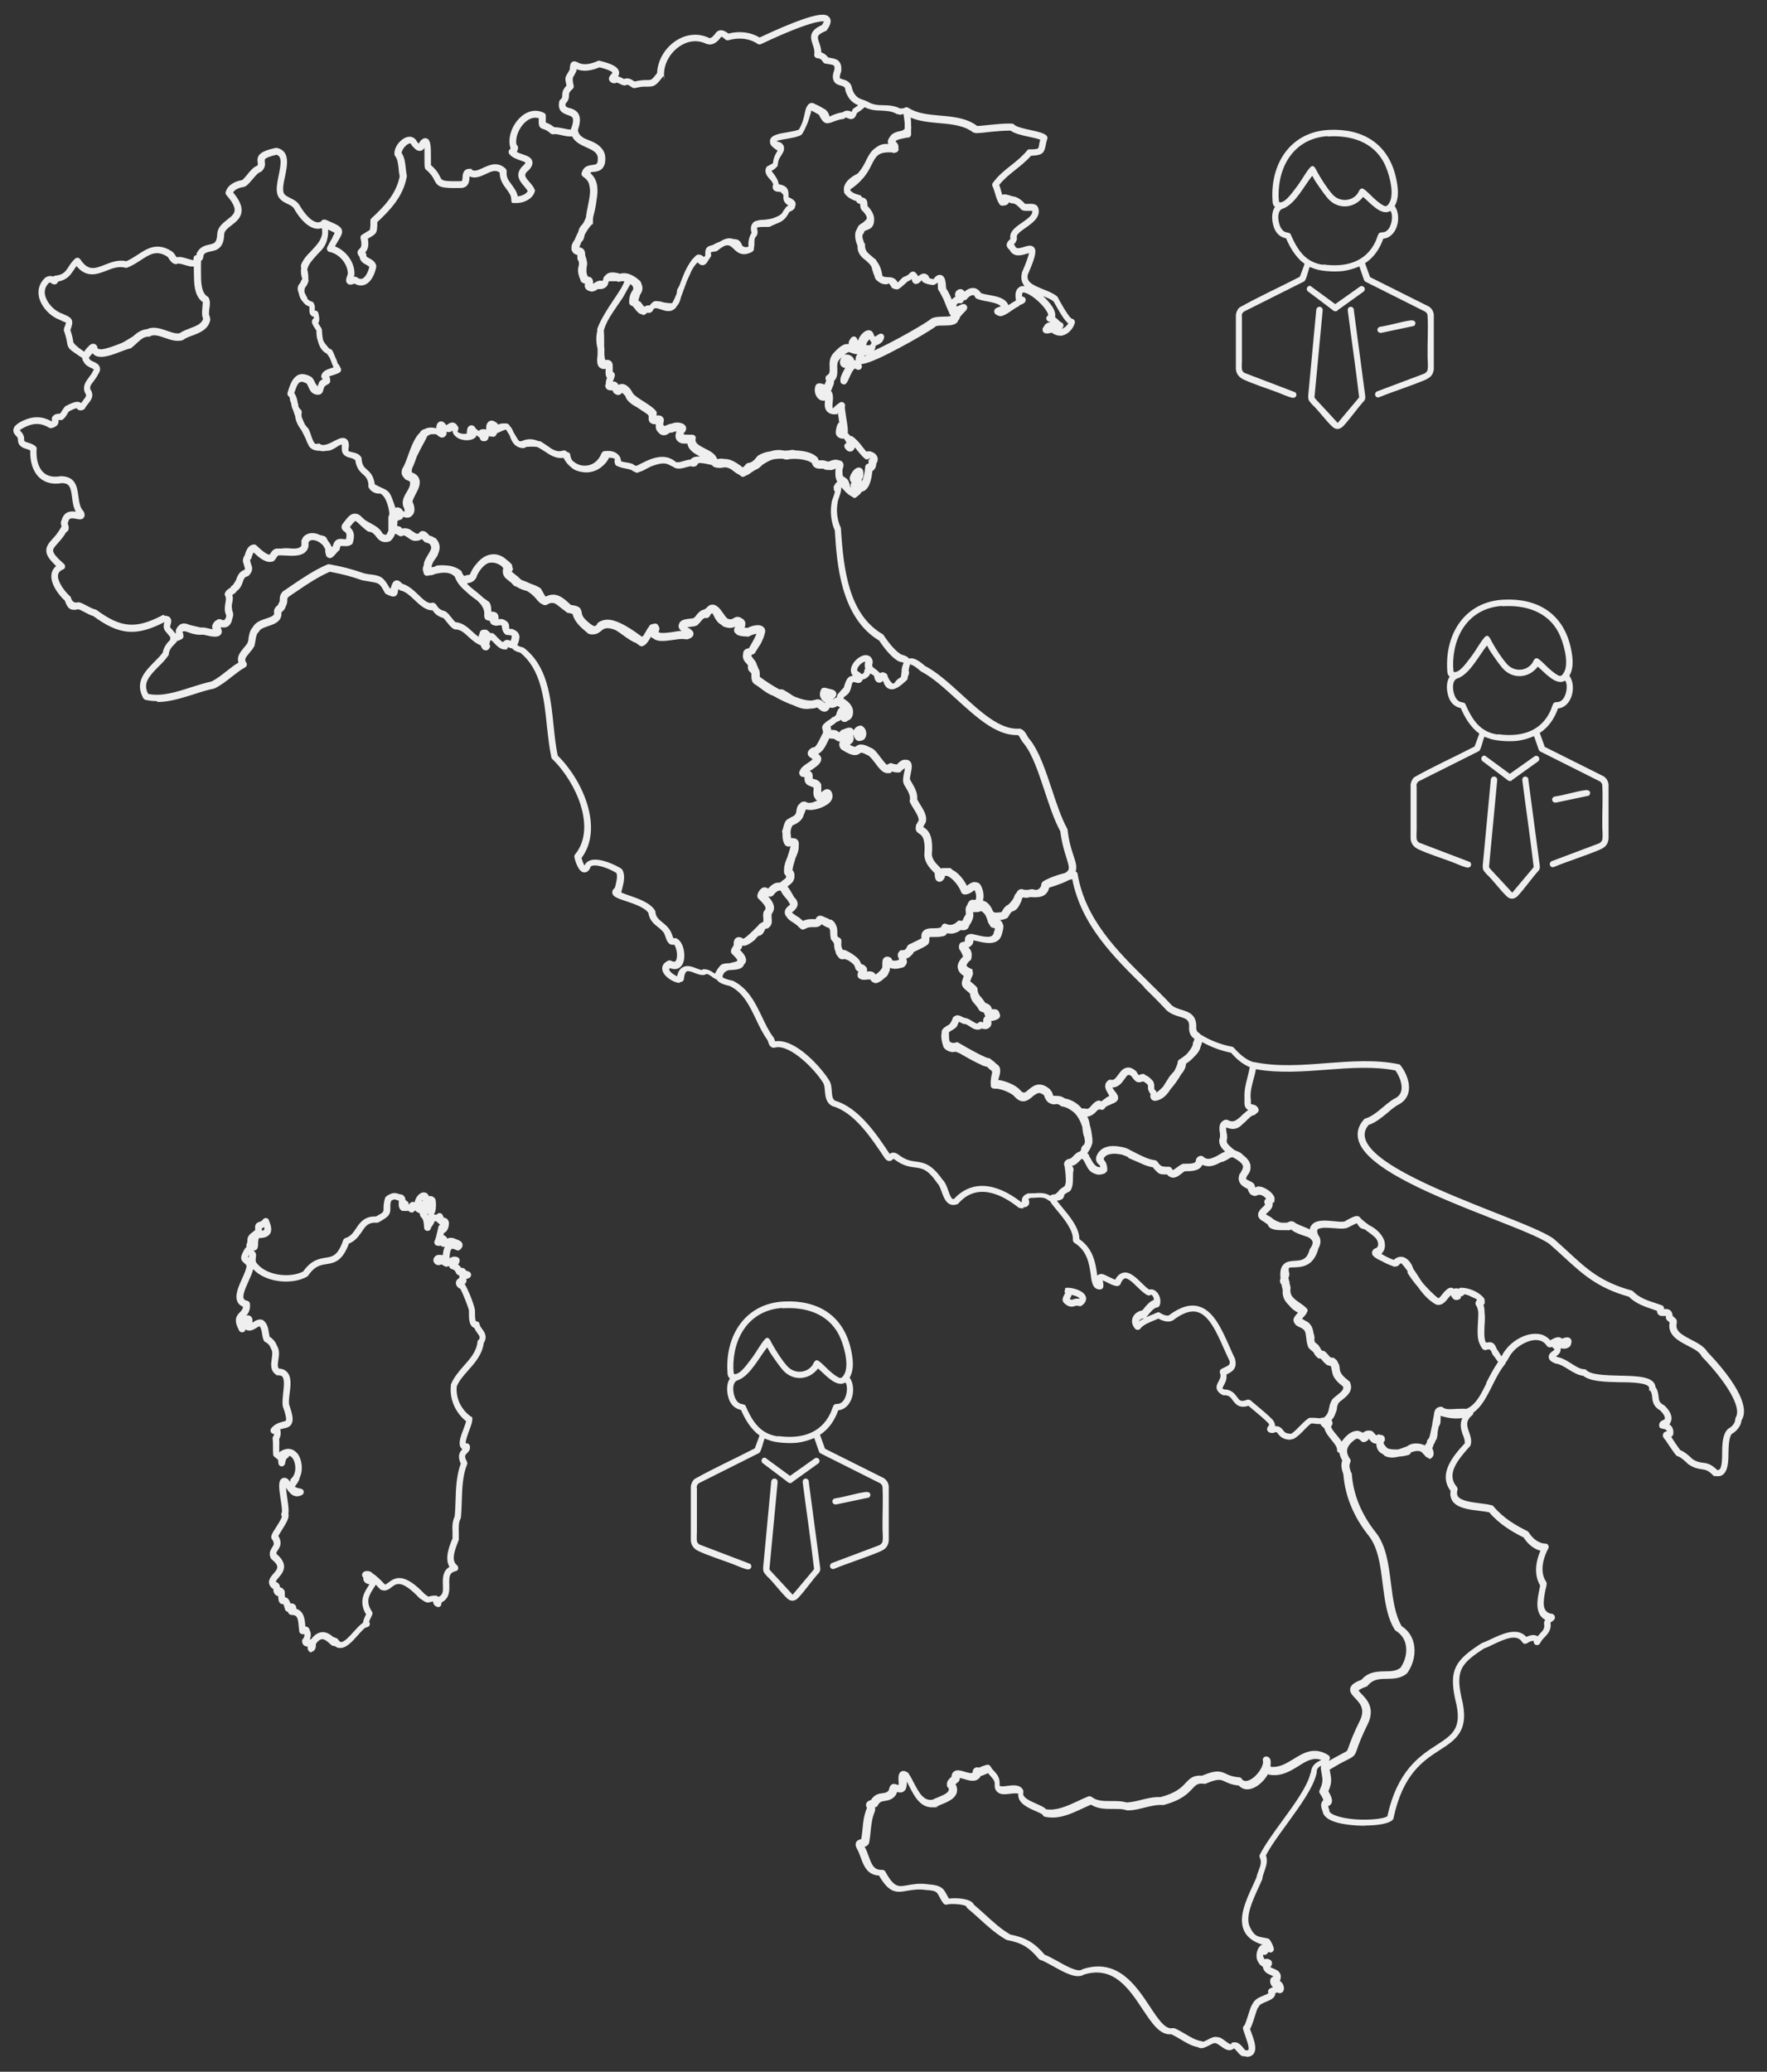 <?xml version="1.0" encoding="UTF-8"?>
<svg id="Objects" xmlns="http://www.w3.org/2000/svg" version="1.1" viewBox="0 0 989.1 1159.5">
  <rect x="0" y="0" width="989.1" height="1159.5" fill="#333333" stroke="none"/>
  <!-- Generator: Adobe Illustrator 29.2.1, SVG Export Plug-In . SVG Version: 2.1.0 Build 116)  -->
  <defs>
    <style>
      .st0 {
        fill: #f0efef;
      }
    </style>
  </defs>
  <g>
    <path class="st0" d="M478.5,278.8h0c0-.1,0-.1,0-.1-.2,0-.3.1-.5.1h.5Z"/>
    <path class="st0" d="M955.9,756.9c-1.7-3.2-5.5-5.2-9.2-7.1-5.7-3-9.2-5-8.1-9.4v-1c0-1.1-1-1.8-2.1-2.7l-.2-.2c-.1-1.3-.5-2.3-1.2-3-1.2-1.1-2.6-.9-3.7-.9.2-.9-.3-1.8-1.2-2.1-1.2-.4-2.4-.8-3.5-1.2-4.7-1.5-9.1-3-12.6-6.6-.3-.2-.6-.5-.9-.5-17-4.7-24.7-11.7-35.3-21.5-2.5-2.3-5.2-4.8-8.2-7.4-4.9-3.6-17.2-8.5-32.7-14.6-29.3-11.6-69.4-27.4-72.9-41.8-.6-2.6,0-4.9,2-7.3,4-1.3,7.5-4.3,10.7-6.9,1.9-1.7,3.8-3.2,5.5-4.2,3.2-1.5,5.4-4,6.1-7.1,1.2-5.1-1.3-11.2-4.4-15.1-.3-.4-.7-.7-1.1-.7-12.9-2.7-26.9-1.6-40.4-.6-13.6,1.1-27.6,2.1-40.5-.6-.2,0-.3,0-.5,0-4.3-1.3-8.3-5.1-10.8-8-.3-.3-.7-.6-1.1-.6-6.2-1.2-12.2-3.5-17.5-6.8-.3-.4-.7-.7-1.1-1-.7-.5-1.2-.8-1.4-2.5.5-7.7-4.2-9.1-8-10.3-2-.6-4.1-1.2-5.8-2.7-4.1-4.4-8.5-8.7-12.8-12.9-17.5-17.2-35.5-35-39.8-60.5,0-.5-.4-.9-.8-1.2,0,0-.2-.1-.3-.2.9-2.5,0-5.3-1.2-8.9-1.2-3.5-2.6-8-3.3-14.3,0-.2-.2-.5-.2-.7-3.3-6-6-14.1-8.6-22-3.5-10.5-7.1-21.4-12.4-28-.2-.1-.2-.2-.2-.2-.4-.4-.8-1.1-1.2-1.8-.8-1.5-1.8-3.3-4-4h-.7c-10.4.7-21.3-9.3-31.9-19-6.8-6.2-13.8-12.6-20.6-16.1-4-3.5-6.7-4.8-9-4.1-.8-1.2-2.4-1.8-4.1-2.2-2.8-1.5-6.2-5.1-10.1-10.9,0-.3-.4-.5-.6-.6-18.7-11-21.8-35.3-23.3-59.2,0-.3-.2-.5-.2-.7-1.9-4-2.5-9.5-1.6-13.7v-.6c.1-.4.4-1.2.6-1.8,1-2.9,1.6-4.8,1.3-6.2.5.4,1.2,1.2,1.7,1.7,1.1,1.2,2.3,2.5,3.7,3.1.4.3.9.6,1.5,1,.3.2.5.2.8.2.2,0,.4-.2.6-.3,1.6-1.2,2.8-2.1,3.2-3.2,4.2-.6,5.6-7,6-11.5.5-.3,1-.8,1.4-1.4.5-.7.8-1.8.8-2.8,1.3-2,.8-3.6.3-4.4-1.1-1.9-3.8-2.8-5.2-2.5-.2,0-.4.2-.6.2-.8-.9-1.5-1.8-2.2-2.7-1.6-2.1-3.3-4.2-5.6-5.8-.4-.3-.8-.3-1.2-.3-.6-.7-1.1-1.3-1.5-1.7.2-.9,0-1.9,0-2.8-.1-1.3-.4-3.1-.7-4.9-.3-2.3-.9-5.6-.9-6.8.1-.4.2-.9.1-1.4-.3-.8-1-1.4-1.8-1.4s-1,.2-1.4.5c-1.9,1.3-2.9,2.3-3.5,3.1-.5-.5-.3-2.2-.2-3.5.2-1.9.5-4.6-1-6.4.1-.2.3-.4.4-.7.2-.2.2-.3.2-.5,0-.3.2-.7.4-1,.3-.8.9-1.9.7-3.2,2.1-2,1.9-4.7,1.9-6.8-.1-2-.2-3.8,1.1-5.2.6-.6,1.1-1.2,1.5-1.6-1.7,2.3-1.3,4.3-.2,5.4.5.4,1.2.8,2,.8-.2.3-.4.8-.7,1.3-1.1,2-2.4,4.4-1.9,6.5,0,.7.7,1.2,1.4,1.4.7.2,1.5,0,1.9-.7.6-.7,1-1.7,1.6-3,.7-1.6,2.1-4.8,3.2-5.1.1,0,.3,0,.5.2,1.2.9,2.1.4,2.5.2.7-.4,1-1.3.8-2.1,0-.2-.2-.5-.4-.8,2.7-.2,8.2-2,20.5-8.6,9-4.7,18.9-10.6,21.4-12.6.8-.4,2.9-.4,4.4-.4,3.6,0,6.9-.2,8-2.6,0,0,0-.2,0-.3.5-.3.9-.9.9-1.5.2-.6,1.8-2.3,2.4-2.9,1.4-1.3,2.4-2.5,1.4-3.9-1.1-1.5-2.6-.8-5,.4h-.7c0-.2,0-.7.4-1.2.5-.7,1.2-.5,1.4-.5.6.2,1.2,0,1.6-.3s.7-.8.7-1.3c.7,0,1.4-.2,1.8-.7,1-1.4,2.4-2.2,3.3-2.2s.7,0,1.3,1.1c.2.4.4.6.8.8,1.7.8,3.9,1.2,6.1,1.6,3,.6,6.1,1.2,7.5,2.7-.4.2-1,.4-1.3.5-.9.3-2.4.8-2.4,2.4s1.7,2.2,2.9,2.6c.4.1.8.1,1.2,0,2.2-.6,4-1.9,5.7-3.1,1.3-.9,2.5-1.7,3.6-2.2.3,0,.6-.4.8-.7.3-.2,1-.5,1.3-.6.8-.4,2.3-1,2.1-2.6,0-1.1-1-1.6-2-1.8-.1-1.4.3-2.1.3-2.1.5-.3,3,.1,7.1,3.4,5,4,7.5,8.3,7.2,9.3-.7.4-1.2,1.2-1,2s.8,1.5,1.6,1.6c.2,0,.4,0,.7.3-1.4,0-2.9.6-3.7,2.4-1,1.1-.8,2.1-.5,2.7.8,1.5,2.6,1.2,4.1.9.2-.1.5-.2.8-.2,1.5,1.1,3.1,1.7,4.8,1.7h0c.5,0,1,0,1.5-.2,2.9-.8,5.5-3.4,6.6-6.8.2-.6,0-1.2-.2-1.7-.4-.4-.9-.8-1.4-.8-1.1-.5-3.4-3.8-6.8-9.9-.5-1-.9-1.8-1.2-2.2-.1-.2-.2-.4-.4-.5-2.1-1.7-4.9-2.8-7.7-3.9-6.4-2.6-9.4-4.2-8.6-8.2,4.8-10.9,4.9-13.7,3.4-15.3-1.4-1.5-3.6-.8-5.5-.2-3.5,1.1-4.4,1-5.1-.6,0-.3-.3-.6-.6-.8.6-.6,1.4-1.5,1.7-2.9v-1c-.5-1.5,1.6-3.1,4.9-5.4,3.7-2.6,8.3-5.8,7.2-10.6-.7-3.3-4.1-2.8-5.8-2.8h-1.7c-1.5-1.6-4-4-7-4.2-3-1-4.7-1.5-5.8-.8-.2-.7-.4-1.4-.6-2.1-.3-1.1-.6-2.3-1.1-3.5,2.6-3.2,5.6-5.7,8.9-8.3,3-2.4,6.1-4.8,8.9-8,6.1-.3,7.3-1.2,8.2-5.7.2-1,.4-2.2.9-3.7.3-.7,0-1.5-.5-2-1.5-1.3-4.3-2-8.8-3-3.3-.7-7.9-1.7-9.2-3-.3-.4-.7-.6-1.2-.6-3.9-.2-8.3.3-12.6.7-2.5.2-4.8.6-6.9.6-6-4.5-13.6-5.2-20.9-5.8-6.6-.6-12.9-1.2-17.7-4.4-.6-.3-1.4-.4-2,0-.1,0-.3.2-.4.3-.6,0-1.2,0-2,.2-3.1-1.6-6.3-1.9-9.5-1.9-3.2,0-6.2-.3-8.8-2-.3-.2-.6-.3-.9-.3-.5-.4-1.2-.6-1.7-.7-1.8-.6-4.6-1.5-6.1-6.1-.5-4-3.5-4.9-5.3-5.4-.6-.2-1.5-.4-1.6-.7,0,0-.3-.9.7-3.6.1-.1.1-.3.1-.5.5-6.2-3.4-6.8-6.3-7.2-.3-.2-.7-.2-1-.2-1-1.4-2.4-2.4-3.9-2.9,0-2.2-.7-4-1.2-5.5-1.1-3.2-1.5-4.2,3.6-6.4.3,0,.6-.3.8-.6.8-1.2,3.3-4.7,1.3-7.1-1.5-1.9-5-2.8-19.7,2.9-8,3.1-16.3,7-19.3,8.4-5-3-11.2-3.8-17.5-2.2-1.6-1.3-4.4-3.1-6.9-.6,0,.1-.2.2-.2.3-1.1,1.6-2.6,3.1-3.6,2.8-5.7-2.8-12.2-2.4-18,1.1-6.6,4-10.9,11.2-11.2,18.5-3,3.9-3.2,3.9-5.4,3.9-1.5,0-3.6,0-7.2.8-.2,0-.3-.3-.5-.3-1.2-.8-3-2-5.4-1.1-.3,0-.6-.3-1-.5-.6-.3-1.4-.7-2.3-.9.4-.8.8-1.9.4-3-.7-2.4-3.9-4.1-10.5-5.7-.4-.2-.8-.2-1.2,0-7.1,3.1-10,1.5-11.4.8-.7-.3-1.8-.9-2.9-.3-1.2.7-1.4,2-1.5,4.3-.5,1.1-1,1.7-1.3,2.3-1.4,2.2-1.4,3-.5,6.7-2.1,2.2-2.4,3.8-2.4,5.4s-.1,1.5-1.2,2.6c-.2.3-.5.6-.5,1-1.1,5.5,2.6,6.7,4.8,7.5,1.4.5,2.3.8,2.7,1.6s.5,2.6-1,6.5c-.8.1-2.8-.3-4-.6-1.9-.4-3.7-.7-5.3-.7-2.2-1.8-3.8-2.3-4.7-2.6,0-.8,0-2.4,0-3.6.1-.8-.3-1.5-1-1.8-4.1-2.1-8.8-1.4-12.7,2-5.2,4.4-7.9,12.1-6.1,17.6,0,0,0,.3,0,.3,0,.2-.3.4-.5.7-.2.2-.4.4-.4.7-.2.6-.1,1.2.3,1.7,1.5,2,4,2.8,6.2,3.6.9.3,2.4.8,2.8,1.2,0,.3-.5,1.1-2.3,2.7,0,.1-.2.3-.2.3-3.4,4.4-.2,8,1.9,10.4.7.9,1.4,1.7,1.9,2.5-.9,1.8-3.4,2.8-5.6,3-.5-2.6-2-4.6-3.3-6.4-1.8-2.4-3.3-4.3-2.9-7.5,0-.6-.2-1.2-.6-1.6-4.5-4.3-9.2-2-12.7-.4-3,1.4-4.8,2.1-6.4.9-.4-.4,2.3-.4-1.2-.4s-3.8,3.4-3.8,4.8c-.2,2.1-.3,2.1-.9,2.1-10.3.2-10.6-.3-11.6-2.3-.7-1.5-1.9-3.8-5.2-6.7v-3.6c0-6.6,0-10.4-2.3-11.3-.8-.3-2.1-.3-3.6,1.4,0,0-.3.4-.3.4-.3.5-.5.9-.6,1.1-.2-.2-.5-.5-.9-.9-1-2.3-3.1-3.4-5.5-2.8-3.6.8-7.7,5.7-7.2,9.8,0,.3.2.6.4.9,1.4,1.8,1.6,4.3,1.9,6.9.1,1.5.3,3,.6,4.4-1.9,10-8.9,17.1-15.8,23.5-.4.4-.6.8-.6,1.3,0,1.1,0,1.9,0,2.6-.1,1.2-.2,2.2-.3,2.5,0,.2-.9.6-1.7,1.1-.7.5-1.6,1-2.7,1.7-.7.4-1,1.2-.8,2,1.1,4.4,0,5.3-.5,5.8-.4.3-1.2,1.1-1.2,2.1s.5,1.7,1.1,2.4c.4,2.7,2.4,3.8,3.8,4.5.9.5,1.4.8,1.7,1.2-.6,2.8-2.2,5.9-4,6.6-.3,0-1.2.5-2.9-.8-.5-.3-1.2-.5-1.8-.3.2-.5.4-1,.4-1.5v-.4c0-6.4-4.8-12.8-10.9-15.1.7-1.4,1.4-2.5,2-3.5,1.4-2.4,2.4-4,1.8-5.8-.7-2.1-3-3-9-5.6h-.2c-.6-.3-1.4,0-1.9.3-.2.2-.3.4-.4.6-.9.5-1.8.7-2.8.4-2.8-.6-6.3-4.2-9.4-9.5-1.3-2.1-3.2-3-5.2-4s-3.3-1.7-3.7-3.1c-.6-2,0-5.4.8-8.8,1.3-6.4,3-14.3-4.4-16.1h-.9c-9.1,2-10.5,4.3-10,8.1.2.9.2,1.3-.2,1.8-2.3.9-4,3-5.6,5-1,1.3-2,2.4-2.9,3.1-3.8.6-8.1,2.6-9.2,6.7-.2.6,0,1.2.4,1.7,3.3,3.7,4.8,6.6,4.6,8.7-.2,2-2.1,3.5-4.2,5.1-2.4,1.9-5.2,4.1-5.5,7.7-.2,5.3-1.7,5.6-4.5,6.2-2.2.5-5.1,1.1-6.9,4.6-.2.2-.2.5-.2.7v.6c-.4,0-.9.2-1.2.5,0,0,0,0,0,0,0,0,0,0,0,0,0,0-.2.2-.2.3-.1.2-.2.4-.3.7v1.2c-.5.2-2.4-.4-3.4-.7-1.9-.6-4.1-1.3-5.9-.8-.3-.2-.6-.7-.8-1-.6-.9-1.3-1.9-2.3-2.5-8.1-5-13.6-1.4-18.9,2.1-2,1.3-4,2.6-6.3,3.6-4.5-1-8.5.6-12.1,2-5.6,2.2-9.3,3.6-13.7-3.1-.4-.4-.8-.8-1.4-.8-.5,0-1.1.1-1.5.5-1.7,1.5-2.7,3.1-3.6,4.5-1.8,2.7-2.9,4.5-7.5,5-.4,0-.8.2-1.1.5-1.1-.4-2.5-.6-4.3.5-.1,0-.3.2-.3.2-3,2.8-4.2,6.4-3.5,10.3,1,5.3,5.7,10.8,11.2,13,1,.5,1.9.9,2.6,1.2.5.2,1.2.4,1.4.6,0,.2-.2,1-1.1,3.2,0,.5-.2,1,0,1.4,1.2,3.4,1.5,5.2,1.7,6.5.5,3.3,1.1,3.7,6.9,7.6l1.6,1s0,0,0,0c0,1.1.5,1.9.9,2.3.8,1.8,2.6,2.6,4,3.3.5.3,1.3.6,1.6.9,0,.2-.2.4-.5.9-.2,0-.2.3-.2.4-.4.9-1.1,1.9-1.9,2.9-1.7,2.3-3.9,5-2.4,8.7,0,0,.2.3.2.4.8,1.2.6,1.7-1,3.7-.4.6-.9,1.2-1.3,1.8-1.7-1.3-3.9-.8-8.3,1.5h-.2c-1,.8-1.7,1.9-2.3,2.9-.3.6-.7,1.1-1,1.5-1.8,0-3.2.4-4,1.4-.9,1-.6,2.2-.5,2.9,0,0-.2,0-.3,0-5.9-3.3-11.6-3-18.3.9-1.3.9-2.8,2-3,3.7-.3,1.7.8,2.8,1.5,3.6.8.8,1,1.2,1,1.7v.3c0,3.9,3.1,4.8,5.1,5.4.6.2,1.3.4,1.8.7-.2,6.6,1.6,12,5.2,15.3,3.1,2.8,7.5,3.9,12.5,3,4.5,0,5,2.7,5.7,7.9.3,2.6.7,5.6,2.1,8.1-2.5-.4-6.6-.4-7.9,4.7-.8,1.4-.3,2.7,0,3.7-.2,0-.5.4-.5.6-1.5,2.7-3.1,4.6-4.6,6.2-2,2.2-3.6,4.1-3.5,6.7,0,2.4,1.7,4.9,5.5,8.5-1.7,1.4-2.4,3.1-2.6,4.5-.8,5.5,4.1,11.8,7.5,14.9,1.4,4.2,2.9,5.9,7.6,4.8.9.3,2.1.9,3.2,1.5,1.7.9,3.5,1.9,5.1,2.3,14.5,10.7,24,11.5,39.8,3.4-.4,1.3-1,3.6.9,5.5.6.6,1,1.2,1.4,1.7.3.4.7.9,1,1.2,0,.4-.1.9-.1,1.5-1.7,1.8-3.6,3.9-4.1,7.1-1.3,1.8-3,3.5-4.8,5.3-5.2,5.3-11.1,11.3-6.1,20.3.3.4.7.8,1.2.9,2.1.5,4.2.7,6.3.7h0s.5.5.5.5c6.6,0,13.5-2.2,20.2-4.3,4-1.3,7.8-2.5,11.4-3.2.2,0,.3-.2.5-.2,3.6-1.8,6.6-4.2,9.5-6.5,2.5-1.9,4.8-3.8,7.4-5.2.4-.2.8-.7.9-1.2s0-1.1-.3-1.5c-1.1-1.6-.6-2.6,1.9-5.5,1.1-1.3,2.1-2.5,2.8-4v-.3c.2-.8.4-1.7.5-2.6.3-1.9.5-3.5,1.6-4.5.2-.1.3-.3.4-.5.7-1.5,2.9-2.2,5.2-3,3-1,6.7-2.2,7.3-6.1,0-.4,0-.7,0-1v-.4c0-.2.4-.5.6-.7.6-.6,1.4-1.3,1.7-2.5.8-1.4,1-2.7,1-3.6,0-1,0-1.5.8-2.1,1.2-.9,2.5-1.7,3.8-2.6,6.4-4.4,12.6-8.5,19.2-11.4,7.3,1.4,11.3,2.4,18.5,4.9h.3c1.6.3,3,.5,4.1.7,4.7.8,5,.8,7.9,6.2.2.3.5.6.9.8,2.2,1,3.7,1.7,5,1,1.1-.6,1.3-1.7,1.4-2.5.1-.4.1-.9.3-1.4.4.4.8.7,1.4.9h.2c2.7.7,5.1,3,7.5,5.3,3.1,2.9,6.2,5.8,10,5.7.8,1.2,2.2,3.2,6,4.3.6.5,1.3,1.4,2,2.3,1.1,1.4,2.3,3,4,3.9.3.2.6.2.9.2,2.8,0,4.9,2,7.3,4.2,2,1.8,4.1,3.7,6.8,4.7v.2c.4,1,1,2.5,2.6,2.6.6.1,1.6,0,2.4-1.5.3-.5.3-1.1,0-1.6,0-.2-.2-.4-.3-.5.3-.5.5-1.1.5-1.9h1c.2.3.4.5.6.7,1.9,2,4,4.3,6.5,4.3s1.2-.3,1.6-.8c.2-.2.4-.4.4-.5.5.3,1.3.6,2.3.7.8,1.1,2.3,1.9,4.5,2.4,11.6,9.4,13.3,25.4,14.9,40.9.7,6.2,1.3,12.1,2.5,17.6,0,.4.2.7.5,1,6.9,6.6,13,16.5,15.9,25.8,2.4,7.8,3.9,19-3.1,27.6-.4.4-.5,1-.4,1.6.7,3,2.4,8.1,5.3,8.5,1,0,2.4-.2,3.5-2.4.1,0,.1-.3.1-.3,0-.5.4-.8,1-1,3-1,9.8,1.6,13.6,4,.8,1.9,0,4.9-.6,7.4,0,.3-.3.7-.3,1-1,.7-1.4,1.5-1.4,2.5.1,2.3,2.7,3.2,7.5,4.8,4.5,1.5,10.7,3.6,12.7,6.6.6,4.1,3.1,6.2,5.4,8,1.4,1.1,2.7,2.2,3.6,3.7v.2c.2.3.4,1.1.6,1.6.6,1.7,1.3,3.7,3.1,4.3.4,0,1.1.2,1.8,0,.6.9,1.3,2.6,1.5,4.8.2,2.4-.3,4.2-1,4.6-.6.4-1.7-.1-2.3-.4-.5-.2-1.2-.3-1.7,0-3.6,1.7-3.4,4.3-3.1,5.4.9,3.7,6.5,7,9.5,7h0c0-.1.5-.5.5-.5h.2c.9,0,1.8-.8,1.8-1.7.3-3,1.1-3.9,1.5-4.2.9-.5,2.9.2,4.6.9,2.1.8,4.7,1.8,6.6.5.9.1,1.6.6,2.8,1.4.8.7,1.8,1.3,2.9,1.8,1.3,2,4.1,2.8,7.4,3.6,7.4,3.7,10.9,10.9,14.5,18.5,1.9,4,3.9,8.2,6.5,11.7v.2c.2.2.4.6.4.9.3,1.1.8,2.5,2.1,3,.4.2,1.2.4,2.1,0,8.3-1.5,21.8,12.2,26.5,19.8.7,1.1.9,2.8,1,4.6.3,2.8.5,6.4,3.9,8.3.1.2.3.2.4.2,12.1,3.4,21.7,17.8,28.7,28.3l.5.8c.6.7,1.4,1.6,2.6,1.6s2-.9,2.3-1.3c0,.2.3.2.3.2,4.9,3.8,8.5,4.3,11.7,4.7,4,.5,7.1.9,12.4,8.6,0,.2.3.4.3.4.9.8,1.6,2.8,2.3,4.7s1.4,3.8,2.5,5.2c1.6,2,3.7,2.6,6.1,1.7.3,0,.6-.3.8-.5,10.3-11.7,23.9-5.3,33.4,2.2.3.2.6.4.9.4.7.2,1.4.2,2,.2v-.3s0-.3,0-.3c1.1,0,2-.2,2.6-.9,1-1.1.7-2.3.5-3.1-.2-.2-.2-.7-.2-.7,0,0,.2-.2.7-.4.7-.2,1.5-.2,2.2-.2,3.8-.3,6.2-.4,8.2,1.4.3.2.6.4.9.4.7,1.3,2,2.9,3.9,5.2,3.7,4.4,9.3,11.2,8.9,16.4,0,.7.3,1.4.9,1.8,7.3,4.5,8.3,12.1,9.1,17.6.5,4.2,1.1,8.5,5.1,8.5h.2c.5,0,1.1-.3,1.4-.7.4-.4.4-1,.4-1.5v-.6c0-.5-.3-1.6-.3-2.3.7.3,1.5.7,2.3,1.1,1.8.9,3.6,1.9,5.6,2.1.8,0,1.7-.4,2-1.2.7-1.8,1.6-2.9,2.4-3.1,1.7-.4,4.8,2.6,7,4.8,2,1.9,3.8,3.7,5.7,4.6.5.2,1.1.2,1.6,0,.3-.3.6-.3.9,0,.6.5,1.1,1.7,1.1,2.6-2.6,1-4.5,3.4-6,5.3-.2.2-.3.4-.5.6-2.4.4-4.4,1.8-5.3,3.8-.9,2.1-.5,4.4,1.2,6.4.4.5.9.7,1.5.7s1.2-.2,1.5-.7c1.6-2.1,4.6-3.3,7.5-4.5.9-.4,1.8-.7,2.6-1.1,2.2,1.2,5.1,2.3,7.7,1.2.1,0,.4-.2.4-.2,5.4-4.1,9.8-5.7,13.6-4.7,6.6,1.7,10.9,11.3,15,20.6,1,2.2,2,4.5,3.1,6.7.5,2.1-.2,2.5-3,3.8-.4.2-.9.5-1.4.7-.9.5-1.3,1.5-.9,2.4.7,1.8,0,3.1-.8,4.6-.7,1.3-1.5,2.7-1,4.4.4,1.2,1.4,2.3,3.1,3.2.3.2.7.2,1,.2,2.6-.1,3.6,1.1,4.8,2.8,1.5,2,3.5,4.8,8.8,3.1.9.8,2,1.7,3.1,2.6,2.8,2.3,6,5,8.1,7.2.6.8.4,1,0,1.5-.3.4-1.1,1.3-.6,2.5s1.9,1.4,2.5,1.4h.8c1.8-.7,1.8-.6,2.6.4,1.3,1.7,3,3.4,7.3,3.4h0s0-.3,0-.3h.7c.3,0,.6-.2.8-.2,2.2-1.2,4.1-3.1,5.9-5,1.3-1.3,2.6-2.7,3.9-3.6h1.3c1.5.3,2.8.3,3.9.3.6,1.2,1.7,2,2.2,2.4,0,0,0,0,0,0,.5,2.2,2.2,4.3,3.7,6.2,1.6,1.9,3.4,4.1,3.4,5.7s.6,1.5,1.3,1.8c.2,1.4.8,2.8,1.6,4.3-.9,2.8-.3,4.9.5,7.3l.2.7v.4c1,11.8,5.9,23.5,14.1,33.7,5.3,6.7,6.6,16.8,7.8,26.7,1.2,9.2,2.3,18.8,6.8,25.9,0,.2.4.4.6.6,2.9,1.8,4.8,4.4,5.5,7.6.9,4.1,0,8.8-2.8,13-2.2,1.9-5.2,2.1-8.7,2.1-4.4.1-9.4.2-13.2,4.7-4,1.5-5.9,2.9-6.3,4.8-.5,2.2,1.1,3.8,2.7,5.5,2.6,2.8,5.6,5.8,3,11.9-4.1,8.3-5.6,12.5-6.5,15.1-.5,1.5-.8,2.2-1.1,2.5-.3.4-1.2.8-2.7,1.6-1.5.8-4,2.1-7.5,4.1.3-.3.5-.7.6-1.1.3-.8,0-1.7-.8-2.2-7.9-5-14-1.2-19.5,2.2-4.1,2.5-8,4.9-12.8,4.3v-1.1c0-1.2.6-3.9-2-4.6-.6-.2-1.3,0-1.8.5-.5.4-.7,1.1-.5,1.8.7,2.9-3.3,8.9-7.4,10.8-3,1.4-4.1-.1-4.5-.7-.3-.5-.8-.8-1.4-.8-3.7-.3-5.6-1.1-7.2-1.9-3.4-1.6-5.7-2.3-13.6,1-5.1-.4-7,1.8-9.1,4-2.3,2.5-5.2,5.6-14.1,8-3.8-.2-7.3.7-10.7,1.5-2.6.7-5.3,1.3-8.2,1.5-2.9-.8-4.8-.8-8.9-.8s-7.9,0-10.7-2.3c-.6-.3-1.3-.5-1.9-.3-2.1.8-4.2,1.8-6.3,2.8-5.6,2.6-11.5,5.3-17.4,4.4-1-1.2-3-2-5.4-3.1-4.6-2-8.1-3.8-7.3-6.3,0-.5,0-1-.2-1.5-1.8-3.1-5.6-2.6-8.7-2.2-1.5.2-3.6.5-4.2,0-.2-.2-.2-.5-.2-.7.3-3.8-1.4-5.8-3-7.5-.8-.8-1.5-1.6-2-2.6-.4-.8-1.3-1.2-2.1-1-1.2.3-2.4.7-3.5,1.2-.3.1-.7.4-1,.4-.5-.2-1.2-.3-1.9,0-1.2.5-1.6,1.7-1.6,2.4v.4c-.6.6-2.9,0-4.4-.5-2.3-.7-4.6-1.4-6.2,0-.8.6-1.2,1.6-1.2,2.8-1.1.9-2.6,2.3-2.6,4.1s.2,1.5,1,2.3c.5,2.1-1.4,3.2-5.9,5.1-1.1.4-2.1.8-3,1.3-4.9,1-7.5-3.4-10.7-9.6-1-1.9-1.9-3.7-2.9-5.1-.1-.2-.3-.5-.5-.5-.5-.3-2.1-1.4-3.6-.5-1.6.9-1.5,2.9-1.5,4.9.1.7.2,2,0,2.6-.2,0-.5,0-1-.3h-.2c-1.2-.5-2-.3-2.5,0-1.1.6-1.4,1.9-1.6,2.7-.1,0-.1.5-.1.5-.9,1.3-1.9,1.5-3.5,1.7-1.9.2-4.5.6-6.5,3.8-1.2.4-2.1.8-2.5,1.7-.5.9-.2,1.8,0,2.2.2.2.2.4.2.7-1.7,4.1-2.1,7.9-2.4,11.5-.2,1.9-.4,3.9-.8,5.9h-.3c-.8.2-2.1.6-2.6,1.9-.5,1.4.2,2.9.9,4,.7,1.3,1.2,2.9,1.8,4.4,1.6,4.4,3.6,9.7,10.2,10,5.7,9.9,9.7,9.7,15.8,8.5,2.8-.4,6.1-1.1,10.6-.4h.2c5.4.3,5.8,1.1,7.1,3.6.6,1.1,1.2,2.3,2.3,3.8.5.7,1.4,1,2.2.7,1.8-.6,9.7-.2,10.7,1.1,0,.4.3.7.6,1,2.2,1.8,4.3,3.7,6.5,5.7,4.6,4.2,9.4,8.6,15.2,11.9.2.2.4.2.6.2,8.1,1.6,12.2,4,17.6,10.5.3.3.6.6.9.6,1.7.5,4.2,1.9,6.9,3.4,6.6,3.7,13.4,7.5,17.6,4.8,16.5-5.1,25.2,8,32.8,19.5,5.2,7.8,9.7,14.6,16,13.9,1.7.8,3.4,1.8,5.1,2.8,3.1,1.9,6.3,3.8,10,4.5.3.2.5.4.8.4,1.5.5,3.2-.4,5.2-1.4.8-.4,2.4-1.3,3-1.3h.6c.6,0,1.9.9,2.9,1.6,2,1.5,4.7,3.5,7.3,1.5l.2-.2c.5.3,1.3,1.3,1.8,1.8.8,1,1.5,1.8,2.4,2.3,0,.2.3.2.5.2.7.2,1.4.2,2,.2h.2v.3c1.7,0,3-.5,3.9-1.5,2.3-2.7.6-7.5-.9-11.7-.4-.9-.7-1.8-.9-2.5.8-1.2,1.5-3.3,2.6-6.8.5-1.7,1.4-4.4,1.8-5,.2-.2.5-.4.5-.7.4-1.1,2.4-2,4.2-2.7,2.1-.9,4.1-1.7,4.8-3.5.2-.3.2-.7.2-1.2.2-.2.4-.2.4-.2.3-.1.5-.3.7-.3,1.6.9,2.7.1,3-.2,1.4-1.4.7-3.9-.4-5.3-.4-.3-.7-.7-1.1-.9.6-1.6.7-2.9.2-4-.7-1.7-2.4-2.4-3.7-2.9-.8-.4-1.5-.6-1.9-1,.2,0,.3-.3.5-.5.4-.4.6-1.1.4-2.1,0-.5-.4-.9-.8-1.2-1.4-1-2.6-.7-3.3-.5l-.4-.8c-.4-.5-.4-1.1-.4-1.7h.2c.8.3,1.6,0,2.1-.6.3-.3.5-.7.7-1,.5.4,1.3.5,1.9.2.8-.4,1.3-1.2,1.1-2.1-.3-1.3-1.3-3.8-2.5-5.1-.2-.2-.5-.5-.9-.5-5.2-1.2-7-.4-9.9-6.2s1.3-14.7,4.9-22.6c.7-1.6,1.4-3,2-4.5v-.4c.2-1.3.7-2.6,1.1-3.8.9-2.7,2.1-5.7.9-9,2.7-5.2,7.1-11.2,11.7-17.5,7.3-10.1,15-20.6,16.7-28.7v-.4c0-2,1-2.8,2.7-3.7-.3.4-.4.9-.4,1.5.2,1.2.3,2.2.5,3.1.6,3.6.8,4.8-1.1,9.1-.4.6-.3,1.3,0,1.8,1.6,2.5,2,3.5,2,3.9-1.5,1.5-1.6,3.2-.4,6.2.4,2.7,2.9,4.7,7.3,6.1,4.2,1.3,10.4,2,16.2,2h.3c0-.1-.3-.1-.3-.1,7.1,0,13.9-1,15.8-3.3.2-.2.4-.5.4-.8,5.2-24.7,16.7-32.2,26-38.2,9.1-5.9,16.9-10.9,12-29.5-3.2-15.1-.2-18.9,12.7-27.3,1.5-.5,3.2-1.3,5-2.2,7.5-3.6,13.5-5.9,16.4-1.3.3.5.8.9,1.3.9.5,0,1.1-.1,1.5-.4,1.2-.9,2.9-1.4,3.4-1.2.2,0,.2.3.2.6,0,.9.8,1.7,1.6,1.7.8.1,1.6-.3,2-1.1.6-1.3,1.5-2.3,2.5-3.3,1.8-1.9,3.9-4.1,3.3-8.2.2-.2.5-.5.7-.5.8-.5,2.1-1.4,1.7-2.9-.4-1.4-1.7-1.6-2.4-1.6-4.8-1.3-4.2-6.5-2.8-13.5.3-1.1.6-2.2.6-3.1.1-.4,0-.9-.3-1.3-4.5-6.7-.2-15.9,1.2-18.5.4-.6.3-1.3,0-1.9-.3-.6-.9-.9-1.6-.9-3.8,0-7.4-3.1-9.3-6.3-.2-.3-.5-.5-.8-.7-6.3-3.1-13.4-7.2-18.9-13.8-.2-.3-.5-.6-.9-.6-1.7-.5-3.9-.8-6.4-1.1-4.6-.6-10.9-1.3-12.7-4-.5-.9-.6-2-.2-3.5.2-.7,0-1.3-.4-1.8-5.9-6.9.1-14.6,7.4-22.7.2-.2.4-.5.4-.8.7-2.5-.1-4.8-.9-7.1-1.2-3.4-2.1-6.2,1.7-9.4.6-.4.7-.9.7-1.5,4.6-3.2,7.4-8.8,10.3-14.5,2.1-4.3,4.3-8.7,7.4-12.6.3-.3.3-.6.4-1,.6-.5,1-1.3,1.4-2,.5-.9,1.1-2.1,2.1-3.3,2.7-3.6,8.8-7.4,13.8-7.2,2.5.1,4.4,1.2,5.7,3.2.5.7,1.2.9,2,.9.3,0,.7-.3,1-.3.2.3.4.5.6.7.5.4.8.8.8.8-.3.3-.8.7-1.1.9-1,.7-2.4,1.8-2.2,3.5.2,1.8,2,2.7,3.9,3.5h.4c2.2.4,4.5,1.8,6.7,3.2,2.6,1.6,5.4,3.3,8.3,3.6,4,3.2,12,3.4,20.4,3.6,6.9,0,16.5.3,16.5,3.3s.2.9.5,1.3c.9,1,1,2.2,1.2,3.7.2,2.4.6,5.3,4.5,7.5,2.1,2.2,2.9,3.7,2.5,4.9,0,0-.3.3-.5.3-1.1.5-2.6,1.2-2.6,2.9s.4,1.7,2.1,2.2h.3c.8.1,1.4.4,1.7.9.2,0,.2.3.2.5-.5,0-1.7.3-2.1,1.5-.5,1.3.4,2.4,1.3,3.3.4.6,1.1,1.8,2.8,4.2,3,4.4,3.5,5,4.4,5,1.9.8,4.4,3.2,5.5,4.3,0,.2.3.2.3.2,3.1,2.1,5.4,2.4,7.3,2.7,2.1.3,3.5.5,6.1,3.1s.5.5.8.5c.7.3,1.4.3,2,.3h.2c1,0,1.9-.2,2.7-.8,2.9-2.2,3.2-7.1,3.2-12.3.1-4.2.3-8.8,1.9-10.6,3-1.7,5.1-4.6,5.4-7.5,6.4-10.1-11.1-30.1-19.2-38.5ZM589.6,168.5c.3.4.6,1,1,1.7,3.1,5.5,5.3,9.2,7.4,10.8-.9,1.5-2.1,2.5-3.4,2.9-.2,0-.4,0-.6,0,0,0,.2,0,.2,0,.7-.3,1.1-1,1.1-1.8s-.6-1.5-1.3-1.7c-.4-.1-1.1-.8-1.6-1.3-.6-.5-1.1-1.1-1.8-1.6h0c.2-1,.2-2.1-.4-3.6-.9-2.4-3.4-5.5-6.3-8.2,2.1.9,4.2,1.7,5.6,2.8ZM699.5,597.4c-.3,2-.8,3.9-1.3,5.9-.9,3.5-1.8,7.1-1.6,11,0,1,0,1.9,0,2.7-.1,2.5,1,3.6,2.1,4.2-.6.4-1.1.9-1.6,1.3-.8.7-1.6,1.3-2.2,2-2.9,2.7-4.7,4-7.7,2.3-.6-.2-1.2-.2-1.7,0-3.7,1.5-3,5.4-2.6,7.8,0,0,0,.1,0,.2,0,.1,0,.3,0,.4,0,.4,0,.9,0,1.3-1.4,3.5.9,6.2,2.9,8-1.3.5-2.6,1.2-3.7,1.9-.8.5-1.6.9-2.3,1.2-.2,0-.3.1-.5.2-.8.3-1.5.6-2.1.7-1.3.2-2.4,0-3.6-1.1-.3-.3-.7-.5-1.1-.5-1.4-.1-2.7.8-3.1,2.3v.4c-.1,1.5-2.3,1.7-5.9,1.7h-1.2c-1.2.3-2.3,1.2-3.4,2-.7.5-2,1.5-2.4,1.5,0,0-.2-.1-.5-.7-.3-.7-1-1.1-1.7-1.1h-1.9c-.7-.1-1.3-.2-1.7-.2-.8-.3-1.4-.8-2-1.5-.1-.1-.2-.3-.3-.4-.1-.2-.3-.4-.4-.6-.2-.3-.5-.6-.8-.7-.2-.2-.5-.3-.8-.3-3.5-.4-7-2.2-10.4-3.9-1.1-.6-2.3-1.2-3.5-1.8-1.1-.7-2.4-1.2-3.8-1.5,0,0,0,0,0,0h0c-.5-.1-1-.2-1.5-.3-3.8-.7-11.1-1.3-13.6,5.7v.3c-.4,2.1.7,3.2,1.4,3.9.3.2.5.4.7.7h0c0,.2.1.3.2.4,0,0,0,.2,0,.3,0,0,0,0,0,0-.6.2-1,0-1.3,0-.9-.3-2-1.2-2.9-2.6,0-.2-.2-.3-.3-.5-.4-.7-.8-1.6-1.4-2.4-.2-.4-.4-.8-.5-1.2,0-.3-.3-.5-.5-.7,0,0-.2-.1-.3-.2,0,0,0-.1,0-.2,1-1.4,1.9-2.8,2.4-4.5.1-.3.3-.7.4-1.1v-.5c0-.2,0-.4,0-.6,0-.8,0-1.6-.2-2.6,0,0,0,0,0,0-.2-1.9-.6-4.2-1.3-6.5-.2-1.5-.5-3.1-1.4-4.5,2.9-.5,4.4-2.2,5.4-3.3.7-.7,1.3-1,2-.7.4.2,1,.2,1.5,0,.5-.2.9-.6,1.1-1.1s2-1.3,3-1.7c2.2-.9,4.3-1.7,4.3-3.7,0-.9-.3-1.6-.7-2.2-.3-.5-.7-1.1-1.2-1.6-.3-.4-.8-1.1-1.2-1.8,0-.1,0-.2,0-.3,3.3,0,5.3-2.7,6.6-4.6.8-1.1,1.6-2.4,2.3-2.4s.9.2,1.5.6c.3.4.6.7.8,1,1.6,2.4,3,3,5.2,2.2.3,0,.7-.2,1.1,0,.2.1.4.3.6.4.3.2.6.4.8.6.2.2.4.4.6.6.2.2.3.5.3.8h0c0,.3,0,.7,0,1.1,0,.5,0,1,.3,1.4.2.6.5,1.2,1.1,1.9,0,.2,0,.4,0,.5-.1.4-.3,1.3.3,2.2,0,0,.1.2.2.3.1.2.2.3.4.4,1.2.9,2.7.4,3.8,0,3-1.1,5-3.6,6.6-6.1,2.2-2.5,4.3-5.5,5.9-8.3,1.4-1.6,2.6-3.6,2.7-5.9,1.5-.9,2.9-2.1,4.2-3.5,2-1.9,3.6-3.9,3.9-5.9.4-.9.7-1.8.9-2.7,5,2.8,10.6,4.9,16.2,6,3.5,4.1,7.2,6.8,10.8,8.2ZM640.2,552.4c4.3,4.2,8.7,8.6,12.8,13,2.3,2.1,5,2.9,7.3,3.6,3.9,1.2,5.7,1.8,5.3,6.6v.4c.3,3.3,1.7,4.5,3,5.4,0,.3-.2,1-.9,2.4v1c-.8,1.9-2.1,3.7-3.6,5.3-1,.8-2.2,1.8-3.8,2.8,0,0,0,0,0,0-.5.2-1,.7-1,1.3-.2,1.5-1,3.4-2.1,5.4-.1.2-.3.3-.5.5-1,1.1-2,2.2-2.7,3.4-.5.8-1,1.6-1.5,2.4-.5.7-.9,1.4-1.3,2.1-1.3,1.4-2.6,2.6-3.9,3.5v-.4c0-.3.3,0-.5-.8s-.2-.2-.3-.3c-.1-.2-.3-.5-.4-.7,0-.2,0-.5,0-.8,0-.8.2-2-.7-3.4,0,0-.2-.3-.2-.3-1.5-1.7-2.8-2.6-3.9-3,0,0-.1-.1-.2-.2-.5-.5-1.2-.7-1.9-.5-.8.2-1.3.4-1.7.6,0,0-.2-.2-.4-.4-.1-.2-.3-.4-.4-.6-.1-.2-.3-.4-.4-.7-.1-.2-.2-.5-.4-.5-.2-.2-.5-.4-.7-.6-1.5-1.2-2.9-1.6-4.3-1.4-2.3.3-3.7,2.2-4.9,3.9-1.7,2.3-2.5,3.3-4.1,2.9-.5-.1-1.1,0-1.5.3-1.2.9-1.7,2-1.7,2.7-.2,1.1.2,2.2.7,3.2.2.4.4.8.6,1.1.3.5.6,1,.8,1.5,0,0,0,.2.1.3-1.2.5-2.2,1.3-3.1,2-.4.3-1,.8-1.4,1-.5-.4-1.2-.6-1.8-.4-1.7.5-2.8,1.8-3.8,2.9-.4.5-.8.9-1.1,1.2-.3.2-.7.4-1.1.5-1.1-.2-2.1-.3-3-.2-2.2-2.7-5.3-4.8-9.6-5.7-2-1.4-3.7-1.4-5.2-1.4s-.9,0-1.2-.1c-.2-.4-.4-1-.6-1.6-.1-.3-.2-.6-.4-.8-.1-.2-.3-.3-.4-.4-.1-.3-.3-.5-.5-.8-5.8-5-9.7-1.7-12,.3-2.2,1.9-2.8,2.3-4.8,0-2.3-2.6-8-5-12.1-5.5.1-.5.2-1,.4-1.4.6-2.1,1.2-4.5,0-6.3-.3-.4-.7-.9-1.4-1.2-.8-.9-2-1.9-3.7-3.1-.4-.3-.9-.3-1.3-.3-.6-.2-3.5-1.1-15.9-8.3l-.3-.2c-.6-.4-1.3-.4-1.9,0-.3,0-1,.2-1.8,0-.6-.2-1-.4-1.3-.7-.3-.9-.4-2.2-.4-3.7v-1.5c.3-.3,1-.7,1.5-1,1.2-.7,2.5-1.4,3.2-2.7v-.2l.4-.9c.2-.4.5-.8.5-1.1.2.1.5.4.7.4l1.4.7c.3.2.6.2.9.2.7-.1,1.9.6,2.9,1.3,1.7,1.2,4.3,2.8,6.9,1.2,1,.4,2.3.6,3.5,0,.6-.3,1.7-1,1.9-2.8,0-.5,0-.9-.3-1.3,5.1-.8,5.1-2.5,5.1-3.1,0-.5,0-1-.4-1.3,0-.4-.2-.8-.3-1-.7-1.3-2.1-1.3-3.2-1.3h-.7c-.3-2.3-2.3-3-3.3-3.4-.1-.2-.4-.2-.4-.2-.9-1.4-1.7-2.4-2.4-3.2-.8-.9-1.4-1.6-1.7-2.8,0-.3-.1-.6-.2-1,0,0,0-.1,0-.2,0-.1,0-.2,0-.4,0-.5-.2-.9-.5-1.2-1.2-1.3-2.3-2.1-3-2.7-.2-.1-.4-.3-.6-.5.2-.8.8-2.2,1.4-3.6.2-.5.2-1,0-1.5,0,0,0,0,0-.1,0-.3,0-.6-.1-.9-.2-.4.5-.4-1-1-1-.4-1.9-1-2.4-1.6.1-.9.8-2,2-2.9.4-.3.7-.7.7-1.1.8-3.4-.5-5.1-1.4-6.1,0,0,0-.1-.1-.2,2.1-.9,2.7-2.4,2.7-3.9.5.1,1.2.2,1.9.4,4.6,1.1,12.2,2.9,14-3.8.1-.6.4-1.1.4-1.5.6-2.2.7-3.5,0-4.5,0-.3-.2-.5-.3-.8-.3-.5-.7-.9-1.2-1.2,1,0,2.3-.3,3.7-.9.4-.1.8-.5,1-.9.1-.3.3-.5.4-.7.2-.2.3-.4.4-.7.9-1.4,1.4-1.6,1.8-1.7,1.9-.6,3-1.7,4.9-6.1v-.3c0-.3.1-.5.2-.7,0,0,0,0,0,0,.2-.3.5-.6,1-.7.1,0,.3.1.5.2.2.1.3.1.5.1.9,0,1.7-.2,2.4-.4.2,0,.4,0,.6,0,3.6.2,8.8.5,10.2-5.3,5.4-1.7,9-3.1,11.3-4.4.5-.1,1.1-.2,1.6-.4,5,25.6,23,43.4,40.5,60.6ZM473.1,531.7c-.3-.1-.7-.1-1.1,0-.9-.9-1.3-2.3-1-5,0-.7-.3-1.4-.9-1.8-.4-.2-.7-.3-.9-.4-.1-.2-.3-.5-.5-.7,0-.4,0-1,0-2s0-2.5-.6-3.7c-.5-1.4-1.3-2.6-2.8-3.4-.2,0-.4,0-.6,0-.9-.5-2-1-3.3-1.5-1.3-.7-3-1.3-4.3.2,0,.2-.3.3-.3.5-.2.5-.3.5-.3.5h-1.1c-1.4,0-3.3-.2-5.9,1-.4-.4-.8-.7-1.2-1-.2-.2-.4-.4-.6-.6h-.1c-.6-.5-1.2-.9-1.8-1.2-.8-.6-2.1-1.4-2.5-1.9.2-.2.5-.5.8-.7,1.2-1.1,4-3.5,1.2-7.1h0c-.3-.3-.5-.6-.8-.8-.2-.4-.4-.7-.6-1.1-1-1.7-1.9-3.5-3.1-4.8.2-.2.6-.4.8-.7,1.1-.8,2.9-2.1,3.1-4.6,0-.5,0-.9,0-1.4,0-.3,0-.5-.1-.8,0-.2-.2-.4-.3-.6,0-.2-.1-.3-.2-.5-.1-.2-.3-.4-.5-.6,0-1,.8-3.9,1.5-6.1,0,0,0-.1,0-.2,1-2.2,2.2-4.9,2-7.3.2-1.6,0-2.8-1-3.6-.6-.5-1.4-.7-2.1-.7,0,0,0,0,0,0-.4,0-.8-.2-1.2,0,0-.4-.1-.9-.1-1.3,0-.6-.1-1.2-.2-1.7,0-.9.2-1.8.4-2.6.3-.6.5-1.1.7-1.5,4.5-1.9,5.8-4,6.3-6,.4-.8.8-1.8,1.2-3,.7.2,1.5.3,2.4.3.5,0,1.1,0,1.7-.1,3.1-.4,6.6-1.9,8.6-3.5.8-.6,1.4-1.4,1.7-2.1,0,0,0-.1.1-.2,0,0,0,0,0,0,.5-1,.6-2.1.1-3.7-.1,0-.1-.2-.1-.3-.6-1.2-1.5-1.6-2.1-1.7-1.5-.3-2.7.8-3.7,1.7,0-.2,0-.3-.1-.6,0,0,0,0,0-.1,0-1,.1-2.1,0-3v-.6c-.8-2.2-2.8-2.8-4-3.1-.2,0-.5-.1-.8-.2,0-.1,0-.3,0-.4,0-.2,0-.5,0-.8,0,0,0,0,0,0v-.4c0-1.4-.7-2.2-1.6-2.7.1-.1.3-.2.4-.3.3-.2.5-.3.9-.5.2,0,.4-.2.5-.4,0,0,0,0,0,0,1.8-1.2,3.8-2.6,4.4-4.4.1-.3.2-.6.2-.9,0-.1,0-.3,0-.4v-.3c-.3-1-.8-1.7-1.5-2.2,0,0-.1-.2-.2-.2,0,0,0,0,0,0,2.3-1.1,3.9-3.8,5.1-6.4.4-.8.8-1.5,1.1-2.3.6.2,1.2.2,1.6.2s1,.1,1.1.1c1.3,1,2.4,1.6,3.4,1.5-.3.3-.5.7-.5,1.2,0,.3,0,.6,0,.9.1.9.6,1.6.8,1.9.1.2.3.4.5.5,3.3,2.1,5.4,3,7.1,3.1,0,0,.1,0,.1,0h.4c1.1,0,1.9-.4,2.5-.9,0,0,.2,0,.2-.1.5-.4,1-.7,4.1,1,.2.1.4.2.6.2,0,0,0,0,0,0,.7.6,1.4,1.3,2,2,.6.7,1.1,1.5,1.6,2,2.2,3,4.3,5.9,7,5.9s1.6,0,2.5-.9c1.2.3,2,.5,2.8.5.4,0,.9.1,1.3,0,.5,0,.9-.3,1.2-.7.3-.3.5-.6.8-.8.4-.3.7-.5,1.2-.9,0,0,0,.2,0,.3-.1.8-.3,1.8-.5,2.5-.4,2.2-.8,4.2-.2,5.7v.2c.2.5.6,1,.9,1.6,1.5,2.5,3.1,5.1,2.6,7.6-.2.3-.1.7,0,1,.5,1.2,1.3,2.5,2.1,3.8,1.4,2.2,3.1,5,2.8,6.7-.4.6-.8,1.2-1,1.8-.3.3-.5.6-.5.9,0,.2,0,.4,0,.6-.4,1.6,0,2.9,1.9,4,1.3.9,3.6,2.3,2.8,11.9v.3c.4,4.3,3,7,5.3,9.4l.5.5c0,1.9.2,4.2,2,4.7,1.2.4,2.4-.2,3.4-1.8.2-.3.3-.6.3-.9,0-.2,0-.3,0-.5h1.2c1,.3,2.1,1.1,3.2,2.1.2.2.5.5.7.7,1.7,1.8,3.3,4.2,4,6.2.2.6.6,1,1.1,1.2,1,.4,2,.2,3-.2.9-.3,1.8-.8,2.5-1.4.2-.2.4-.3.7-.5,0,0,.2,0,.2-.1.9,1.4,1.2,4.3.6,5.4-.2,0-.3,0-.6,0s-.4,0-.7,0c-.4-.1-.8-.1-1.1,0-1.4.6-1.9,1.8-2.3,2.9-.5.6-.9,1.5-.9,2.8s0,.3.1.5c0,.5,0,.9,0,1.3,0,.1,0,.3.1.4-.1.3-.3.6-.6,1.1-.4.7-1,1.5-1.3,2.7h-1.5c-.5,0-.4-.6-1.5.5s-3.3,2.6-6.1,1.3c-.5-.3-1.1-.3-1.6,0s-1,.7-1,1.3c-.3.9-2,1.1-4.2,1.1s-4.7,0-6.2,1.7c-.9,1-1.1,2.3-.9,3.9-1.1.7-3.6,1.9-7,3.5-.4.2-.7.5-.9.9-.9,2-1.4,2.3-3,2.3s-.9.1-1.2.4c-1.9,1.5-1,3.6-.5,4.4,0,.2,0,.3,0,.5-.7.4-2,.7-3.1.5-.7,0-.8-.4-.8-.6-.2-.5-.5-1-1-1.2-1.2-.5-2.2-.6-3.1,0-1.4.9-1.3,2.6-1.3,4.1v1.1c0,.2,0,.4-.1.6,0,0-.2.2-.2.3-.5,1.1-2.4,2.9-3.5,3.5-1.1-2-3.4-1.9-4.9-1.7.2-.6.3-1.2,0-1.9-.3-.6-.7-1-1.2-1.4-.4-.4-1-.6-1.9-.9-.8-2.1-2-3.5-3.4-4.4-2.2-1.8-4.7-3-5.8-3.4ZM509.6,372s1.2-.4,5.6,3.5c.1,0,.4.3.4.3,6.4,3.3,13,9.3,19.9,15.6,10.8,9.8,21.9,20,33.4,20h.9c.5.3.9,1,1.5,2.1.5.8,1,1.8,1.8,2.6,4.9,6.1,8.3,16.6,11.7,26.8,2.6,7.9,5.3,16.1,8.7,22.3.8,6.5,2.3,11.2,3.4,14.7,1.1,3.7,1.8,5.7,1.1,7-.3.6-.9,1.2-1.9,1.7-4.1,1-8.7,2.6-12.1,4.6-.3.2-.5.4-.7.7-.2.3-.4.6-.4,1,0,.4-.1.7-.2,1-.3.7-.7,1.2-1.2,1.6-.6.5-1.4.6-2.3.5-1.3-.6-2.5-.3-3.5,0-.8,0-1.6,0-2.4,0-1.9-.9-3.1-.1-3.8.8-.2,0-.2.2-.2.3-.1.2-.2.4-.3.6-.7.6-1.2,1.5-1.5,2.7,0,0,0,0,0,0-.8,1.4-1.8,2.7-3.1,3.9-1.2.5-2.3,1.4-3.8,4.2,0,0-.2,0-.3,0-.6.1-1.4.2-1.9.2-.4,0-.7,0-1.1.1-.5-.1-1-.3-1.4-.7-1.1-2.5-2.5-5.2-5.7-6.1.9-2.8,0-6.5-1.2-8.5-.5-1-1.3-1.4-1.9-1.6-.1,0-.2,0-.3,0,0,0,0,0,0,0-1.9-.8-3.6.4-4.9,1.3-.2.2-.4.3-.7.5-1.6-3.4-4.8-7.3-8.1-8.9-.1-.1-.3-.3-.4-.4-.3-.4-.8-.6-1.3-.6-2.4,0-3.8,0-4.8.2-.3-.3-.5-.5-.7-.8-2.2-2.2-4-4.1-4.3-6.9.7-8.1-.7-11.7-2.6-13.7,0,0,0,0,0,0-.6-.7-1.3-1.2-2-1.6,0-.1-.2-.2-.2-.2.1-.3.4-1,1.2-2.2.2-.2.2-.3.2-.5,1-3.4-1.3-6.9-3.2-10-.6-1-1.2-1.9-1.6-2.7.4-3.7-1.6-7-3.2-9.7-.3-.5-.5-.9-.8-1.4-.2-.6.2-2.3.4-3.4.6-2.8,1.1-5.4-.5-6.9-.5-.5-1.3-.9-2.6-.8-1.6-.2-3.3,1.1-4.6,2.6,0,0,0,0-.1,0-.3,0-.9,0-1.5-.2-.2,0-.5-.1-.7-.2-.2,0-.4-.1-.5-.2-.6-.2-1.1-.1-1.6.2-.3.1-.7.3-1,.5,0,0-.2.2-.2.2-.9-.7-2.6-2.9-3.6-4.2-2-2.7-3.6-4.9-5.7-5.5-2.4-1.3-4-1.8-5.3-1.7-1.4-.1-2.4.7-3,1.2-.5.1-1.3,0-3.2-1.1.3-.2.6-.5.8-.7.3-.2.7-.5.9-1,.7-1.2.5-2.5.2-3.4,0-.1.1-.2.2-.4.2,1.2.8,2.4,1.9,3.1.3.2.5.3.8.3.6,0,1.2,0,1.7-.2,1.2-.2,2-1,2.5-2.4.6-1.8,0-4.5-2-5.7-.4-.3-.7-.3-1.1-.3-.6,0-1.2.2-1.7.5-.9.4-1.6,1.2-2,2.2-.1-.3-.3-.6-.5-.8-1.3-1.4-3.3-.6-4.8,0-.4.2-.8.4-1.1.4-.3,0-.4,0-.8.5-.2.2-.4.4-.5.5-.2.2-.4.4-.5.5-.1-.2-.3-.3-.6-.5-1-.8-2.2-.9-3.2-.9h-.7c0-.7-.1-1.3-.3-2,0,0,.3-.2.4-.2.7-.4,1.7-1,2.8-2.1.2,0,.3-.2.5-.3.9-.2,1.6-.6,2.1-1.1.3.6.8,1.1,1.6,1.2,1,.2,1.8-.2,2.4-.8,1.1-.3,2.1-1.3,2.5-2.7.2-.5.3-1.1.3-1.8,0,0,0,0,0-.1,0-.1,0-.2,0-.4,0,0,0,0,0-.1,0-.1,0-.3,0-.4-.3-2.2-1.8-4.7-5.3-6.7,0-.2,0-.4.2-.8,0,0,.2-.1.2-.2.5-.3,1.1-.7,1.7-1.3,1.5-1.2,1.9-3.1,2.3-4.6.2-.9.4-1.9.8-2.2.2-.2.4-.3,1.4,0,.8.3,2.1.7,3.2-.2.5-.4.8-.9.9-1.4.6-.1,1.3-.3,1.9-.7,1.1-.6,1.9-1.6,2.4-2.7.5.3,1.1.7,1.4.9.2,0,.3.2.5.3.2.4.4.8.4,1.4,0,.3.2.5.3.8.4,1.1,1.2,1.7,2.4,1.8.7,0,1.3-.3,1.7-.8.1-.1.2-.2.2-.3.1.2.2.4.4.6.7,2.2,1.8,3.5,3.4,4,3.1,1,6.4-2,9.1-4.4l.5-.5c.3-.3.6-.7.6-1.2v-.3c0-.1,0-.2,0-.3.3-.5.5-1.2.7-2,.2-.3,0-.7,0-1,0-.2-.2-.4-.2-.6.3-2,.8-3.8,1.3-4.1ZM484.4,374.2c-.3.3-.5.6-.6,1v.5c0,.5-.4,1.1-.9,1.4-.5.2-.8,0-.9,0-.6-.7-1.3-1.2-2-1.5-.2-.3-.4-.9.2-2,1.1-2,3.3-3.3,4.1-3.3-.4,1.6-.3,2.9,0,3.9ZM466.8,272.9c-.3.7,0,1.6.5,2.2h.1c-.2,1-.7,2.4-1,3.2-.6,1.5-.9,2.4-.9,3.2-.9,4.8-.3,10.8,1.8,15.4,1.1,18.3,3.2,48.7,24.8,61.6,4.3,6.4,8.1,10.3,11.5,11.9.1,0,.3,0,.4,0,1,.2,1.5.4,1.8.5,0,.2-.2.4-.2.6-.4,1-1,2.5-.9,4.3-.1,1-.3,2-.4,3.1-.2.1-.4.3-.6.4-.8.5-1.7,1.1-2.5,2.2-.2.3-.3.5-.5.7-.2.2-.5.3-.7.4-.9-.2-2.6-2.2-3.3-4.7,0-.3-.2-.6-.5-.8-1-.8-1.9-.9-2.5-.8-.5,0-.8.3-1.1.5-.1-.3-.4-.5-.7-.7,0-.1-.1-.2-.2-.2-.6-.7-1.3-1.2-1.9-1.6-1.5-1.1-1.9-1.4-1.3-3.3v-.9c-.3-1.9-1.5-3.1-3.2-3.4-3-.5-6.9,2.6-8.3,5.6-1.1,2.2-.9,4.3.4,5.9-2.7.3-3.5,1.6-4.7,5.3-.1.4-.2.8-.4,1.3-1.1,1.1-1.9,2-2.5,2.8-.7.6-1.3,1.4-1.4,2.7-.9.2-1.6.8-1.9,1.1,0,0,0,0,0,0h-.3c1.3-1.1,2.2-2.1,1.9-3.4-.3-1.7-2-2.1-3.9-2.5-.7-.2-1.5-.4-2.3-.6-.2,0-.5,0-.7,0-.7,0-1.3.3-1.6,1-.7,1.4-.9,3-.3,4.4.5,1.2,1.4,2.3,2.6,2.8-.1.1-.2.3-.2.4-.1-.2-.3-.3-.4-.4-.8-.7-2-1.7-3.5-1.7-.3,0-.6,0-.9,0h0v.2c-.6,0-1.3.1-1.9.4-2.8.3-6.5-.6-10.4-2.2-.9-.5-1.7-1-2.5-1.6-1.3-.8-2.5-1.6-3.7-2.2-.3-.2-.6-.2-.9-.2-.4,0-.9,0-1.3,0-4-2.2-7.8-4.7-10.9-7v-1.1c0-1.1,0-2-.4-2.9,0-.2-.2-.3-.3-.4-.3-1-.7-1.8-1.1-2.7,0-.2,0-.4-.2-.6-.4-1.1-1.1-1.8-1.6-2.4-.4-.5-.7-1-1.1-1.5,0-.3.2-.6.3-.9.4,0,.8-.1,1.2-.4.3-.2.5-.4.7-.7,0-.3.4-.8.8-1.4.4-.7.8-1.4,1.2-2,.8-1,1.4-2.1,1.9-3.4.7-1.4,1.1-2.6,1.3-3.6.7-1.8.2-3-.5-3.7-2-2.2-6.5-1-9,.3-.8,0-1.4-.2-1.8-.2.3-.5.5-1.1.5-1.8s0-.4,0-.5c0-.1,0-.2,0-.4-.3-1.7-2-2.5-2.6-2.8-1.8-1-3.2-.2-4,.3s-1.5.9-3.4.2c-.8-.7-1.6-1.8-2.4-3-.7-.9-1.3-1.9-2.1-2.7-.2-.3-.4-.5-.7-.7-1-.9-2.1-1.5-3.3-1.4-1.5,0-2.6,1-3.4,2-.3.2-.7.4-1.1.7-2.1.4-3.5,2-4.5,3.3-.2.3-.4.5-.6.8-.2.2-.5.4-.8.7-.5.1-1.2.3-1.8.3-2.7.3-5.5.6-6.3,2.7,0,.1,0,.2-.1.3,0,.2-.2.4-.2.6-.3,1.6.7,2.7,1.6,3.3-1.5,0-3.1.3-4.8.6-2.8.4-7.2,1-8.1,0,0,0,0,0,0,0,.5-1,.8-2.1.1-3.2s-.1-.1-.2-.2c0-.2-.1-.3-.2-.5-.3-.5-.8-.8-1.4-.8-.7,0-1.4.1-2,.4,0,0,0,0,0,0-.8,0-1.4.6-1.6,1.3,0,0,0,0,0,0-.8.9-1.4,2-2,3.1-.5.8-1,1.7-1.5,2.4-.2,0-.5,0-.7,0-9.2-6.9-14.8-9.2-18.5-9.4-.2,0-.3,0-.5,0,0,0,0,0,0,0-1.7,0-3.5.4-5.2,1.6-.4.3-.7.7-.8,1.2-.6.6-.9.8-1.3.8s-1.6-.4-4.2-2.8c-2.6-2.3-2.8-3.7-3-4.8-.1-.9-.4-1.7-.8-2.2,0-.2-.2-.3-.4-.5-.1-.1-.3-.2-.4-.3-.9-.6-2.3-1-4.4-1.2-.3-.3-.7-.7-1.1-1-3.1-2.9-7.4-6.7-13-3.7-.6-.5-1.2-1.7-1.6-2.5-.4-.7-.7-1.3-1.1-1.9,0-.1-.2-.3-.4-.4-1.7-1.1-3.5-1.8-5.3-2.4-1.4-.7-3.1-1.4-5.1-2.1-.4-.3-.8-.6-1.1-.9-.4-.5-1-1-2.2-1.9-.6-.5-1.6-1.3-2.3-1.9.2-.2.4-.4.5-.7.3-.5.3-1.1,0-1.6,0,0-.1-.2-.2-.3.1-.6,0-1.2-.4-1.6-.9-1-1.8-1.8-2.8-2.5-2.2-2-4.8-3.1-7.5-3-3.3.1-6.5,1.9-9,5-1.6,1.7-3,3.9-4,6.4,0,0-.1,0-.2,0-.2,0-.4.1-.6.2-.1,0-.2,0-.4,0h-.2c-.3,0-.6.2-.9.3-.3,0-.6.2-.9.3-.4-.6-.7-1.1-1.1-1.5,0-.2,0-.3-.1-.5-.1-.4-.3-.8-.7-1.1-1.2-.9-2.5-1.6-4.1-2.1-1.1-.4-2.2-.6-3.4-.7,0,0,0,0,0,0,0,0-.2,0-.3,0-1.7-.2-3.5-.2-5.4,0-.5,0-.9.3-1.2.6-.6.1-1.3.3-1.9.4,0,0,0-.2,0-.3,0-1.4,1-2.8,1.9-4.3.1,0,.2-.2.3-.3.8-1,1.4-2.2,1.7-3.4.9-2.2,1-4.8-1.2-7.5-.3-.4-.7-.7-1.1-.7-.8-.6-1.7-1-2.7-1.2-.3-.3-.6-.6-.9-.9-.4-.5-1.2-1.4-2.3-1.6-.3-.1-.6-.1-1-.1-1.1.1-1.6.9-1.8,1.2-.1.2-.2.3-1.3.3-.5-.2-.6-.2-2-1.2-.7-.5-1.5-1.1-2.5-1.5,0,0,0,0,0,0-.2,0-.4-.2-.6-.2,0,0-.1,0-.2,0h0c-.8-.2-1.7-.2-2.7,0,0,0-.2,0-.3-.1,0,0-.1-.2-.2-.3,0-.3-.4-.5-.7-.6-.6-.3-1.2-.4-1.7-.4.1-1,.2-2,.2-3,.3,0,.6-.1.9-.3.6-.1,1.1-.3,1.6-.7.4-.3.6-.7.8-1.2,0,0,0,0,0,0,.5.3.9.5,1.5.5.4,0,.8,0,1.2,0,.4,0,.8-.2,1.2-.4.4-.2.9-.6,1.3-1.2,0,0,.1-.1.2-.2.7-1,1.5-3.3-.3-7.1.2-1.2,1-2.8,1.8-4.3,1.5-2.8,3-5.8,1.9-8.6-.6-1.6-1.9-2.7-4-3.5-.1-.3-.2-1,.1-2.3.9-1.8,1.7-4,2.5-6.3,0-.3.2-.5.3-.7,1.1-2.3,2.3-4.6,3.4-6.6,1-1.7,1.7-3.2,2.2-4.3.7-.6,1.4-1,2.3-1.2h2.6c.2.1.4.3.6.4,1.2,1.1,2.6,2,4,1.2.4-.2.6-.4.8-.7.7-.7.7-1.6.5-2.3.6.2,1.3.4,2.2.1.2-.1.4-.2.6-.3l.3-.2c.1-.1.3-.2.3-.2,0,1.2.7,2.4,1.8,3.3,2.8,2.5,8.2,2.8,10.8.7.4-.3.7-.8.7-1.4.7.4,1.4.9,1.8,1.3.1.2.2.4.3.6.2.9,1,1.5,1.9,1.4.3,0,.7,0,1.1,0,.2,0,.3-.2.5-.2.6-.4,1-.9,1.2-1.5,0,0,0,0,0,0,.2-.4.2-.7.2-1.1.8.2,1.5.3,2.1.3,0,0,0,0,0,0,.7.2,1.4-.1,1.8-.6,0,0,0,0,0-.1,0,0,.2-.2.2-.3.3-.3.5-.7.5-1,0,0,.2,0,.3-.1.3,0,.6-.2,1.2-.5.6-.3,2-.9,3.1-1.3.2,0,.3,0,.5,0,.8,1.3,1.5,2.5,2.1,3.4,0,0,0,.1,0,.2,1,2.8,2.6,6.4,7.3,6.7.3,0,.7,0,1-.2.4-.2.7-.4,1.1-.5,1.4-.1,3.1-.2,5.7,0,1.4.6,2.8,1.5,4.5,2.6,2.8,1.9,6,4,9.8,3.6.2,0,.5,0,.7,0,1,2.2,2.6,4,4.4,5.4,1.6,1.4,3.7,2.2,6.1,2.5.6,0,1.2.2,1.9.2,3.5,0,6.8-1.2,9.3-3.5,1.5-1.2,2.8-2.8,3.7-4.7,1.4,0,2.5.1,3.1.6,0,0,.2.2.2.2-.4,1-.2,1.8,0,2.3,0,0,0,0,0,0,0,.6.5,1.2,1.1,1.5.2,0,.4.2.6.2,1.4.7,3.3,1,5.1,1.4.2,0,.4,0,.6.1.7.2,1.4.4,2,.6.5.5,1.1.8,1.7,1,.6.5,1.4.6,2.1.3.2,0,.3-.2.5-.3.9-.2,1.9-.6,3-1.2l.5-.3c.9-.5,1.9-1,2.9-1.5,6.9-2.7,8.9-1.7,10.9-.6.6.3,1.1.6,1.7.8,2,1.7,5.3.8,7.9,0,0,0,.2,0,.3,0,.2,0,.4-.1.5-.2.3,0,.6-.2.9-.2.9.3,2.6.7,3.8-.7,0-.2.3-.4.3-.6.2-.7,2.3-.6,6.3.3.6.1,1.1.3,1.6.4.7,1,2,1.5,3.3,1.5,1,.2,1.9,0,2.9-.1.9-.2,2-.4,4.3.8.5.3,1,.7,1.5,1.1,1,.8,2.1,1.6,3.3,2.1.3.2.6.4.8.7.6.5,1.3.6,2,.3.4-.2.8-.4,1.1-.6.9-.3,1.8-.8,2.6-1.5.8-.5,1.5-1,2.3-1.5,1.7-.6,3-1.7,4.1-2.9,2.1-1.4,4.2-2.7,6.5-3.2,1.4-.2,2.8-.3,4.2-.3.7,0,1.5.2,2.3.5h1c3.5-.9,11.1-.3,13.8,2,.9,3.3,3.7,3.1,5,3.1.3,0,.6,0,.8,0,.2,0,.3,0,.4,0,0,0,0,0,.1,0,1,.7,2.2.8,3.5.7.3.1.7.1,1,.1.6-.1,1.2-.3,1.8-.6,0,0,.1,0,.2-.1.2,0,.3,0,.5,0v.2c-.2.4-.2.8-.2,1.2,0,.4,0,.9,0,1.4,0,1.3.2,3,1.1,4.4-1.3.9-1.9,2.5-2.2,3.1ZM479.1,201.6h-1c0-.6-.4-1.2-.8-1.7-.8-.9-2.1-1.5-3.4-1.5h0c0,0-.8,0-.8,0-.2,0-.3.2-.5.2,2.1-1.9,2.9-1.6,3.7-1.2.9.4,2,.8,3.6.8-.9,1.3-1.1,2.4-.9,3.3ZM483.6,199.5c.2-.2.3-.4.3-.6h0c.4,0,.9,0,1.2,0-.6.2-1.1.4-1.5.5ZM486.2,198.8c.1-.2.3-.3.4-.4h0c0,0,.4,0,.4,0-.3,0-.6.3-.8.3ZM487.9,192c-.4.3-.7.7-.7,1.2h-2.2c0,0-.1-.2-.1-.2-.1-.7.9-2.3,1.8-3.1.4.8.8,1.4,1.3,2.1h-.1ZM545.2,74.1c.4.4.9.4,1.3.4,2.4,0,5-.4,7.8-.7,3.9-.4,7.9-.7,11.4-.7,2.2,1.7,6.3,2.6,10.5,3.5,2,.4,4.6,1,6.1,1.6-.3,1.1-.6,2-.6,2.7-.2,1.2-.4,1.9-.6,2.1-.7.6-3.6.6-4.8.6s-1.1.3-1.4.7c-2.7,3.2-5.8,5.8-8.9,8.2-3.6,2.8-7.3,5.8-10.2,9.8-.5.6-.5,1.4-.2,2,.6,1.2,1,2.6,1.4,4,.6,2,1.2,4.1,2.4,5.9.4.6.8.9,1.6.9s2.8,0,3.6-1.5v-.3c.5,0,1,.3,1.6.5h.6c1.7,0,3.8,2.3,4.8,3.4.2.2.4.4.6.4,1.2.6,2.6.4,3.9.4h1.7c.4,2.2-2.1,4.1-5.7,6.6-3.5,2.4-7.4,5.1-6.5,9.1-.2.2-.4.4-.7.7-.6.5-1.4,1.5-1.4,2.7s.8,2.1,1.6,2.7c2.3,4.6,7,3,9.6,2.2.4,0,.9-.3,1.3-.4-.2,1.2-1,4.1-4,11v.3c-.7,3.1,0,5.4,1.5,7.2-.7,0-1.3,0-1.9.1-1.5.5-4,2.1-2.9,7.8l-.5.5c-1.3.6-2.5,1.5-3.7,2.3-1.7-4.1-6.5-4.9-10.8-5.7-1.7-.3-3.4-.6-4.6-1.1h0l-.2-.3c-1.3-1.9-2.9-2.5-4-2.5-1.6-.1-3.4.6-5,2-.4-.6-1-1.3-2-1.4-.9,0-1.7.2-2.5,1,0,.1-.3.2-.3.4-.7,1.1-.6,2.1-.3,2.9-.8.4-1.5.9-2,1.6-.9-2.2-1.8-4.3-3.2-6.3v-.2c-.2-3.4-.4-6.3-2.6-7.2-.8-.3-2.1-.4-3.7,1.2-.1.1-.4.4-.4.7-.1.1-.3.2-.4.3-.5,0-1.3-.2-2.2-.5-.4-1.2-1.1-2.1-2.1-2.4-1.6-.6-3,.3-4.2,1.3-1.2-1.8-1.7-2.5-2.8-2.6-1.1,0-1.8.7-2.2,1.1-.1.2-.3.4-.5.6-.5.2-.9.5-1.4.8-.3.1-.7.3-1.1.4,0,0-.3.2-.4.2-.7.5-1.4,1.2-2,1.9-.3.3-.7.8-1.1,1.1-1.3-2.9-4-3-5.8-3-1.6-.1-2.3-.2-2.8-.8-.5-3.9-1.8-6.4-3.2-8.2,0-.2-.2-.4-.3-.6-.2-.3-.4-.5-.7-.7-.1,0-.3-.2-.4-.2-.6-.6-1.2-1.1-1.8-1.6-1.9-1.6-3.3-2.7-3.3-5.7s-.1-.6-.2-.8c-.2-.3-.3-.6-.4-.9,0-.3-.2-.6-.3-.9-.2-.5-.3-.9-.4-1.3-.2-.8-.2-1.5,0-2.1,0-.1.2-.3.3-.4.3-.3.5-.7.5-1.1.1-.4.2-.5,1.5-1,1.1-.4,2.7-1,3.5-2.7.5-1.1.6-2.1.6-3,0-.2,0-.3,0-.5,0-2-.9-4.2-3.2-6.8-.2-.2-.3-.4-.5-.4,0-.2,0-.7,0-1,0-1-.2-2.4-1.3-3.3-.5-.3-1.1-.6-1.7-.6-.1,0-.2-.3-.2-.3-.2-.5-.7-1-1.2-1-3.1-.8-4.7-1.8-5.2-2.7v-.5c3.1-2.1,5.4-4.2,7.1-6.3,0,0,.1,0,.2-.1.2-.2.3-.4.4-.6.3-.3.5-.7.8-1,0,0,0,0,0,0,1.7-2.3,2.7-4.4,3.6-6.2,2.3-4.5,3.5-6.9,11.2-6.5,0,0,.2,0,.3.1.5.3,1.1.3,1.6,0,0,0,0,0,0,0,.6,0,1.1-.4,1.5-.9.3-.5.4-1.1.2-1.7,0-.4,0-.7,0-1.1-.2-1-.8-1.9-1.5-2.4,0-.2,0-.3,0-.3.4-.9,3.9-1.5,6.5-2h.5c.9,0,1.6-.9,1.6-1.8v-1.3c0-.5,0-1,0-1.4.1-.7.1-1.4,0-2.3,0-1.6,0-3.1-.3-4.4,4.9,2.1,10.5,2.6,15.8,3.1,7.3.6,14.3,1.3,19.5,5.4ZM503,64c.5.3,1.3.3,1.9,0,.4-.2.7-.2.7-.2,0,0,.1.1.2.3.2,1.4.4,2.7.5,3.7,0,.3,0,.6.1.9,0,.9,0,2.1,0,3.4,0,0,0,0,0,0-.3.3-.8.7-1.4,1-3.2.6-5.7,1.4-6.8,3.4-.8,1-1.5,2.2-1.1,3.7,0,.1.2.2.2.4-3-.3-5.3.6-7.1,2.1-2.4,1.5-3.8,3.9-5.3,6.9-1.1,2.3-2.4,4.9-4.9,7.6-3.7,1.8-6.3,4.1-7.2,6.5-.3.7-.5,1.5-.4,2.2,0,0,0,.1,0,.2,0,.2,0,.4,0,.6,0,0,0,0,0,.1,0,.2,0,.3.1.5,0,0,0,.1,0,.2,0,0,0,.2,0,.2,0,0,0,0,0,.1,0,0,0,0,0,0,.6,1.1,1.7,2.3,3.6,3.4,1.1.6,2.2,1.1,3.1,1.3.1.2.2.3.3.5.4.6,1,1,1.8,1.1,0,0,.1,0,.2,0,0,0,0,0,0,0v.4c0,1.1.2,2.9,1.7,3.9,1.8,2.1,2,3,2,3.7s-1,1.5-2.1,2.4c-.2.1-.4.3-.5.4-1.1.5-2.2,1.3-2.7,2.8-.1.2-.2.4-.3.6-.6,1-.9,2-.9,3-.1,1.7.2,3.7,1.3,6.2,0,.2,0,.4,0,.6,0,3.6,2.2,5.9,4.6,7.6,1.1,1,2.3,2,3.2,3.5.1.4.2.7.3,1.1.4,1.4.8,3,1.5,4.4,0,0,0,.1,0,.2,0,.3.1.5.2.7.5,1,1.2,1.6,1.9,2,1,.9,2.4,1.5,4.1,1.5s.9-.2,1.2-.4c.2,0,.4,0,.6,0,.2.2.4.4.5.6.2.2.4.5.6.7,0,0,0,0,0,0,.1.6.5,1.1,1.1,1.4.4.2.8.3,1.2.4.4.1.8.2,1.3.1.2,0-.3.3.7-.2s2.2-1.6,3.4-2.7c.4-.4,1-.9,1.7-1.5,1-.4,1.7-.9,2.2-1.3,0,0,0,0,0,0,.2,1.2.7,2.3,1.9,2.7,0,0,0,0,0,0,.1,0,.3,0,.4,0s0,0,0,0c1.3.1,2.3-.9,2.9-1.6.2-.2.3-.3.5-.5.1.6.4,1,1,1.3.5.3,1.7.8,3.1,1.1.6.1,1.2.2,1.9.3.6,0,1,0,1.4-.4.1,0,.2,0,.4-.2.4-.2.7-.5,1-.8.2.7.2,1.5.2,2.6v.8c.1.4.2.7.4,1,.3.4.5.8.8,1.2.3.6.6,1.2.9,1.8.3.6.6,1.1.9,1.7.4.9.8,1.8,1.1,2.7.7,1.7,1.4,3.5,2.2,5.1,0,.3.1.5.3.7,0,0,.2.2.2.3.2.3.3.5.5.8,0,0,0,0,0,0-.9.4-3.1.4-4.5.4-2.5.1-4.8.2-6.3,1,0,0-.3.2-.3.2-3,2.6-20.9,12.8-31.9,17.8.4-.7.8-1.6.8-2.7.2,0,.5-.3.7-.3,1.4-.6,3.6-1.5,4.1-4.4.1-.7-.2-1.4-.8-1.8-.6-.4-1.4-.4-2,0-.5.3-.9.6-1.3.8-.3.2-.7.5-1,.6-.2-.1-.4-.4-.7-1-.4-1.9-1.8-2.5-2.2-2.5-2.5-.6-4.9,2.3-5.8,3.9-.3.5-.5,1.1-.7,1.6h-.4c-.1-.5-.2-.9-.5-1.3-.4-.5-.9-.8-1.5-.8s-1.1.3-1.5.7c-.7.9-1.7,2.2-1.4,3.6-2.3-.4-4.6.7-8.6,5.1-2.3,2.6-2.2,5.5-2.1,7.9.1,2.6,0,3.6-1.4,4.4-.5.3-.9.8-.9,1.4,0,.6,0,1.2.4,1.6-.1.2-.3.6-.4.9,0,.4-.4.8-.5,1.3-.2,0-.5-.2-.7-.2-.9-.3-2-.7-3.2-.3-.6.2-1,.7-1.2,1.2-1.1,3,.1,6.1,1.9,7.5,1.1.8,2.3,1.1,3.4.7-.2,2.1-.4,4.4,1.1,6.1,1,1.1,2.4,1.7,4.4,1.7s1.4-.4,1.7-1c.1,1,.3,2.1.5,3.4,0,.7.2,1.5.3,2.2-.2,0-.3.2-.5.3-.8.7-1.7,4.3-1.4,5.9.3,1.6,1.7,2.4,2.9,2.7.6.2,1.1.1,1.6,0,.6.8,1.2,1.8,1.5,2.6h-.2c-.5.2-.8.6-1,1.1s0,1.1.2,1.6c1,1.5,2.1,2.2,3.3,2,.7-.1,1.8-.5,2.3-2.3.4.4.7.8,1,1.2,1.3,1.6,2.7,3.4,4.5,5,.6.6,1.6.7,2.3.2,0,0,.3-.2.3-.3h0c.1,0,.3-.2.5-.4,0,0,0,.3-.5.9-.5.5-.6,1.3-.3,1.9,0,0-.2.5-.3.6-.4.1-.8.2-1.1.5-.3.3-.6.8-.6,1.3-.2,3.6-1,6.6-1.8,8.1-.2-.8-.2-1.1.3-1.7.2-.3.4-.6.4-.9.6-3.8-.7-4.9-2-5.1-2.6-.5-5,3.3-5.5,5.5-.2,1.3.3,2.3,1,2.9-.5.4-.7,1.1-.6,1.7,0,.3.2.7.3,1,0,0,0,0-.1,0-.5-.5-.6-1.1-.7-1.6-.1-.5-.2-1.1-.5-1.6-.4-1.2-1.4-2.1-3.3-3.1h.2c-.4-.4-.4-1.8-.4-2.5v-1.2c.4-1.1,1.1-2.9,0-4.2-.6-.7-1.3-.9-2.1-1-1.7-.8-3.9,0-5.1.5-.1,0-.3.2-.4.2-.2,0-.3,0-.5,0-.3,0-.6-.2-.9-.2-1.2-.6-2.4-.5-3.4-.5h-1s-.1-.2-.1-.5c0-.4-.3-.7-.5-1-2.5-2.8-7.7-3.9-12.2-4-.5-.1-1-.2-1.3-.3h-.9c-1.4.3-2.7.4-4.1.4-2.9-.6-5.4-.4-7.8.4-2.3.3-4.6.9-6.8,2.3-.2.1-.4.2-.5.4l-.2.2c-1.4,1.8-2.8,3.4-4.9,3.6-.6,0-1.1.4-1.4.8-.5.6-1.1,1.3-1.7,1.7-5.1-4-7.9-4.8-10.2-4.7-1.2-.3-2.4-.3-3.8,0-.2,0-.3-.2-.5-.3-.9-2.6-3.7-4.1-6.5-5.5-4.2-2.1-5.9-3.4-5.4-5.5.2-.6.1-1.1-.3-1.6-.4-.4-.9-.7-1.5-.7h-1.3c-1,0-3.2,0-3.6-.3v-.6c1.3-1,1.4-2.1,1.4-2.8,0-.7-.5-2-2.4-2.7-1.4-.5-3.9-.7-5.6.2-1.3,0-2.4.6-3.1,1,0,0-.2,0-.3,0-.3,0-.5.2-.7.4l-.2-.2c-.7-.5-.6-.8-.4-1.8.2-.8.5-2.1-.5-3.1-.8-.9-1.9-1-3.5-.9.1-.3.2-.6.2-.9.1-.6,0-1.1-.3-1.5-1.4-1.8-4-3.5-6.8-5.3-2.4-1.5-4.9-3.1-6.1-4.5-.7-1.4-2.8-5.1-5.9-5.4-.6,0-1.4,0-2.3.5-.4-.7-.9-1.5-1.9-1.8-.4,0-.8,0-1.2,0,0-.5.4-1,.5-1.4.2-.7.5-1.4.6-2,.1-.8-.3-1.6-1-2-.3-.2-.2-1.1-.2-2.1,0-1.4.2-3.1-1.2-4.1-.9-.7-2-.7-3-.5-.3-1.2-.5-2.6-.5-4.1,0-.9.1-1.8,0-2.5v-.3c0-.1,0-.3-.1-.4,0-.8,0-1.5,0-2.1,0-2.3,0-4.8-.2-7.1.5-1.8,1.2-3.5,2.1-5.3.2-.3.3-.6.5-.9,0,0,.1-.2.2-.3.1-.3.3-.5.4-.8,1.3-2.1,2.7-4.2,4.2-6.4,1.1-1.6,2.3-3.3,3.4-5,1.1-1.9,1.9-3.4,2.6-4.7.5-.9,1.1-1.8,1.5-2.6.4.3.7.6,1.1.9.4.7.5,1.2.5,1.6,0,.2-.1.4-.2.7,0,.1-.2.3-.3.5-.8,1.2-1.9,2.9-1.8,6.7,0,.9.7,1.6,1.6,1.8.4,0,1.3,1.3,1.8,1.9,1,1.3,2.2,2.8,3.9,2.8h0c0,.1.2.4.2.4h.2c.9,0,1.7-.5,2.3-1.3.7.2,1.9.3,2.9-.7,0-.2.3-.3.3-.5.8-1.6,1.4-1.7,4.6-.6,2.3.8,5.6,1.9,8.1-.8,0-.1.3-.2.3-.3.1-.2.3-.5.4-.7,1.1-1.1,1.9-2.8,2.4-5.1.6-1.6,1.2-3.3,1.8-4.9.5-1.4,1-2.7,1.5-4.1.5-1.2,1.1-2.4,1.6-3.5.3-.8.7-1.5,1-2.3.9-1.7,2-3.3,3.4-4.7.6.7,1.6,1.8,3.2,1.6,1.4-.3,2.2-1.6,2.7-2.6,0,0,0,0,0,0,.5-.6.9-1.3,1.5-2.2.3-.7.3-1.4-.1-2,0,0,.1-.2.4-.5.5-.1,1.2-.3,2.4-.4.4,0,.7-.2,1-.4,5.4-4.5,6.7-3.2,9-1.1,1.9,1.9,4.9,4.8,10.5,1.7.7-.4,1.1-1.3.9-2.1,0,0,0,0,0,0,.3-.9.3-1.8.3-2.8,0-1.6,0-2.7.9-3.6,1.3-1.5.9-3.3.6-4.5,0-.1,0-.3-.1-.5,1-.4,3.1-.4,3.9-.4h2.9c.2,0,.4-.2.6-.2,1.2-.6,2.1-1,3.1-1.4,3-1.2,5.3-2.1,7.6-6.7.1,0,.5-.4.7-.4.7-.3,2.5-1.1,2.6-2.8.2-.4.3-.9.3-1.5-.2-1.5-1.6-2.6-3.8-3.6-.2-.3-.2,1.5-.2-1.5s-.9-5-5.5-5.8c-.3-2.3-1.6-4.2-2.8-5.8-.4-.5-.9-1.2-1.2-1.7,1.2-.6,2-1.2,2.5-1.8.7-.4,1.1-1.2,1-2,0-.3.1-.5.2-.9,0-.5.2-1.2.6-2.1.3-.5.7-1.1,1-1.6.4-.6.9-1.4,1.3-2.3,0,0,0,0,0,0,.2-.3.3-.7.3-1.1.3-1.3,0-2.7-1.6-3.9-.2-.2-.3-.2-.5-.2-.9-.2-1.5-.5-2-.8,1.5-.5,4-.9,5.8-1.2,3.2-.6,6.3-1.1,8-2.2.2-.1.4-.4.6-.6.8-1.4,1.5-2.6,2-3.9,1.1-2.1,1.8-4.5,2.4-6.6.2-.5.3-1.1.5-1.6v-.9c.7.2,2,.9,4.4,2.3,1.1,2.3,2.1,3.8,3.2,4.4.4.2.8.4,1.3.4.9,0,1.9-.2,3.1-.7,1.3-.5,3.1-1.3,5.9-1.7.4,0,.8-.2,1.1-.5.4-.4.4-.5,1.3,0,.8.3,2,.9,3.3.3,1.1-.6,1.7-1.8,2-3,2.2-1.6,3.6-2.5,4.4-3.4,3.1,1.6,6.4,1.9,9.4,1.9,3.1.2,6,.3,8.5,1.9ZM461,219.3v.4c0,0,0-.2,0-.4h0ZM319,60.6c-2-.7-2.7-.9-2.4-2.6,1.8-1.9,1.9-3.5,1.9-4.6s0-1.8,2-3.6c.6-.5.8-1.2.6-1.9-.6-2.5-.7-4.1-.2-4.9.4-.6.9-1.5,1.6-2.9.2-.2.2-.4.2-.7v-.7c2.2.9,6.1,1.8,12.9-1,5.8,1.4,7,2.6,7.2,2.9,0,.3-.5.7-.7,1-.6.7-1.6,1.8-1.1,3.2.5,1.4,2.1,1.8,2.6,1.8.5,0,1,0,1.4-.3.3-.1.5-.1,1.7.5.8.4,1.8,1,2.9,1,.3,0,.7,0,1-.2.6-.3.8-.3,2.1.6.4.3.9.6,1.4.9.4.2.9.2,1.3.2,3.7-.8,3.4-.8,7.2-.8s4.7-.7,8.7-5.9c.3-.3.4,5.1.4-1.1s3.8-12.6,9.4-16c4.7-2.9,9.8-3.2,14.4-.9h.2c2.7,1,5.6-.5,8-4,.3,0,.8,0,2.3,1.5.5.4,1.2.6,1.8.4,5.9-1.7,11.8-1,16.2,2,.6.4,1.3.5,1.9.2l.7-.3c27-12.7,33.4-12.6,34.6-12.4-.1.3-.4.9-1.1,2-7.2,3.2-6.6,6.8-5.2,10.9.6,1.7,1.2,3.5.9,5.5-.1.5,0,1.1.4,1.5.4.4.9.7,1.4.7,1.3,0,2.4.8,3.1,2.1.3.4.8.9,1.3.9.7,0,1.4.3,2,.3,2.8.5,3.3.5,3.1,2.9-1,2.9-1.2,4.9-.4,6.4.8,1.8,2.5,2.3,3.9,2.7,1.8.5,2.4.8,2.6,2.3v.4c1.6,5.4,4.9,7.4,7.2,8.3-.8.6-1.8,1.3-2.6,1.8-.4.3-.7.7-.8,1.2-.1.3-.2.5-.2.7-.9-.4-3-1.4-5,.2-3,.5-5,1.3-6.3,1.9-.4.2-.8.5-1.1.5,0-.2-.1-.3-.1-.3-.4-1.2-.9-2.4-1.8-3.1-.1-.2-.3-.4-.5-.5-2.3-1.4-4.1-2.4-5.5-2.9-1-.7-2.1-1.1-3.2-.5-.5.2-.9.6-1.2,1.1-.9,1-1.2,2.5-1.6,4.2-.5,2.4-1.1,5.6-3.3,9.3-1.3.6-3.9,1.1-6.3,1.5-5,.8-9.4,1.6-9.9,4.6,0,.4,0,.9.1,1.3,0,1,.7,1.7,1.5,2.4.7.7,1.7,1.4,2.7,2-2,3.1-2.3,4.8-2.5,6.1,0,0,0,0,0,0,0,.2,0,.4-.1.7,0,.2-.2.4-.5.6-.6.2-1.2.5-1.7.9-.2,0-.4.2-.7.3-.4.2-.7.5-.9.9-1.3,2.8.7,5,2.1,6.6.2.2.4.4.6.6.5.7.9,1.3,1.2,2,0,.2,0,.4-.1.6-.2.3-.2.6-.2.9,0,1.3.6,2.1,1.6,2.5.2.1.4.2.6.2.5.1,1.2.2,1.9.2h0c.2,0,.3,0,.5,0,.1.4.4.7.7.9.7.6.7.7.7,1.5-.1,1.7,0,3.4,2.8,5.2-.7.4-1.5.9-1.9,1.8,0,0,0,.2-.1.2-.6.6-1.1,1.4-1.5,2.3-1.1,1.2-2.3,1.7-4,2.4-.4.1-.8.3-1.3.5-1.5.4-3,.6-4.6.8-1.5,0-3.1.1-4.4.6,0,0-.2,0-.2,0-.2,0-.4.2-.6.2-.8.4-1.3.9-1.6,1.5,0,0,0,0-.1.1-.8,1.3-.9,2.9-.3,4.9-1.4,2.3-2,5.1-1.7,7.7-1.6.6-2.6.3-3.6-.6,0,0,0,0,0-.1-.3-.9-.8-2-1.9-2.8-.7-.5-1.8-.7-3-.7-2-.8-4.3-.6-7.6,1.5-1.5.5-2.9,1.2-4.1,1.9-2.7.5-4,1.5-4,4.2s0,1.4-.7,2.4c0,0,0,0,0,0-.3-.2-.5-.3-.8-.5-.5-.5-1.2-.8-2-.8s-1.3,0-2.1.9c-.4.4-.8.9-1.2,1.3-.3.2-.5.5-.8.8,0,0-.3.3-.3.4,0,.1-.1.3-.2.4-2.9,4-4.6,8.7-6.3,13.3-.4.8-.8,1.5-1.1,2.1-.2.2-.3.4-.3.7,0,.7-.2,1.4-.3,2.1-.7,1.8-1.5,3.5-2.4,5.1-.9.2-2.5,0-4.6-.3-1-.3-2.1-.7-3.3-.7-1.6-.3-2.7,0-3.6,1.1-.4.3-.8.7-1.1,1.3-1.4-.3-2.4.2-3,.7-.4-.4-1-1.2-1.9-2.4-.2-.3-.5-.6-.9-.7-.4-.1-.6-.3-.6-.3,0,0,0,0,0,0l.2-.4c0-.4,0-.8.2-1.1.2-.4.3-.9.4-1.2,0,0,0-.2,0-.3.2-.3.3-.6.5-.8,1-1.7,1.7-3.3,0-6.8,0-.2-.2-.3-.4-.5-1.8-1.7-6.3-5.4-11.1-4-4.6-1.4-6.9-.7-8.3,1-.8.6-1.1,1.5-1.2,2.3-.2.5-.3.7-.4.7-2-.5-3.5.5-4.4,1.1-.3.2-.7.5-.8.5,0-.2,0-.3,0-.5,0-.8,0-1.9-1-2.8,0,0-.2-.2-.3-.2-.5-.3-1-.4-1.4-.5h-.3v-.2c-.9-1.7-.8-3.2-.6-5,0-.1,0-.2,0-.4.3-1,.4-2,0-3.4-.1-.9-.4-1.7-.8-2.7,0-2.8-.7-3.9-2.7-4.6-.2,0-.4,0-.6-.1.4-1,.7-2,1.1-2.9,0-.1.2-.2.3-.3.2-.3.5-.6.7-.9.1,0,.2-.3.2-.4.4-.8.5-1.7.7-2.5,1.1-2.1,2.3-4,4.1-5.9.3-.3.5,1.2.5-1.3s.1-2.5.4-3.8c.7-2.6,1.3-5.4,1.6-8.3.9-5.2,1.1-10.6-2.7-14.5-.3-.3-.6-.6-.8-.9.4-.3,1-.5,2-.5,2-.2,5.3-.6,6.3-5.2v-.2c.6-4-.6-6.5-2.4-8.3-1.8-2-4.3-3.1-6.6-4-1-.4-1.8-.7-2.6-1.1-2-1.1-3.3-2.4-3.6-4.5,0,0,0-.1,0-.2,1.3-3.8,1.5-6.6.5-8.6-1.1-2.3-3.2-3-4.9-3.6ZM186.4,132.5c-.8,1.4-2,3.3-3.2,5.8-.3.6-.3,1.2,0,1.7.2.5.7.9,1.3,1,5.4,1.1,10,6.5,10.2,11.9,0,.6-.3,1.3-.5,1.8-.4,1.3-.9,2.9.3,4,1,.9,2.4.7,3.9,0,2.4,1.4,4.4,1.2,5.7.7,3.8-1.4,5.8-6.3,6.5-10v-.8c-.7-2.4-2.5-3.3-3.8-4-1.5-.8-1.8-1-1.8-2s-.2-.9-.6-1.3c1.3-1.4,2.3-3.4,1.5-7.7.6-.4,1.1-.6,1.5-.9,3.4-2,3.6-2.6,3.8-6.7v-1.7c7.3-6.8,14.5-14.4,16.5-25.4v-.8c-.3-1.3-.4-2.7-.6-4.2-.3-2.8-.6-5.8-2.3-8.3.2-2,2.5-4.8,4.4-5.3.4,0,.8-.2,1.2.8,0,.2.2.4.4.6,1.5,1.7,2.8,3,4.5,2.7,1,0,1.7-.8,2.3-1.6v5.9c0,4.1,0,5.2.6,6,0,.2.2.2.2.2,3,2.6,4,4.4,4.7,5.9,2,3.9,3.5,4.7,15.2,4.4h.1c4-.4,4.3-3.9,4.4-5.6v-.9c3.1,1.5,6.4,0,9.1-1.3,3.4-1.6,5.5-2.5,7.8-.8,0,4,1.9,6.7,3.7,9.1,1.5,2,2.8,3.7,2.8,6s.7,1.9,1.7,1.9c4.4.4,10.1-1.8,11.4-6.3.2-.4.2-.8,0-1.2-.6-1.6-1.8-2.9-2.9-4.2-2.4-2.7-3-3.8-1.8-5.4,1.9-1.6,3.9-3.8,3.4-6.1-.4-2.3-2.9-3.2-5.3-4-1.2-.4-2.5-.8-3.4-1.4.6-1.2,1-2.3.4-3.4-.2-.3-.4-.5-.6-.7-.8-4,1.4-9.5,5.1-12.7,1.7-1.5,4.4-3,7.4-2-.2,4,0,5.3,2.6,6.1.8.2,2,.6,4,2.4.5.4,1.2.6,1.8.4.8-.2,2.9.2,4.5.6,1.9.4,4,.9,5.7.6,1.7,3.4,5.2,4.9,8.1,6.2,3.3,1.5,5.5,2.6,6.2,4.9.1.5.2,1.1.1,1.7,0,2.8-.7,2.9-2.9,3.2-1.7.2-4,.5-5.3,2.6-.3.5-.6,1.1-.8,1.8-.3.9,0,1.7.8,2.2,1.5,1,2.5,2.1,3.1,3.4.2.5.3,1,.4,1.5.2.9.3,1.8.4,2.8,0,2.4-.5,5.2-1.2,8.5-.4,2.1-.9,4.3-1.1,6.5-.7,1.9-1.5,3.4-2.2,4.2-1.2,1-1.8,2.5-2.1,3.9-.8,1.5-1.4,3-2.1,4.6-1,1.3-1.9,2.9-1.7,4.8,0,.3,0,.7.1,1,.2.3.3.6.5.9,0,0,0,0,0,0,.9,1.3,2.1,1.6,2.7,1.7v1.2c0,.2,0,.4,0,.6,0,0,0,0,0,.1,0,.3,0,.6.3.9.2.4.4.7.5,1,.1.7.1,1.4,0,2.1-.6,1.8-.9,3.9,1,8.3,0,0,0,0,0,.1,0,0,0,.1,0,.2.2.4.5.7.8.9.6.4,1.2.6,1.7.7,0,0,0,0,0,0h0c-.2.5-.4,1.5.2,2.5.7,1.2,2,1.6,3.3,1.9.4,0,.8,0,1.3-.2.9-.2,1.6-.7,2-1,.1,0,.2-.1.3-.2.3,0,.7,0,1.1,0,1.2,0,2.8-.2,4.1-1.8,0-.2.3-.3.3-.5.2-.4.3-.8.4-1.2,0,0,0,0,0-.1.1-.4.2-.6.4-.8,1.6,0,3,0,4.2,0,.2,0,.4.1.6.2.4.2.8.2,1.2,0,.3,0,.5-.2.8-.2h1.4c.1,0,.3,0,.4,0-.2.8-.8,2-1.5,3.4-1.3,2.1-2.7,4.3-4.2,6.5-2.1,3.1-4.2,6.3-6,9.5-.1.2-.2.3-.3.5-1.3,2.3-2.4,4.6-3.2,6.8v1c0,0,0,.1,0,.2-.7,3.1-.7,6.3.2,9.9,0,1.1,0,2.1,0,3.2,0,0,0,0,0,.1-.3,2.7-.7,5.8,1.3,7.3.3.2.5.3.8.4.4.3.9.4,1.4.3.3,0,.6,0,1-.1v.6c0,1.1-.3,3.2.8,4.5-.4.9-.8,2.1-.7,3.3-.3.5-.5,1.4,0,2.2.6,1.3,2.1,1.5,3,1.5h.9c0,.6.3,1.1.7,1.5s.5.5,1.1.7c.2,0,.3.2.5.3.4.1.8,0,1.2,0,.9-.2,1.3-.7,1.7-1.2.4.3.9.8,1.8,1.8.8,2.9,3.7,4.8,6.8,6.5.5.3,1,.7,1.5,1,1.5,1,3.1,2,4.3,2.9.4.5.6,1,.5,1.5v.2c-.2,1.4.3,2.2.7,2.7.3.3.6.5.9.6.3.2.7.3,1.2.4h.5s0,0,0,0c.3,0,.5,0,.7,0-.1.5-.1,1,0,1.6,0,.9.4,2,1.4,3,.2.2.5.5.7.7.8.7,1.6.9,2.3.9,0,0,0,0,.1,0,1,0,1.8-.3,2.5-.9,0,0,0,0,0,0,.7-.5,1.1-.6,1.5-.6.6,0,1.1,0,1.5-.4.7-.2,1.2-.2,1.6-.3-.2.2-.2.3-.2.4-.6,1.9-.5,3.4.4,4.6.5.7,1.2,1.2,2.1,1.5,0,0,.2.1.2.1.3.2.7.2,1.1.2,0,0,.1,0,.2,0,.8,0,1.6.1,2.3.1.4,3.3,3.5,5.3,6.3,6.8.2.1.4.2.6.4-2.1-.1-4,.2-5.2,1.7-1.1,0-2.4.4-3.8.8-.7.2-1.9.6-3,.7-.6,0-1.1,0-1.5-.2,0-.1-.2-.3-.3-.3-6.3-5.1-14.1-1.3-19.2,1.3l-.6.3h0c-1.2.7-1.9.9-2.3.9-.2-.1-.4-.2-.7-.4,0,0,0,0,0,0h-.1c-.8-.9-2.2-1.1-4.3-1.5-.5,0-1.1-.2-1.8-.3-.5-.1-1-.3-1.3-.4,0-1.3-.5-2.5-1.3-3.4-.2-.2-.5-.5-.8-.7,0,0,0,0-.1-.1-2.2-1.9-6.1-1.6-7.2-1.4-.7.1-1.2.6-1.5,1.2-1.7,4.4-5.3,7-9.6,6.9-2.5,0-4.8-1.1-6.7-2.8-.6-.8-1-1.9-1.2-3.2,0-.9-.9-1.6-1.8-1.6,0,0,0,0,0,0-.2-.4-.5-.6-.9-.8-.5-.1-1-.2-1.5,0-2.1.7-4,.2-6-.9-.6-.4-1.3-.9-2.2-1.5-1-.7-2.3-1.6-3.9-2.6-.2-.2-.5-.3-.8-.3-.2,0-.4,0-.6,0-2.8-1.2-5.9-1.7-9.6,0-.8.1-1,0-1.2,0-.6-.5-1.5-2-2.9-4.4,0-.2-.2-.3-.3-.5-.5-1.3-1.1-2.6-2.1-3.5,0-.1-.1-.2-.2-.4-.6-1-1.6-1.3-2.7-1.1-1.1-.1-2.3,0-3.7.6-.3-.6-.9-1.2-1.8-1.6-1.1-.8-2.5-.8-3.5,0-.7.6-1.6,1.8-1.3,4.3-2.4-.3-3.5,0-4.2.9-.2-.2-.4-.3-.6-.5,0,0-.2-.2-.3-.2-.3-.2-.5-.5-.8-.7-.5-1-1.5-2.1-2.9-1.7-1.8.4-2.1,2.4-2.1,4.5-1.4.5-3.9.1-5.1-.8-.1-.3,0-.6.2-1.1.4-.8.3-1.7-.3-2.3,0,0-.2-.2-.2-.2-.3-.8-1-1.3-1.8-1.6-1.5-.5-3.1.5-4.3,1.4-.1-.1-.1-.2-.1-.2-1.2-1.9-2.6-2.4-4.1-1.6,0,.1-.2.2-.2.2-1,.8-1.2,2.1-1.2,3.3-2.7-.7-4.9-.5-6.7.5-1,.2-1.9.8-2.4,1.8-3.2,3.1-5.1,8.5-6.7,12.9-.2.7-.5,1.4-.7,2-.4.9-.8,1.9-1.1,2.7-.4,1-.8,1.8-1.3,2.5,0,.2-.2.3-.2.5-.7,2.3,0,3.8,1,4.7.2.3.3.5.6.8.2.2.5.4.8.5.7.2,1.5.6,2,1,0,.1,0,.2,0,.4v.3c.2,1.6-.8,3.3-1.8,5-1.6,2.6-3.4,5.7-1.4,9.4.2.9.2,1.4.2,1.6-.2,0-.7-.1-1.1-.4,0,0,0,0,0-.1,0-.2-.2-.3-.3-.5-.5-.7-1.1-1-1.6-1.1-.5-.3-1-.4-1.5-.2-.2,0-.4.2-.6.3l-.4-1.1c-2.6-7.6-2.8-8.2-7.5-10.3-1-.5-2.2-1-3.7-1.8-.7-5.1-2.8-6.9-4.5-8.4-1.5-1.3-2.6-2.3-2.9-6,0-.3,0-.6-.2-.8-1.2-2-3.4-2.5-5-2.8-2.1-.5-2.2-.6-2.2-1.3.4-2.3.6-4.8-1.1-6.1-1.9-1.4-4.3-.2-7,1.2-1.7.9-3.7,1.9-5.4,2.1-.3,0-.6,0-1.2,0-.3,0-.7-.2-.9-.4-.5-.4-1.3-.5-1.9-.2-.6.1-.9,0-.9,0-1-.4-2-3.2-2.6-5.1-.4-1.1-.7-2.1-1.1-2.9,0-.2-.2-.4-.3-.5-.5-.6-1.3-1.4-2-2.5-.6-1.3-1.2-2.6-1.7-3.9-.2-.8-.2-1.7,0-2.5,0-.7-.1-1.4-.6-1.8-.7-.6-1.1-1.2-1.3-1.9,0-.8-.1-1.4-.4-1.9,0,0,0-.2,0-.3-.3-1.5-.6-3.4-1.9-5.1,0-.2.2-.4.2-.6.5-1.4,1-2.9,1.6-4,.5-.8,1-1.4,1.7-1.6,1-.4,2.5.3,3.6,1,.2.4.5,1,.7,1.5.8,1.8,1.9,4.4,5,4.6,1.9.2,3.1-.7,3.5-2.8,0,0,0,0,0-.1.2-.5.4-.9.5-1.4.4-.5,1-1.1,2.2-1.6.5-.3.9-.7,1.1-1.3.1-.3,0-.5,0-.8,0-.2,0-.4,0-.7,0-.5-.3-1.1-.6-1.5.5-.2,1.2-.5,1.8-.6,1.2-.4,2.6-.8,3.9-1.5.6-.3,1-.9,1-1.5,0-.6,0-1.1-.5-1.5-.2-.9-.9-1.7-1.4-2.2-.4-1.5-.9-2.7-1.5-3.9-.5-1.3-1-2.6-1.7-3.6-.3-.3-.7-.6-1.1-.7-.1,0-.2,0-.3,0-.2-.2-.4-.5-.6-.7-1.2-1.4-2.2-2.5-2.9-4-.4-1.6-.6-3.5-.7-5.6,0-.4,0-.7-.3-1,0,0,0,0,0,0,0,0,0-.1,0-.2-.4-.6-1.2-1.9-1.8-2.8.5-.7.6-1.5.6-2.4,0,0,0,0,0-.1,0,0,0,0,0,0,0-.9-.2-1.9-.5-3.1-.2-1-1.1-1.6-2.1-1.5v-.2c.2-1,.3-2.3-.3-3.5,0-.2-.2-.4-.3-.6-.2-.3-.5-.6-.9-.7-.4-.1-.8-.3-1.1-.4-.5-.3-.9-.6-1.3-1,0-.1-.2-.2-.2-.4,0-.1,0-.3,0-.3-.8-1.4-1.3-2.5-1.6-3.2,0-.9,0-1.7.4-2.6.7-.7,1.2-1.6,1.6-2.8.3-.5.4-1,.2-1.6,0-1.4,0-3.3-.6-5.7.6-2.9,2.7-5.1,5.1-7.8.2-.2.4-.5.6-.7,2.4-2.3,4.7-4.7,5.5-8.6.4-1.6.6-3.3.4-5.2,1.9.9,3.4,1.5,3.7,1.9-.1.4-.8,1.6-1.4,2.6ZM41,191.2c-.2-1.3-.5-3.2-1.6-6.5h0c1.9-5,1.3-6.6-2.6-8.3-.7-.3-1.5-.6-2.4-1.1h-.2c-4.4-1.8-8.2-6.2-9-10.3-.5-2.6.3-4.8,2.2-6.7.6-.3.8-.2,1.3.2.4.3,1.4,1,2.6.5.7-.3,1-.8,1.2-1.4,5.2-1,7-3.8,8.8-6.5.5-.8,1-1.5,1.5-2.2,5.7,6.9,11.6,4.6,16.8,2.6,3.5-1.4,6.8-2.6,10.4-1.7.4.2.8.1,1.2,0,2.9-1.1,5.3-2.7,7.6-4.2,5.1-3.3,8.8-5.8,14.8-2,.2,0,.7.8,1,1.3.8,1.1,1.7,2.5,3.4,2.9.5.1,1,0,1.4-.2.6-.3,2.7.3,4,.7,1.7.5,3.5,1.1,5.1.8,0,1.7,0,4,.1,6.5.1,5.3.9,10.6,4.9,13.5,0,.1,0,.2,0,.4,0,.7-.2,1.5-.2,2.3,0,.9-.2,1.8-.2,2.8,0,1.3,0,2.5.6,3.8-.8,2.7-3.4,3.9-7.5,5.4-2,.8-4,1.5-5.7,2.7-2,.4-4.5-.5-7.1-1.4-3.5-1.2-7.5-2.6-11-.9-3.5.3-5.9,2.2-8,4.1-.7.4-1.3.8-2,1.2-1.3.8-2.7,1.7-4.1,2.4-.6.2-1.2.4-1.8.7-2.6,1-7.1,2.7-9.8,2.9-.7,0-1.4-.2-2-.4-.1-.1-.2-.4-.2-.8s-.2-.4-.2-.6c-.4-.7-1.1-1.3-1.9-1.3-1.2-.1-2.1.6-3,1.6-.9.8-1.7,1.9-2.3,2.8,0,0,0,0,0,0l-.9-.6c-3.3-2.3-5.1-4-5.3-5.1ZM95.4,345.9c-.9-1.2-2.4-1.3-3.5-1.3h0s0-.5,0-.5c-.3,0-.6.1-.9.2-14.9,7.8-23.2,7.2-36.9-2.9-.2,0-.4-.3-.7-.3-1.2-.2-2.9-1.1-4.6-2-1.6-.8-3-1.6-4.3-2h-1.1c-1.8.5-3-.4-3.7-2.6,0-.4-.3-.7-.6-.9-3.6-3.3-7.1-8.6-6.6-11.8.2-1.4,1.1-2.4,2.8-3.1.6-.2,1.1-.8,1.1-1.4,0-.6,0-1.3-.6-1.7-4-3.5-6.1-6-6.1-7.5,0-1,.9-2.1,2.5-3.9,1.4-1.6,3.2-3.5,4.8-6.3,1.5-.8,1.8-2.3,1.1-4.4-.2-.2-.2-.5-.2-.7.2-.2.2-.3.2-.5.5-2.4,1.6-2.5,4.7-1.9,1.5.3,3,.6,4-.6s.4-2.7.2-3.2c0-.2-.2-.4-.4-.6-1.9-2-2.3-5.2-2.7-8.2-.7-5-1.4-11.1-9.6-11.3h-.4c-4,.7-7.2.1-9.5-2-2.9-2.6-4.3-7.4-3.9-13.2.1-.5,0-1-.5-1.4-1.2-1.2-2.8-1.7-4.1-2.1-2-.6-2.4-.8-2.4-1.8.2-2.2-1-3.6-1.9-4.6-.2-.2-.4-.4-.5-.6.2-.2.5-.5,1.2-.9,5.8-3.3,10.2-3.5,15.2-.5.4.2.9.3,1.4.2,3.8-1,4-2.9,3.8-4.5h1.4c.4,0,.7,0,1-.3,1.1-.8,1.9-1.9,2.5-3,.3-.6.7-1.3,1.1-1.6,2.8-1.5,3.9-1.7,4.2-1.7.6.8,1.7,1.7,3.8.8.4-.2.8-.5,1-1,.4-.8,1-1.5,1.6-2.3,1.5-1.8,3.7-4.5,1.3-8.1-.5-1.5.4-2.8,2-4.8.8-1.1,1.7-2.3,2.3-3.6,1-1.4,1.3-2.6,1-3.8-.4-1.8-2.1-2.6-3.6-3.3-1-.4-2-.9-2.2-1.5,0-.2-.2-.5-.4-.7.5-.5.9-1.1,1.5-1.8.2-.2.4-.4.6-.7.4.5.9.9,1.3,1.2,3.5,2.1,9.6-.2,15-2.3,1.9-.7,3.8-1.4,4.7-1.6.4,0,.7-.2.9-.4,1-.8,1.8-1.6,2.7-2.4,2.2-2,4-3.8,6.7-3.8s.6,0,.9-.2c2.2-1.2,5.1-.2,8.3.9,3.1,1.1,6.4,2.2,9.6,1.4.3,0,.5-.2.7-.3,1.3-1,3.1-1.7,5.1-2.4,4-1.5,9-3.4,10-8.8,0-.4,0-.8-.2-1.2,0,0,0,0,0,0,0,0,0,0,0,0,0-.4,0-.8-.3-1.1,0-.2-.1-.3-.2-.5,0-1.1,0-2.3.2-3.5,0,0,0,0,0-.1.3-1.8.6-3.9-.3-5.8-.1-.3-.4-.6-.7-.8-3.7-2.2-3.7-8.5-3.7-14.1s0-3,0-4.4c.2-.3,0-.6,0-.9v-.5s0,0,0,0c1.2-.8,1.4-2.3,1.4-3.2.8-1.5,2.1-1.8,4.1-2.2,3.1-.6,7.3-1.5,7.5-9.7.2-1.9,2-3.3,4.1-4.9,2.5-1.9,5.3-4.1,5.6-7.7.3-3.1-1.2-6.5-4.7-10.7,1.1-1.9,3.9-2.8,6.1-3.1.3-.1.6-.3.8-.3,1.5-1,2.8-2.6,4.1-4.1,1.4-1.7,2.9-3.5,4.4-4,.2,0,.5-.3.7-.5,2.1-2,1.8-4.1,1.6-5.3,0-.7,0-1.2.2-1.4.6-.6,2.2-1.4,6.4-2.4,2.9,1,2.7,4.3,1.2,11.5-.8,4-1.6,7.8-.7,10.7.9,3,3.5,4.3,5.6,5.3,1.5.7,2.9,1.4,3.6,2.5,2.1,3.8,6.5,10.1,11.9,11.3,1.3.2,2.5.2,3.8-.2.1,1.2.2,2.2.1,3.2-.5,3.5-2.9,6.1-5.5,8.9-.4.4-.8.8-1.2,1.3-1.9,1.8-3.8,4-5.1,7.1,0,.4-.1.8,0,1.2,0,.2,0,.3.1.5-.3,1.8-.2,3.9.6,6.2-.5.7-.9,1.5-1.2,2.3-1.5,1.6-1.8,3.2-.7,5.9,0,.2,0,.4.1.6.4,1.6,1.2,3.1,2.4,4.3.9,1.3,2.2,2,3.4,2.4,0,0,0,0,0,0v1c0,.4,0,.9,0,1.4,0,.9.2,1.8.9,2.5s1.1.7,1.6.8v.8c-.4.2-.8.6-1,1.3,0,0,0,0,0,0,0,0,0,0,0,0,0,.2-.1.4-.1.7,0,1,.6,2.1,2.5,4.9,0,2.3.2,4.2.8,5.7.7,2.9,2.1,5.8,5,7.2.7.9,1.3,1.7,1.9,2.8,0,.3.2.5.3.8.4,1.2.9,2.5,1.4,3.6,0,0,0,0,0,0,0,.2.2.3.2.5-.4.1-.8.3-1.2.4-2.3.7-5,1.6-5.6,4.1-.2.8,0,1.6.8,2-.5.4-1.1.7-1.6,1.2s-.6.6-.6,1c0,.2-.1.3-.2.5-.2.4-.3.8-.4,1.2,0,0,0,.1-.1.2-.4-.4-.8-1-1.3-1.7,0-.1,0-.2-.1-.3-.4-.9-.8-1.7-1.4-2.5,0,0-.1-.2-.2-.2-.2-.2-.3-.4-.6-.6-2.7-1.5-5-1.9-7-1.2-1.2.5-2.2,1.4-3,2.5,0,0-.1.2-.2.2,0,0,0,0,0,0-1.3,1.9-2.1,4.3-2.8,6.6v.3c-.1.1-.2.2-.2.3-.2.7-.1,1.3.2,1.8,0,0,0,0,0,0,.2.2.3.4.5.5.2.2.4.5.5.8,0,1.2.3,2.1.7,2.7.2,1.3.4,2.7,1.2,4.2.3,1.1.7,2.2,1.1,3.3.3,2.6,1.5,5.3,3.5,7.8.2.4.4.8.6,1.2.6,1.2,1.2,2.4,1.8,3.6.4,1.2.9,2.4,1.5,3.4,0,.2.1.3.2.5,0,0,.1.3.2.4,1.7,2.2,4.1,2.5,6.2,2.5,1.1.3,2.3.3,3.4,0,0,0,0,0,.1,0h.3c2,0,3.7-1,5.4-2.1.5-.3.9-.6,1.3-.8.4-.2.7-.4,1.1-.5.2,0,.3-.1.5-.2,0,.6,0,1.2,0,1.7,0,.1,0,.3,0,.4v.3c0,2.2.9,3.4,2.1,4.1.7.5,1.6.8,2.6,1,1,.3,1.9.5,2.9,1.4.2,1.7.6,2.9,1.1,3.9.8,1.8,2,2.9,3.1,3.9,1.5,1.3,2.6,2.4,3.1,5.2,0,.1,0,.3,0,.5,0,0,0,.1,0,.2,0,0,0,.2,0,.3,0,.2,0,.3,0,.5,0,.4.1.7.3,1,1.3,2.2,3.9,3.4,6.2,3.1,2,.6,3.9,4,4.9,8.8.1.6.2,1.2.3,1.8v1.4c-.3.4-.5.8-.5,1.2v5.6c0,.8,0,1.4,0,1.9-.4,1.1-.8,1.9-1.3,2.4,0,0-.2,0-.2,0-.4,0-1-.3-1.7-.6-1.4-3-4.4-4.6-7-6-1-.5-2-1.1-2.9-1.7-.2-.2-.5-.4-.7-.6-.5-.5-.9-.9-1.4-1.3-.9-1-1.9-1.5-3-1.6-.3,0-.6,0-.9,0-2.1,0-3.7,1.9-6.6,5.8-.1,0-.2.2-.2.3-1.1,2.3.8,3.6,1.4,4,.2.1.4.2.5.4.2.3.4.6.5,1,.1.6,0,1.4-.2,2.7-.4.2-.9,0-1.6,0-1.6-.2-4.7-.7-5.8,3.9l-.6.6s0,0,0,0c-.4-1.2-1.1-2.2-1.9-3.2-.4-.7-.8-1.4-1.2-2.1-.3-.4-.7-.8-1.2-.9-.8-.2-1.6-.4-2.3-.6-1.1-.5-2.2-.9-3.3-1-1.8-.2-3.3.1-4.6.9-.2.1-.4.2-.6.4-.6.4-1,.9-1.2,1.5-.3.4-.5.8-.7,1.3v1c0,.6,0,1.1,0,1.4,0,0,0,.1,0,.2,0,.5-.3.7-.4.8-.6.7-1.7,1-3.2,1.1-1,0-2.4,0-4.2-.2h-.2c-1.2,0-2.2,0-3.1.2-1,0-1.9,0-2.7,0h-.3c-1.9.5-2.8,1.9-3.4,3,0,0-.3.3-.3.4-1.9,0-5.2-3.1-6.9-4.7l-.5-.5c-.4-.4-1-.5-1.5-.5-3.3.4-4.4,3.8-5,6-1.5,2.2-1.1,3.9-.5,5.2,0,.4.2.8.3,1.2.2.6.3,1,.3,1.4,0,.1-.2.3-.3.4-1.2.4-2.1,1.1-2.8,1.9-.2.2-.3.3-.4.6-.7,1-1.1,2-1.4,2.9,0,.3-.2.5-.3.7-.5.8-1,1.6-1.5,2.4-.1,0-.2.2-.4.2-.4.3-.8.7-.9,1.2,0,0-.6.4-.9.6-.5.3-1.6,1-2.1,2.1-.4.6-.5,1.4,0,2.1.4.7.4,1.7.2,2.9,0,0,0,0,0,0,0,0,0,0,0,0,0,.4-.1.8-.2,1.2-.3,2.1-.6,4.4.5,6.6,0,0,0,0,0,0,0,.5,0,.9-.1,1.2-.2.5-.6,1.1-1,1.6-.4,0-1.1,0-1.9-.5-.4-.1-.8-.1-1.2-.1-.5.1-1,.4-1.5.8-.6.3-1.2.9-1.6,1.7-.6.9-.7,1.9-.4,2.9,0,0,.1.2.2.3-.9-.1-2-.4-3.3-.7-.6,0-1.1-.3-1.4-.3h-.5c-.6,0-1.1,0-1.6,0-1.1-.3-2.2-.5-3-.7-1.1-.3-2.1-.5-2.9-.7-2-.8-4.4-1.6-6.3.3-.9.9-1.5,1.8-1.7,2.8,0,0,0,0,0,0,0,.5,0,1,0,1.6h-.2s0,0,0,0c-.3-.2-.5-.5-1-1.1-.4-.6-1-1.3-1.7-2-.4-.3-.4-.7,0-1.9.3-1,.7-2.4-.2-3.6ZM281.4,359.3c-1-.5-2.3-1.9-3.2-2.8-.6-.7-1.2-1.3-1.8-1.8-.4-.4-1-.4-1.5-.4,0,0-.3,0-.4,0-.2,0,0,0-.5-.5s-.9-.9-1.4-1.2c-.3-.2-.7-.2-1-.2h-.5c-.6,0-1.8,0-2.4,1.2-.2.3-.2.6-.2.9-.4.6-.5,1.2-.5,1.9-1.3-.8-2.5-1.9-3.8-3.1-2.5-2.3-5.3-4.8-9.2-5.1-.8-.6-1.6-1.7-2.4-2.7-1-1.2-1.9-2.5-3.2-3.3-.1,0-.3-.2-.5-.2-2.8-.7-3.7-2-4.3-3-.5-.7-1-1.5-2.1-1.7-.5,0-.9,0-1.4.2-2.2,0-4.5-2.3-6.9-4.6-2.7-2.6-5.5-5.2-9-6.2-.1-.1-.3-.4-.5-.5-.7-.7-1.8-1.7-3.3-1.3-.6.2-1.4.7-1.9,2-.4,1-.7,1.8-.8,2.5-.2,0-.4-.3-.6-.3-3.5-6.3-5-6.8-10.4-7.6-1.1,0-2.3-.3-3.8-.6-7.6-2.6-12-3.7-19.5-5.1-.4,0-.8,0-1.1.1-7.1,3-13.9,7.6-20.4,12-1.3.9-2.6,1.8-3.9,2.7,0,0-.2,0-.2,0-2,1.7-2.2,3.5-2.2,4.8s-.1,1.4-.5,2c-.1.2-.3.5-.3.8s-.4.5-.6.7c-.8.7-2.3,2.2-1.7,4.6-.4,1.2-1.8,1.8-4.6,2.7-2.7.9-5.8,1.9-7.3,4.7-1.8,1.9-2.2,4.4-2.5,6.5,0,.8-.2,1.5-.4,2.1-.4.9-1.2,1.9-2.1,2.9-1.8,2.2-4.3,5-3.1,8.4-2.3,1.4-4.4,3-6.4,4.6-2.8,2.2-5.5,4.4-8.7,6-3.8.8-7.7,2.1-11.6,3.3-8,2.6-16.3,5.2-23.6,3.7h0s-.4-.3-.4-.3c-2.8-5.8.5-9.5,5.9-15,2-1.9,4-4,5.5-6.2.3-.3.3-.6.3-.9.2-2.3,1.6-3.9,3.6-5.9s.5-.9.5-1.3c.9,0,1.8-.4,3.1-1.1.9-.5,1.2-1.4.9-2.3s0,0,0,0c0-.4,0-.8-.3-1.2,0-.2-.2-.3-.2-.5.4-.5,1.3-.6,2.8,0,2.1.8,5,1.9,8.9,1.5.3,0,.6.2.9.2,4,1,7.4,1.6,8.9-.3.5-.6.9-1.7.1-3.4,0-.2,0-.5-.1-.7,0,0,0,0,0,0,1.8.4,3.2.2,4.4-.7,1-.8,1.7-2.1,2-3.9.6-1.5.8-3.1,0-4.6,0-.5-.1-1-.2-1.6v-.3c-.2-.6,0-1.6.2-2.5.3-1.4.6-3,0-4.4,0,0,0,0,0,0,.1,0,.3-.2.3-.2.8-.5,1.8-1.1,2.3-2.1,2-1.3,2.7-3.3,3.3-4.9.6-1.9,1-2.8,2.5-3.2.3,0,.7-.2.9-.5,2.6-2.7,1.9-4.9,1.2-6.4,0-.2,0-.3-.1-.5-.2-.7-.4-1.3-.4-1.8,0-.1.2-.2.3-.4.2-.2.3-.4.5-.6v-.4c.2-.7.7-2.1,1.2-2.8,2.9,2.8,7,6.4,10.9,5,.3-.2.6-.3.8-.6.4-.5.7-1,1-1.4.4-.7.7-1.1,1-1.3.9-.2,2.3,0,3.7,0,4.4.3,9.4.5,11.9-2.3,1.2-1.3,1.6-3,1.4-5,.4-.8,1.1-1.5,2.9-1.3,1.8.2,3.8,1.4,5.2,2.9.4.8.9,1.5,1.3,2.2-.1.9-.1,1.9.3,2.7,0,.8.4,1.6,1.3,2,1.7.9,3-.7,4.4-2.3.4-.5,1-1.2,1.3-1.4.4-.3.8-.7.8-1.2.2-1.3.5-1.6.5-1.6,0-.1.7,0,1.1,0,1.3,0,3.1.4,4.9-.8.4-.2.7-.6.8-1,1.3-4.4.4-6.6-1-8-.2-.3-.4-.6-.6-.9,2-2.6,2.8-3.3,3.1-3.3.1,0,.2.1.4.2,0,0,.1.2.2.2.2.2.3.3.5.4.4.3.8.7,1.2,1.1,1.1,1,2.4,2.3,4.3,3.7.3.2.6.4,1,.4,1.9.2,2.8,1.3,3.8,2.5.1.3.3.6.6.8,1.3,1.6,3.2,3.2,6.8,2.2.2,0,.3-.2.5-.2,1.3-.9,2.3-2.4,2.9-4.2.5.2,1.2.5,2.1,1.1.7.5,1.6.5,2.2,0,.5-.3.9-.2,2.8,1.1,1.1.8,2.2,1.6,3.6,1.8h.2c2,.1,3.2-.4,4-1,.4.4.9.8,1.4,1.4.3.4.8.6,1.2.6.2,0,.4,0,.6.2.2,0,.4.2.6.2.6.3,1,.7,1.2,1.3.1.3.2.7.3,1.1-.1,1.1-.8,2.3-1.9,4.1-.8,1.4-1.8,2.9-2.2,4.6,0,0,0,.1,0,.2,0,0,0,.2,0,.3,0,.3-.1.6-.2.9-.6,1.4-.5,2.6-.1,3.4,0,.3.1.6.2.9.3,1,1.3,1.6,2.3,1.3h0c.3,0,.5-.1.8-.2,1.1,0,2.3-.2,3.3-.8,5-1.1,8.4-1.1,11,1.6,1.2,3.5,3.7,6.1,6.3,8.3,1.6,1.6,3.7,3.2,6.1,4.9,2.2,2,3.8,4.1,4.1,6.8-.1,1.8-.2,3.7,1.4,4.3.3.1.6.2.8.2.1,0,.2,0,.3.1.2,0,.4.1.6.1,0,.4.2.8.4,1.2.3.5.8,1.1,2,1.3.3.1.6.2,1,.2h.6c1.7-.4,2.5-.2,2.7-.1v.4c.1,1,.2,2.7,1.7,4.3.4.5,1.1.6,1.7.6,0,0,.1,0,.2,0,.5.1,1,.2,1.6.2.1,0,.2.1.3.1.1.5,0,1.6-.6,3-1.6-.9-2.9-.8-4.2.6ZM394.3,542.3c-.5,0-1,.2-1.3.6-.5,0-2.1-.5-3-.9-2.5-1-5.5-2.1-8-.6-1.5.9-2.5,2.6-3,5-1.8-.8-4.1-2.4-4.4-3.8,0-.2-.1-.4.3-.7h0c0,0,.3,0,.3,0,2.4.9,4.1.4,5.1-.3,2-1.3,3-4.2,2.7-8-.2-3.1-1.5-7.1-4.3-8.4-.6-.3-1.2-.3-1.7,0-.2-.4-.5-1.2-.6-1.6-.4-.9-.6-1.8-1.1-2.5-1.1-2.1-2.9-3.6-4.4-4.8-2.1-1.7-3.8-3.1-4-5.8,0-.3-.1-.6-.2-.8-2.5-4.4-9.4-6.8-15-8.7-1.3-.5-2.9-1-4-1.5,0-.1.2-.3.2-.5,0-.5.2-1.1.4-1.7.8-3.3,1.9-7.4,0-10.6l-.6-.6c-3.3-2.1-12.2-6.3-17.3-4.6-1.5.5-2.6,1.5-3.2,2.9-.6-.9-1.2-2.4-1.7-4.2,12.6-16.8.6-43.7-13.3-57.3-1.1-5.1-1.7-10.7-2.3-16.6-1.7-16.4-3.4-33.4-16.6-43.7-.2,0-.4-.3-.7-.3-2.3-.5-2.9-1.1-3-1.3.5-1.1.9-2.2,1-3.3.2-.9.3-1.8-.2-2.8-.5-1.3-1.8-2.2-3.7-2.9-.3,0-.5,0-.8,0h-.7c0,0-.1-.2-.2-.5,0-.1,0-.3,0-.5,0-.9-.1-2.2-1.2-3.1-.2-.2-.5-.4-.7-.5,0,0-.2-.1-.3-.2-.9-.7-2.2-.9-3.8-.7,0,0,0-.2,0-.3.2-.4.1-.8,0-1.2,0,0,0,0,0,0,0-.5-.2-1-.6-1.5-.6-.8-1.7-1.2-3.1-1.2h-.3c0-.2,0-.3,0-.5,0-2.1-.3-3.9-1.4-5.1h-.1c-.6-.4-1.4-1-2.5-1.8,0,0-.1,0-.2-.1-1.4-1.3-2.9-2.6-4.4-3.8-1.7-1.3-3.2-2.5-4.6-3.9-.2-.2-.3-.5-.3-.6.1,0,.3-.2.6-.2,2.6-.3,4.4-1.9,5-4.4,1.7-3.4,3.9-5.8,6.3-6.8.2,0,.4,0,.5-.1,2.4-.4,4.7.2,6.9,1.9.3.3.6.7.9,1.1-1,4,1.2,5.6,2.9,6.9.9.7,1.9,1.4,2.7,2.5.2.3.6.6,1,.7.3,0,.6.2.9.3,1.6,1.1,3.6,1.8,5.5,2.3.2,0,.3.1.5.2,2.8,1.7,4.2,3.4,5.3,4.7.8,1,1.6,1.8,2.5,2.3.6.4,1.2.7,2,.8.4,0,.8,0,1.2-.3,1.6-1,2.9-1.2,4.3-.7,1,.5,1.9,1.2,3.1,2.2.9.8,1.9,1.5,2.9,2.2.2.2.4.4.7.6.3.2.6.4,1,.4.2,0,.3,0,.5,0,.6.2,1.2.4,1.8.5,1,4.4,4.7,7.6,7.8,10.2l.7.6c0,0,.3.3.5.3,1,.4,2,.5,3,.3,1.4,0,2.7-.8,4-1.9,1.3-1.1,2.9-2.6,8.2-.4,1.3.8,2.7,1.8,4.2,2.9,2.5,1.8,4.9,3.5,7.2,4.3.6.5,1.2.9,1.9,1.4.5.4,1.2.5,1.8.3,2.1-.8,3.3-3,4.5-5.1,0,0,0,0,0-.1.4.4.9.7,1.5,1,2.3,1.9,6.3,1.4,10.6.8,1-.1,2-.3,2.9-.4,1.8-.2,3.5-.3,4.4,0,.4,0,.8,0,1.1,0,1-.3,3.3-1,3.4-3,0-1-.5-1.8-1.3-2.3-.6-.7-1.5-1.1-2.3-1.4.6-.1,1.3-.3,1.9-.3,1.8-.2,3.1-.3,3.9-1,.7-.6,1.3-1.3,1.8-1.9,1.3-1.6,1.9-2.2,3.1-2,.7.1,1.5-.3,1.9-1,.7-1.3,1.2-1.7,1.3-1.7.1,0,.3.2.5.4.2.4.4.8.6,1.1.7,1.5,1.8,3.7,4.2,5,.3.3.5.5.8.7.2,0,.3.3.5.3,3.4,1.3,5.2.6,6.5,0-.4.5-.7,1.2-.7,2s.2,1.3,1,1.9c.9,1.2,3,1.5,6.6,1.7.4,0,.8,0,1.1-.3,1.2-.7,2.7-1.1,3.8-1.3-.4,1.3-1.7,3.8-3.8,7.4-.1.2-.3.4-.4.6,0,0-.1.1-.2.2-.7,0-1.6.2-2.4,1.1-.3.3-.6.9-.6,1.7-.7,3.1.9,4.6,1.9,5.7.1.1.2.2.3.3.2.3.4.5.5.8-.3,2,.3,2.9,1.6,4.1,0,0,.3.2.3.2,0,0,0,0,0,0v1.1c0,1.6,0,4.1,2,5.1,1.1.7,2.2,1.5,3.4,2.4,2.1,1.6,4.3,3.2,6.8,4,3.6,2.1,7.7,4.1,11.8,5.5,2.8,1.4,5.9,2.3,9,1.7,1.3,0,2.5-.2,3.7-.6.2,0,.4.2.6.4.1.1.3.2.4.3.9.8,3.2,2.9,5.5.5,0-.2.3-.3.3-.5,0-.3.3-.5.4-.7,1.8.5,3.1-.3,3.9-.7.2-.1.3-.2.4-.2.4.2.8.5,1.2.7,0,0,.2.2.2.2-.4.3-.7.6-1.1,1.1-.1.2-.2.3-.2.5-.3.5-.5,1.1-.7,1.7,0,.3-.2.5-.2.8-.4.4-.8.8-1.4,1.2-.5,0-.7,0-1.4.8,0,0-.1.1-.2.2,0,0,0,0,0,0-1.2.7-2.4,1.5-3.3,2.4-.8.6-1.6,1.5-1.5,2.9,0,.2.2.4.2.6.2.6.3,1.2.3,1.9-.4.7-.8,1.4-1.2,2.3-.6,1.2-1.7,3.5-2.7,4.9-.3.3-.6.6-1,.9-.1,0-.3.1-.4.1-.4,0-.8,0-1.1.3-.6.3-2.2,1.5-2.2,3s1.3,2.3,2.2,2.8c0,0,0,0,0,0,.1.1.2.3.4.4,0,0,0,.1.1.2-.6.6-1.8,1.5-2.5,1.9-1.8,1.2-3.8,2.5-4.5,4.3-.4.5-.5,1.1-.4,1.7,0,.3.1.6.3.8.3.6.9,1.1,1.6,1.1.3,0,.6.1.8.2h.3s0,0,0,0c-.2,1.2,0,2.2.4,3,.6,1.1,1.6,1.6,2.6,1.9.6.3,1.2.6,2,.8v1.4c-.2,1.3-.3,3.4.9,4.8.3.6.7,1,1.2,1.2-.9.3-1.8.6-2.6,1-1.1.2-2.1.3-2.7.2-.3-.1-.6-.3-.9-.4-.5-.3-1-.4-1.6-.2-.3,0-.7,0-1,.2-.3.1-.6.4-.8.7-1.7,1.2-1.9,2.9-2.1,4.1-.1,1-.2,1.8-1.2,2.7-.4.3-.8.5-1.2.7-.6.3-1.2.6-1.8,1-.2,0-.4.2-.6.3,0,0-.2.2-.3.2-1.2.8-1.9,2.7-2.3,4.7-.2.5-.3,1-.5,1.5-.2.5-.2.9.1,1.4,0,0,0,.1,0,.2,0,1.3,0,2.4.2,3.3.1.8.3,1.5.6,2,.2.7.6,1.3,1.2,1.7.6.4,1.4.5,2.1.3,0-.1.2-.1.3-.1h.1c-.2,1.4-1.1,3.9-1.6,5.6,0,.2-.1.4-.2.6-.9,2.1-1.8,4.4-1.8,6.6-.2,1.7,0,3,1.1,3.8,0,.4,0,.7,0,.9-.3.5-.7.8-1.4,1.3-.4.3-.9.6-1.3,1.1-.3.2-.6.4-1,.5,0,0-.1,0-.2,0-2.1-.2-4,.9-6.1,3.3-2.1-1.3-3.7-.8-5.3,1.7-.2.3-.3.6-.4.9-.2.4-.3.8-.4,1.2,0,.6.1,1.3.5,1.7l.7.7c3.5,3.5,4.1,4.8,2.7,6.3-.2.2-.4.4-.4.7-.4,1.2-.2,2.5-.1,3.8,0,.5,0,1.1,0,1.6-.4.1-.7.3-1.1.6-.9.3-1.5,1-1.9,1.6-.6.6-1.2,1.2-2,2-.3.3-.7.7-1.2,1.2-.5.4-1,.8-1.4,1.3-1.3,1.2-2.6,2.3-3.5,2.7-.2,0-.4,0-.5,0-.3-.3-.5-.6-.9-.6-1.6-.5-2.6,0-3.1.5-.9.9-1.1,2.2-1,3.2,0,.2,0,.4,0,.6-.2.4-.4.7-.6,1-.4.5-.8,1.2-.9,1.9-.1.8,0,1.5.6,2.1h.1c.1.1.2.2.3.3.1.1.3.3.4.4,1.2,1.2,1.8,2,2.1,2.5,0,.2,0,.4-.1.7-.7.3-2.1.7-3.1.9-.4,0-.8.2-1.2.3-2.1,0-3.9.2-4.9,1.1l-.3.3c-.7.8-1.5,1.8-2,2.8-.4.5-.7,1.1-.9,1.7-.2-.1-.4-.4-.6-.4-1.6-1.1-3.3-2.3-5.9-2.1ZM578.3,667.7c-.8.2-1.6.2-2.4.2h-.5c-3.4,1.2-3.6,3.5-3.4,4.9l-.2-.2v.3c-14.9-11.6-28.3-12.2-37.8-1.9-.7.1-1,0-1.4-.6-.7-.9-1.2-2.5-1.8-4.1-.8-2.3-1.7-4.7-3.3-6.2-6.2-8.8-10.4-9.4-14.8-10-3-.4-5.8-.8-9.9-4-1.3-.9-3.1-1.6-4.8-.3-7.3-11-17.3-25.9-30.6-29.8-1.4-.9-1.6-2.6-1.8-5.2-.1-2.1-.3-4.5-1.6-6.4-3.9-6.3-18.6-23.5-30.2-21.6v-.3c-.3-.8-.5-1.7-1.1-2.3-2.4-3.2-4.2-7-6.1-11-3.8-7.9-7.7-16.1-16.5-20.4h-.4c-3-.7-4.8-1.4-5.2-1.9,0-.4,0-.8.1-1.1.2-.4.4-.9.9-1.5.5-.5,1.2-.9,2.1-1.3.6,0,1.2-.1,1.6-.1,3-.2,6.4-.4,7.2-3,0,0,0,0,0,0,.5-.5.9-1,1.1-1.7.5-1.8-.5-3.8-3.3-6.6.2,0,.3-.3.4-.3.5-.4.8-1,.8-1.6v-.4c.2,0,.4,0,.6,0,1.5.1,3.1-.7,4.8-2,.5-.3,1-.7,1.5-1.1.2-.1.4-.4.4-.4l.2-.3s0,0,0-.1c.6-.5,1.1-1.1,1.7-1.7h.6c1.8-.6,2.5-2.2,2.9-3.2,0-.1.1-.3.2-.4.2-.2.4-.3.5-.4h.6c.6-.2,1-.5,1.3-.9.1,0,.2-.2.3-.3,1.3-1.3,1.1-3.3.9-5.1,0-.4,0-1.1,0-1.6,0-.2.1-.3.2-.5,2.7-3.6.1-7.2-2.1-9.6.6.1,1.2.2,1.9,0,.4-.2.8-.4,1-.7.8-1.1,1.6-1.8,2.3-2.2.3-.1.6-.3.9-.4.1,0,.2,0,.3,0,.2,0,.4.1.7.2.6,1.4,1.8,3.1,3.7,5.1.5.8,1,1.7,1.5,2.5-.2.3-.6.6-.8.7-1,.9-2.4,2.1-2.2,4,0,.9.5,1.6,1.2,2.5.8,1.2,2.1,2.1,3.6,3,.7.5,1.5,1,2.2,1.6.4.5,1,1.1,1.6,1.5,0,0,0,0,.1.1.6.7,1.6.8,2.4.4,2.2-1.3,3.8-1.1,5.1-1.1s3.1.1,4.4-1.6c.3,0,.6.3.8.5,1,.6,2.2,1.3,3.3,1.5.7.9.7,1.8.7,2.6s0,1.8.3,2.8c0,0,0,0,0,0-.1.4,0,.9.4,1.3.7.8,1.2,1.5,1.5,2.3,0,1.9.3,3.4.9,4.5,0,.1,0,.3,0,.4,0,.3.2.7.4,1s.3.5.5.7c.6.8,1.3,2,2.7,2,.5,0,1,0,1.4-.2.2,0,.5.2.7.3.4.1.8.3,1.2.4,1.4.9,2.8,1.9,3.5,2.9.2.5.4,1,.6,1.7,0,.3.2.5.4.7.2.4.6.7,1,.9h.4c-.3.6-.6,1.1-.5,1.8-.2.6,0,1.3.4,1.8,1.5,1.5,3.6,1.2,5.2,1h1.6c0,0,0,.1.1.2,0,.2-.1.2.5.8s.5.4.8.5c.4.3.8.5,1.2.5h.4c.6,0,1.2-.2,1.6-.5,1.2-.5,2.4-1.5,3.5-2.6,0,0,0,0,0,0h.1c1-.6,1.6-1.6,2-2.8.5-.8.7-1.7.7-2.7.2.1.3.2.5.2.3.2.7.3,1.1.3,1.4.3,3,0,4.5-.4,1.2-.2,1.9-.5,2.4-1.2.2-.2.3-.5.5-.7,0,0,0,0,0,0,.1,0,.2-.3.2-.3.4-1,.3-1.9,0-2.6v-.5c1.2-.3,2-.9,2.7-1.7.6-.5,1.1-1.2,1.4-1.9,4.5-2.1,6.6-3.2,7.6-4,0,0,.2-.1.2-.2.4-.3.5-.6.6-.8.4-.9.3-1.8.3-2.3,0-.4,0-.7.1-1,.4-.1,1.2-.1,2.9-.1s2.6,0,3.9-.3c1.4-.1,2.5-.6,2.9-1.7,0,0,0,0,.1-.1,0,0,0,0,0,0,0,0,0,0,0,0,.8.2,1.5.2,2.3.2.2,0,.4,0,.6,0,1.7-.2,3.4-.9,4.8-2,1.1.2,3.9.6,4.7-2.4,1.3-2,2.9-4.6,2.2-7.4,0,0,0-.1,0-.2.2,0,.4,0,1,0,1.1,0,2.3,0,3.5-.6.8.4,1.4,1,2.1,1.8.5.8,1,1.9,1.4,3.2,0,.1,0,.2.1.3.1.8.5,1.5.9,2,.2.4.4.8.7,1.2.3.4.7.8,1.2.8,1.1.2,1.3.4,1.3.4,0,0,0,.1,0,.3-.1.3-.2.5-.2.8-.2.4-.3,1-.5,1.6-.7,2.6-3.8,2.4-9.5,1-1.1-.2-2.1-.6-3-.6h-.5c-3.1.4-3.1,2.7-3.1,3.5v.6s-.3.3-1.6.5c-.6,0-1.1.5-1.4,1.1-.8,1.8,0,3.1.6,3.9.2.3.3.6.5.9.3.7.7,1.5.9,2.2-.9.7-1.5,1.6-2,2.4,0,0-.2.2-.2.3-.8,1.4-1.1,2.9-.6,4.3.5,1.8,1.9,3,3.2,3.8-.4,1.1-.7,1.9-.9,2.7-.6,2.2,0,3.5,2.2,5.3.6.5,1.3,1.1,2.2,1.9,0,.1,0,.2,0,.4.4,2.9,1.6,4.3,2.7,5.5.8.9,1.5,1.7,2.2,3.1.2.3.5.6.8.8.4.3,1,.4,1.4.6,0,0,.2,0,.4.1.2.2.3.5.5.7.1.6.3,1.1.6,1.5-.6.4-1,.9-1.2,1.6h0c0,0,0,.1,0,.2,0,.5-.2,1,0,1.7-.2-.1-.3-.2-.5-.2-.7-.5-1.7-.3-2.3.3-.5.6-.8.7-3.2-.8-1.3-.8-2.8-1.8-4.4-1.9-.2-.1-.5-.2-.7-.3-.2-.1-.4-.2-.5-.2-1.5-.8-2.6-1.3-3.8-.8-.2,0-.4.2-.6.3-.6.2-1,.7-1.2,1.3,0,.1,0,.2-.1.4-.2.4-.4.9-.7,1.5h0c-.3.6-.7,1-1,1.4-.3.2-.7.4-1,.6-1.3.8-2.8,1.6-3.3,3.2v.9h0c-.4,1.7-.3,4,.9,7.5v.3c.7,1.3,2.1,2.3,3.8,2.8,1,.3,2.1.3,3.1,0,.6.2,1.3.5,2.1.8,5.9,3.4,9.6,5.4,12,6.4.2.1.4.2.6.4.3.1.6.2.9.3.9.3,1.5.5,1.9.5.1,0,.2.2.3.2,0,0,.1.1.2.2.5.5,1,1.1,1.7,1.5,0,.1.2.2.4.3.5.7.4,1.3.1,2.3-.2.8-.4,1.9-.5,3.2-.1.8-.1,1.6,0,2.3,0,.2,0,.5,0,.7,0,1,1.1,1.6,2.1,1.6.2,0,.4,0,.6,0,.2,0,.5,0,.7,0,3,.3,8.1,2.4,9.7,4.2,4.5,5.2,8.1,2.1,10.2.3.2-.2.4-.3.5-.5,1.2-.8,2.1-1.4,3-1.6.9,0,1.8.3,3,1.3.9,2.9,2.2,4.1,3.6,4.6.8.4,1.9.7,3.4.3.7,0,1.4.2,2.2.9.2.2.5.4.8.4,1.2.2,2.4.6,3.4,1.1,1.1.6,2.3,1.4,3.3,2.2,2.1,2,3.7,4.8,4.8,8.5,0,.2,0,.3,0,.5.2,1.8.4,3.5,1.1,5.1,0,.7.2,1.3.3,2.1,0,.6-.2,1.2-.4,1.8-.7.5-1.7,1.3-1.8,3.1-.1.2-.2.4-.4.6-.1.1-.3.2-.4.3-1.5.4-2.7,1.6-3.4,2.4-.6.6-1.2,1.2-1.7,1.5-1.1.2-2.5.5-3.2,1.8-.6,1-.4,1.9,0,2.8,0,.8.2,1.6.3,2.5.1,1.4.3,2.9.3,4.3,0,.5,0,.9,0,1.3,0,1-.3,2-.7,2.8-1.9,1.1-3,2-3.5,2.9,0,0-.2.2-.3.3-.5.5-.9.9-1.5,1.3-.1,0-.2,0-.3,0-1.2,0-2,.4-2.4.8-3-1.9-6.4-1.6-9.8-1.3ZM637.6,739.6v-.2c.4-.9,1.6-1.6,2.9-1.6h0c-1.1.5-2.1,1.1-3,1.8ZM739.5,793.8c-.9,0-2.9-.3-3.8-.3h-2.7c-.2,0-.4.3-.6.3-1.8,1.2-3.4,2.9-5,4.5s-3.1,3.2-4.6,4.1c-3,0-3.7-.8-4.5-1.9-.9-1.2-2-2.3-3.9-2.3l-.3-.4-.2.5h-.2c.1-1.2-.3-2.4-1.3-3.7-2.3-2.4-5.6-5.2-8.5-7.6-1.4-1.2-2.8-2.3-3.9-3.3-.6-.3-1.3-.6-2-.3-3.4,1.3-4,.5-5.5-1.5-1.3-1.8-3.1-4.3-7.4-4.3-.8-.4-.8-.7-.8-.7,0-.2.4-1,.7-1.5.8-1.5,1.9-3.5,1.5-6.1,2.6-1.3,6.2-3,4.9-8.3v-.4c-1.1-2.2-2.1-4.5-3.1-6.8-4.5-10.1-9.1-20.5-17.5-22.7-4.9-1.3-10.3.4-16.6,5.1-1.1.3-3-.2-4.9-1.5-.6-.3-.9-.5-1.9,0s-2.1.9-3.3,1.4c-.8.4-1.7.7-2.5,1.1.4-.4.7-.8,1.1-1.3,1.4-1.7,3.2-3.9,5-4.2.7,0,1.3-.6,1.5-1.3.9-2.5,0-5.8-2-7.6-1.2-1.1-2.6-1.4-4-1.1-1.2-.8-2.7-2.2-4.1-3.6-3.3-3.2-6.7-6.6-10.4-5.8-1.8.4-3.3,1.7-4.5,3.9-1-.4-2-.9-3.1-1.4-.8-.4-1.6-.8-2.5-1.2-1.6-.8-2.9-.8-4,0-.2.1-.5.2-.5.4v-.8c-.8-5.7-1.9-14.2-9.9-19.7,0-6.4-5.7-13.1-9.8-18-.9-1.2-2.1-2.5-2.8-3.5,2.3-.3,3.8-.9,4.1-3,0-.6,1-1.2,2.8-2.1.4-.2.7-.5.9-.9,1.2-2.2,1.2-4.7,1.2-7.1,0-1.4,0-2.7.3-3.9v-1c-.2-.5-.4-.9-.6-1.3-.2-.1-.2-.4-.2-.4h.8c1.3-.5,2.3-1.5,3.2-2.4.8-.9,1.3-1.3,1.6-1.4.4.3.7.7,1,1.1.4.7.8,1.6,1.3,2.5.9,1.8,2.1,4,4.9,4.8.2.1.5.2.7.3,1.2.3,2.5.3,3.8-.2.1,0,.2,0,.3,0,.3-.1.6-.2.8-.4,0,0,.1-.1.2-.2,0,0,.2-.1.3-.2.5-.4.8-.9.8-1.5,0-1.5-.2-2.6-.6-3.5h0c-.1-.4-.2-.7-.4-.9-.7-.9-1-1.5-1-1.9.4-.8,1-1.4,1.8-1.9,1.1-.5,2.6-.8,4.2-.8,1.2,0,2.6.2,4.2.5,1,.3,2.1.8,3.1,1.2.1.1.3.2.4.4.2.2.4.5.7.5,1,.4,2.1.9,3.2,1.4.9.4,1.8.8,2.8,1.2,2.3,1.1,4.6,2,7.1,2.4.6.8,1.2,1.5,1.8,2,1.6,1.8,2.5,2,5.5,2h.7c.5.7,1,1.1,1.6,1.3.3.2.6.3.9.4,2.1.5,4-.9,5.6-2.2.6-.5,1.4-1.1,1.9-1.3h.4c2.7,0,7.9,0,9.3-3.6.5.2,1,.4,1.5.5,3.2,1,6.3-.6,9-2,.2,0,.4-.1.7-.2h.4c1.9-.9,3.2-1.6,4.1-2.3.5-.1.9-.2,1.4-.2,2.5,1.3,4,2.5,4.8,3.4.2.2.3.4.4.5.2.3.4.6.4.9.3,1-.2,1.9-1,3.3-.1.3-.3.5-.4.8-.3.2-.6.5-.6.9-.1.5-.2.9-.3,1.3-.1.7-.1,1.4.2,2.3.5,1.6,2,3,4.8,4.3.5,1.8,1.1,2.7,2,3.3.3.2.5.3.8.3.1,0,.3.1.4.2.6.2,1.4.3,2.5-.4,1-.2,2-.2,3.7,1.1.2.2.6.6.9.9-.2.2-.4.4-.5.6-.3.2-.4.5-.5.9,0,.6,0,1.2.4,1.7h.1c-.3.6-.9,1.1-1.3,1.5-.6.6-1.6,1.4-2.1,2.5-.2.3-.4.6-.5.9v.4c-.5,2.3,1.5,3.6,3.2,4.5.7.5,1.4,1,2.1,1.5.9,3.1,5.3,3.2,8.5,3.2.3,0,.6,0,.9,0h1.6c.9.2,1.6-.1,2.1-.4,2,1.8,5.5,3,9.4,4.2,1.3.7,2.3,1.6,2.6,2.5.3,1-.2,2.4-1.4,4.1,0,.2-.3.4-.3.6-1.5,5.7-4.6,5.9-8.2,6.1-2.4.2-5.1.3-6.8,2.6-1.2,1.6-1.6,3.9-1.2,7.4-.3.5-.4,1.1-.3,1.8.1.6.4,1,.8,1.5.2.9.4,1.9.7,3-.4,3.9,1.3,6.5,3.4,8.5,1.4,1.8,3.1,3.2,5.1,4.2-.1.2-.2.3-.4.5-1.3,1.5-2.3,2.7-2,4.2,0,.5.3.9.6,1.3.5,1.2,1.7,1.6,2.6,2.1,1,.4,2.1.9,3,2.1.6,1.1.7,2.6.9,4.2.2,1.4.3,2.8.8,4.1,0,.1,0,.2.1.3,0,.2.2.5.3.7,0,.2.3.4.5.6.4.5.9.9,1.4,1.3.3.3.7.6,1,.9,0,.1.1.2.2.4.3.6.7,1.4,1.4,1.9.3.6,1,1.1,1.7,1.1s.6.1,1,.4c.1.2.3.3.4.5.5.6,1.1,1.3,1.8,1.9.2.2.4.4.7.6,0,.2.3.2.3.2.6.3,1.3.5,1.9.5h0c.2.2.3.4.4.6h0c.2,1,.3,1.8.5,2.5.4,2.4,1.3,4.8,6.2,8.5.4,1.5-.5,2.6-3.2,4.7-1.2.9-2.3,1.8-3.2,2.9v.2c-.4.6-.6,1.2-.8,1.8-.2.4-.3.8-.4,1.3h0c0,.4-.1.7-.2,1-.2,1.1-.5,2.1-.8,2.9-.4.6-.7,1.2-1.1,1.6,0,0,0,0,0,0,0,0-.1.1-.2.2-.3.2-.6.5-.8.8h-.3c-.7,0-1.3,0-1.8.4ZM733.6,992.2c-1.6,7.3-8.9,17.4-16,27.1-4.9,6.7-9.5,13.1-12.4,18.7-.2.5-.3,1.2,0,1.7,1.1,2.3.4,4.4-.6,7-.5,1.3-1,2.6-1.3,4.1-.6,1.3-1.2,2.7-1.9,4.2-4,8.6-8.5,18.4-4.9,25.8,1.7,3.5,5.2,6.1,10.3,7.6-.6,0-1.3.4-1.9,1.2-1.4,1.8-2.4,5.7-.6,8.5.8,1.4,1.6,2.2,2.5,2.5.1.6.4,1.1.4,1.4.9,2.1,2.9,2.9,4.4,3.5.4.2,1.1.5,1.4.7h-.3c-1,.3-1.7,1.2-1.7,2.3-.1,1.2.3,2.7,1.6,3.6-1.8.7-2.6,1.1-2.8,2.3,0,.4,0,.8.2,1.1-.4.4-1.8,1-2.6,1.3-2.3.9-5.1,2.1-6.2,4.6-.8,1-1.4,2.7-2.5,6.3-.6,1.9-1.6,5-2.1,5.8-.6.4-1,1.2-.8,2,.3,1.1.7,2.4,1.3,4,.7,2.1,2.5,6.9,1.6,7.9,0,0-.7.2-1.7,0v.2c0,0,0-.1,0-.2,0,0,0,0,0,0h0c-.3-.4-.7-.8-.9-1.1-1.3-1.6-2.8-3.3-4.8-3.3s-1.5.2-2.4,1.1c-.5,0-1.9-1-2.7-1.6-1.5-1.1-3-2.4-4.8-2.4-1.7-.5-3.7.5-5.7,1.6-.7.3-1.6.8-2.2,1-.2-.1-.5-.3-.8-.3-3.2-.5-6.2-2.2-9.3-4.1-1.9-1.1-3.9-2.3-6-3.2h-1.1c-4.1.8-8.1-5.2-12.7-12.2-7.6-11.5-18-27.2-37.4-20.9-.2.1-.4.3-.6.3-2.2,1.7-9.2-2.2-13.8-4.8-2.6-1.4-5-2.8-7-3.5-5.7-6.7-10.6-9.6-19.2-11.3-5.3-3-9.8-7.2-14.2-11.2-2-1.8-4.1-3.7-6.2-5.5-.3-.6-.9-1.4-2-2-2.9-1.6-8.8-1.9-12-1.4-.5-.9-.9-1.6-1.3-2.3-1.7-3.3-3-5.2-10.1-5.7-5.2-.8-8.9,0-11.9.5-5,.9-7.4,1.4-12.3-7.6-.3-.6-1-1-1.7-1-4.6.2-5.8-2.5-7.6-7.5-.6-1.7-1.2-3.4-2.1-5l-.2-.4c.9-.3,2.3-.9,2.6-2.7.4-2.3.6-4.4.8-6.5.4-3.5.7-6.9,2.3-10.6.1-.2.1-.3.1-.5.2-.8,0-1.4,0-1.9h.4c.5-.1.9-.5,1.1-.9,1.1-2.2,2.3-2.3,4.1-2.6,1.8-.3,4.3-.7,6.2-3.5v-.2c.3-.4.5-.9.5-1.3,1,.3,2.5.6,3.8-.3,1.7-1.2,1.7-3.5,1.7-5.5.4.8.9,1.6,1.3,2.5,2.6,5.1,6,11.9,12.7,11.9s1.6,0,2.5-.3c.2,0,.3-.2.5-.2.7-.4,1.7-.9,2.8-1.3,3.8-1.5,10.1-4.2,7.9-10.3,0-.2-.3-.5-.5-.7.3-.4.9-.8,1.2-1.1.2-.2.2-.1.6-.5s.6-1,.6-1.6v-.4c.6,0,1.8.4,2.6.6,2.6.8,6.2,1.9,8.4-.6.4-.3.7-.8.7-1.2h.5c.6-.3,1.3-.5,2-.8.6-.3,1.1-.5,1.7-.7.6.7,1.2,1.4,1.7,2,1.4,1.6,2.2,2.6,2,4.8v.3c0,1.5.6,2.7,1.6,3.5,1.8,1.6,4.5,1.2,7.1.9,1.6-.2,3.6-.4,4.5,0-.6,5.2,5.5,7.9,9.7,9.7,1.4.6,3.4,1.5,3.9,2,.2.6.8,1.2,1.4,1.2,7.5,1.6,14.4-1.6,20.6-4.5,1.8-.8,3.4-1.6,5.1-2.3,3.7,2.4,8,2.4,12.2,2.4s5.6,0,8,.8h.7c3.3,0,6.4-.9,9.3-1.6,3.3-.8,6.5-1.6,9.8-1.4h.6c10.2-2.7,13.7-6.5,16.2-9.2,2-2.1,2.9-3.1,6.4-2.7.3.2.6,0,.9,0,7.1-3,8.4-2.4,10.9-1.2,1.7.8,3.8,1.8,7.7,2.2,2.1,2.3,5.2,2.8,8.6,1.2,3-1.4,6-4.4,7.8-7.6.2.2.6.4.9.4h.2c6.4,1,11.4-2.1,15.8-4.8,4.5-2.9,8.3-5.2,12.9-3.5-2.1,1-5.6,2.6-5.8,7.2ZM819,803.3c.6,1.7,1.1,3.2.9,4.5-5.9,6.4-15.3,16.9-7.9,26.6-.4,2.1,0,4,1,5.6,2.7,4.1,9.5,4.9,15.4,5.6,2,.2,3.9.5,5.2.8,5.7,6.7,12.9,10.9,19.3,14.1,1.9,3.1,5.2,6.3,9.4,7.4-3.2,7.2-3.3,14.3-.2,19.4-.1.7-.2,1.4-.4,2.2-1.2,5.6-2.8,13.8,3.3,17.1-.4.5-.7,1.1-.7,1.8v.3c.5,2.6-.5,3.7-2.2,5.5-.4.5-.9,1-1.4,1.6-.3-.2-.5-.4-.7-.4-1.8-.8-4,0-5.6.7-5.2-5.7-13.7-1.6-20.1,1.4-1.8.8-3.4,1.6-4.8,2.1-.1,0-.4.2-.4.2-14.5,9.4-18.1,14.6-14.5,31.4,4.2,15.9-1.3,19.5-10.4,25.4-9.3,6-22,14.2-27.6,39.9-2.8,2-18.2,3-27.8,0-2.8-.9-4.7-2-4.7-3.1v-.5c-.6-1.4-.6-2-.6-2.2h.3c0-.1.7-.4.7-.4,1.7-1.7,1.5-3.6-.9-7.8,2-4.7,1.7-6.8,1-10.4,0-.5-.3-1.1-.3-1.7,4.8-2.9,5.7-3.4,9.7-5.4s4.4-2.4,5.7-6.2c.8-2.4,2.3-6.6,6.3-14.7,3.6-8.4-1-13.1-3.8-16-.6-.6-1.5-1.6-1.7-2,.2-.2,1-1,4.4-2.2.3,0,.6-.3.8-.6,2.8-3.5,6.4-3.7,10.7-3.7,3.9-.1,8-.2,11.3-3.2,0-.1.3-.4.3-.4,3.4-5.1,4.5-11,3.4-16.1-.9-4.1-3.2-7.5-6.8-9.8-3.8-6.5-4.9-15.4-6-24-1.3-10.4-2.6-21.1-8.6-28.6-7.9-9.9-12.5-21.1-13.3-32.5,0-.4-.2-.8-.5-1.1-.8-2.5-1.2-3.6-.3-5.6.2-.6.2-1.3-.2-1.8-1.5-2.1-1.9-4-1.5-5.6.5-1.9,2.1-3.8,5-5.7,0,0,.1,0,.2,0,.5,0,1.4,0,2.5,1.3.5.6,1.1.6,1.8.6.2,0,.5-.2.7-.3,0,0,0,0,0,0,.9-.2,1.4-.8,1.8-1.6,1.3,1.9,2.7,2.9,4.2,2.7,0,2,.7,3.5,1.5,4.4.6.7,1.5,1.2,2.4,1.7.2.2.3.4.5.5s.4.5.7.5c2.6,1.1,5.1.8,7.6.2,2.1-.1,4-.5,5.3-.9.6-.2,1.1-.6,1.3-1.2,0,0,0-.2.2-.3,2.4-.8,4.2-1.1,5.8-.2.5.6,1.1,1.2,1.6,1.7.6.9,1.5,1.6,2.6,1.8v.4c.4,0,.7,0,1.1-.3.5-.3.8-.6,1-1,.3-.4.5-1,.5-1.7,0-1.2-.4-2.3-.8-3,.3-.5.6-1.1.7-1.9.5-.6.9-1.5,1.3-2.6,0,0,0,0,.1-.1.2-.3.5-.6.5-1,.2-.9.4-1.9.4-2.8,0-.2,0-.3,0-.5.2-.8.3-1.7.5-2.7.2-.5.4-1,.7-1.5.2-.1.2-.2.2-.4.3-.9.3-2,.3-3.1v-1.1c0-.1,0-.3,0-.4,4.9,1.5,8.9,1.8,12.2,1.2-1.8,3.6-.6,7,.3,9.7ZM832,774.3c-3.3,6.6-6,12-11.2,14.2-1.8-.2-3.8,0-5.7,0-3,.2-5.8.5-7.4-.8-.3-.2-.6-.4-1-.4-1.3,0-2.1.5-2.6.9-1.1,1-1.4,2.5-1.5,4-.3,1.3-.6,3-.9,4.9,0,.4-.1.7-.2,1.2-.1.5-.2.9-.3,1.3-.3,1.7-.7,3.6-1.1,4.8-.2.3-.4.7-.6,1-.6.4-.8,1.1-.8,1.7s-.3.6-.5.9c-.2.3-.4.6-.6,1-.1-.2-.4-.2-.4-.2-2-1-5.5-1.4-8-.3-.6.3-1.1.6-1.5.9-.5.2-1.1.4-1.6.6-1.2.4-2.3.9-3.4,1.2-2.2.1-4.4,0-6-.6-1.8-1.8-2.3-2.6-2.2-3.3,0,0,0,0,0,0,0-.2.2-.4.3-.6.4-.4.4,0,.4-1.3s-.7-1.8-1.1-2c-.6-.4-1.2-.4-1.7-.3h0c0,0-.2-.4-.2-.4-.5,0-1.1.2-1.8.6,0,0,0,0,0,.1-.4-.5-.8-1-1.3-1.4,0-.1-.1-.2-.2-.3-.2-.3-.6-.6-1-.8-1.9-.6-3.7-.2-5,1-.6-.4-1.2-.6-1.7-.8-.7-.3-1.6-.5-2.5-.2-3,.4-5.7,3.1-7.7,5.9-.8-1.3-1.9-2.6-2.9-3.8-1.7-2-2.9-3.6-3-4.6.4-.6.8-1.2.8-1.9s-.3-1.3-.6-1.7c1.2-1.2,1.9-2.6,2.3-4,.5-1,.8-2.1.8-3.2.2-.8.4-1.5.7-2.1.1-.1.2-.3.4-.5.3-.3.5-.5.8-.8.4-.3.8-.6,1.2-.9,2.5-2,6.2-4.9,4.2-9.6,0-.3-.3-.6-.6-.8-4.9-3.7-5-5.4-5.2-7,0-1-.2-2.3-1.2-3.7,0,0,0-.1,0-.2-.3-.6-.8-1.1-1.3-1.4-.1-.1-.3-.3-.4-.4-.5-.4-1-.4-1.6-.4-.5,0-.9-.2-1.9-1.5-.6-.7-1.2-1.4-2-2-.3-.3-.7-.3-1-.3-.5-.1-.6,0-1.1-.9s-1.2-2.5-3.3-3.8c-.2-.5-.3-1-.4-1.6,0-.1,0-.3.1-.5v-.8c-.1-1-.4-1.8-.6-2.6-.3-2-1-4.2-2.9-5.7,0-.2-.3-.2-.3-.2-1.3-.7-2.5-1.4-3.2-1.9.2-.2.4-.4.5-.5.9-1,2-2,2.3-3.2.5-.6.6-1.3-.4-2.3s-2.3-1.9-3.6-2.8c-2.2-1.5-3.8-2.7-4.7-4.3-.2-.5-.4-1-.5-1.5-.1-.7-.2-1.4,0-2.2v-.7c-.2-.9-.4-1.7-.6-2.5,0,0,0-.1,0-.2,0-.4,0-.8-.3-1.2-.1-.6-.2-1.1-.3-1.5.3-.5.5-1.2.5-2v-.4c-.4-1.5-.4-2.3-.3-2.7,0-.1.1-.2.2-.3,0,0,0-.1.1-.2.6-.2,1.8-.2,2.8-.2,4.2-.2,10.8-.4,13.5-10.6,1.1-2,1.4-3.9.9-5.6-.2-.8-.7-1.5-1.2-2.2,0-.2,0-.3-.1-.5-.3-.7-.5-1.8,0-2.3.1-.2.3-.3.5-.4.8-.3,1.8-.5,3.1-.6,1.9,0,4.1.2,5.9.3,2.6.2,4.7.4,6.2,0,.7-.1,1.6-.5,3.2-1.4.9-.4,2.1-1.1,3-1.4.1.1.2.3.2.3.7,1.1,1.5,2.5,3,2.8.4.1.9.3,1.3.4.3.2.6.4.9.7,2,1.4,4.1,2.9,5.4,4.4.4.6.7,1.2.9,1.7.4,1.3.3,2.4-.5,3.4-1,.3-2.5,1-2.7,2.6,0,.4,0,.9.2,1.2,0,.3.3.5.5.8s0,0,0,0c.9,1,2.5,1.9,4.7,2.9,2,1.1,4.3,2.2,6,2.7.5.4,1.2.5,1.9.3,0,0,.1,0,.2,0,.7,0,1.3-.5,1.7-1,.6-.7,1-.8,1.3-.7,1.1,1.2,2.3,2.7,3.4,4.3,0,.2,0,.4,0,.6,0,.3,0,.6.3.9,1.3,2.1,3.3,4.8,5.6,7.5,2.4,3.4,5.1,6.5,8.4,8.7.4.3.9.6,1.3.8,0,0,0,0,0,0,.2,0,.4.3.7.3,3,.7,5-1.8,6.4-3.6.5-.6,1-1.2,1.5-1.7.5.9,1.1,2.2,2.4,2.6.5.1,1.3.2,2.3-.3s.7-.6.9-1v-.6c.3,0,.5-.2.8-.2.5-.3.9-.6,1.1-1,.7,0,1.5.3,2.2.5.5.2,1,.5,1.5.7.9.4,1.7.8,2.6,1.2.3.2.6.4.9.6-.2.3-.4.5-.5.8-.2.3-.4.8-.4,1.3,0,.5.2,1,.5,1.3,0,0,0,0,0,0,.7,1.1,1,2.5,1.1,4.1,0,1.5-.1,3.3-.2,4.8-.2,4.7-.6,9.4,1,12.5.4,1,.9,1.9,1.5,2.7.6.6,1.5.9,2.3.6,1.1-.5,1.8-.4,2.6.6,0,0,0,.1,0,.2.4,1,.8,2,1.6,2.8.3.4.6.8.9,1.2.4.7.9,1.3,1.4,1.9-2.7,3.9-4.7,7.9-6.7,11.8ZM971.7,793.5c-.4.3-.4.6-.4,1-.1,2.1-1.9,4-3.7,5-.2,0-.4.3-.4.3-2.9,2.7-3.2,8.2-3.2,13.4,0,3.7-.2,8.3-1.6,9.3-.3.2-.7.2-1.3.2l-.2-.3h0c-3.3-3.2-5.6-3.5-7.9-3.8-1.7-.2-3.3-.5-5.6-2-2.1-2.1-4.5-4.1-6.8-5-1.1-1.3-4.3-6.1-5.1-7.4.4-.3.7-.6.9-1,.2,0,.2-.3.2-.5.3-1.5,0-2.9-.7-4.1-.4-.6-.9-1.1-1.5-1.5.2-.2.6-.5.6-.8,2.2-4.2-1.8-8.2-3.3-9.7-.2,0-.3-.3-.5-.3-2.4-1.3-2.6-2.6-2.8-4.7-.2-1.6-.4-3.5-1.7-5.3-.6-6-10.1-6.2-20.2-6.4-7.4-.2-15.8-.4-18.4-3-.3-.4-.8-.6-1.3-.6-2.2,0-4.6-1.5-7.1-3.1-2.5-1.6-5.1-3.2-7.9-3.7-.3-.2-.6-.4-.8-.4,1.1-.8,2.6-1.9,2.6-3.8v-.7c1.6.3,3.6.5,5.2-1.1,0-.1.3-.2.3-.4.2-.6,1.2-2.5,0-3.9-1.2-1.3-3.2-.6-4.8,0-.2-.2-.5-.4-.5-.4-1.5-1-3.6,0-5.5,1,0,0-.3.3-.5.3-2-2.2-4.6-3.6-7.8-3.6-6.6-.3-13.6,4.2-16.9,8.6-1.3,1.4-2,2.9-2.6,4-.1-.2-.3-.4-.5-.7-.2-.3-.4-.7-.6-1-.5-.8-1-1.7-1.6-2.5-.6-1.5-1.5-3.9-4.1-3.7h-.3c-1.2.4-1.7,0-1.7,0,0,0-.2-.2-.2-.3-.9-2.7-.6-6.1-.5-9.3.2-2.4.3-4.8,0-7.1,0-1.6-.2-3.1-.6-4.2.4-.3.7-.7.7-1.4,0-.4,0-.9-.1-1.3,0-.3,0-.5-.2-.8-.1-.2-.2-.4-.4-.6-2.9-3.3-8.1-5.5-12.6-5.5-.5,0-1,.3-1.3.6-.7-.3-1.7-.5-2.7,0-.6-.5-1.3-.8-2.3-.5h-.2c-1.6.7-2.8,2.1-3.9,3.5-.8,1-1.6,2.1-2.3,2.3-2.7-2.1-6-5.4-8.9-8.8-.9-1.3-1.7-2.5-2.5-3.8-.9-1.4-1.7-2.7-2.6-3.9-.8-2.8-2.8-5.6-5.4-6.5-2-.6-3.9,0-5.5,1.5-1.4-.4-4.6-1.9-6.9-3.3.6-.7,1-1.4,1.4-2.1.2-.3.3-.7.4-1.3.2-.9.2-1.9,0-2.9,0-.7-.3-1.4-.6-2,0,0,0,0,0,0,0-.1,0-.2-.1-.3-1.5-3.2-4.8-6-8-7.5-1.6-1.2-3.2-2.4-4.3-3.4-.2-.2-.3-.4-.5-.6-.3-.4-.6-.7-1-.9-1.5-.7-3.4.3-6.4,1.9-.7.4-1.6,1-2,1h-.3c-.7.2-2.9,0-4.9-.2-4.8-.5-10.2-1-12.7,2-.6.8-1.1,1.6-1.1,2.6-1.3-.7-2.7-1.2-4.1-1.8-1.5-.6-3-1.2-4.1-1.9-.1-.2-.3-.4-.5-.4-.5-.3-1-.5-1.4-.5-.4,0-.9,0-1.4.2-.5.3-1,.5-1.5.6h-1.5c-.3,0-.8,0-1.4,0-1.6-.3-3.1-1.1-4.6-2-.7-.8-1.7-1.3-2.7-1.9,0,0-.1,0-.2,0-.4-.3-.8-.6-1.2-.9.3-.3.7-.6,1.1-1,1-.9,2.7-2.4,2.7-4.4,0-.3,0-.5,0-.8.2-.1.3-.3.4-.4.5-.1.6.4.6-1.3,0,0,0,0,0,0,.2-.8,0-1.6-.4-2.3-1.3-2.5-5.3-4.9-7.6-5.2-1.3-.2-2.1,0-2.7.6-.1-.3-.2-.7-.4-1.3,0-.3-.2-.6-.4-.8-.1-.2-.2-.4-.4-.5-.8-.6-.9-.6-2.5-1.4-.5-.3-.9-.4-1.2-.6-.2-.2-.2-.3-.2-.4-.2-.4.3-1.3.8-2.1,1.1-1.3,1.6-2.6,1.6-3.9,0-.3,0-.5,0-.8,0-.6,0-1.1-.3-1.7-.5-1.6-1.8-3.2-3.8-4.7,0,0,0,0,0,0l-.9-.9c0,0-.3-.2-.3-.2-.9-.6-1.8-1-2.7-1.3-.4-.2-.8-.4-1.2-.6-.4-.3-.7-.6-1.1-.9-1.7-1.5-2.8-2.5-3-3.5,0-.4,0-.8,0-1.2,0,0,0-.2,0-.3.2-.2.2.2.2-.7s0-1.9-.3-2.9c-.2-1.6-.4-2.5-.2-3,4.7,1.9,7.2.2,9.2-1.9.9-.7,1.6-1.4,2.4-2.2.8-.8,1.6-1.5,2.4-2.2.5-.3,1-.5,1.6-.6.3-.1.5-.2.7-.4.2-.2.6-.5.9-.8.4-.2.7-.5.8-.9.2-.5.2-1,0-1.5-.7-1.8-2.3-2.2-3.3-2.4-.2,0-.5,0-.7-.2,0,0-.1-.1-.2-.2,0-.2,0-.6,0-1.4v-.6c-.6-3.9.4-7.5,1.4-11.4.5-1.9,1.1-3.9,1.4-5.9,12.8,2.3,26.4,1.3,39.5.3,13-1,26.4-2,38.6.4,2.2,3.1,4.1,7.7,3.3,11.3-.5,2.1-1.8,3.6-4.1,4.6-2,1.2-4,2.8-6.1,4.6-3.2,2.7-6.5,5.4-9.9,6.4-.3,0-.7.3-.9.6-3.1,3.5-4,7.2-3.1,11.1,3.9,16.3,43.4,31.9,75.2,44.4,14.6,5.7,27.2,10.7,31.8,14.1,3,2.6,5.6,5,8.1,7.3,10.5,9.6,18.8,17.3,36.3,22.2,4.1,4,9,5.6,13.8,7.2.7.3,1.3.5,2,.7,0,.7.2,1.4.7,2,1,1.2,2.5.9,3.5.9h.8v.9c0,1,.7,1.6,1.6,2.3,0,.1.3.2.5.4-1.4,7.1,5,10.4,10.2,13.1,3.2,1.6,6.5,3.4,7.6,5.6,0,.2.3.5.3.5,12.4,12.8,23,28.4,18.7,34.3Z"/>
    <path class="st0" d="M961.9,826.7h0c0,0-.2,0-.3,0h.3Z"/>
    <path class="st0" d="M696.8,1147.3s0,0,0,0c0,0,0,0,0,0l-.2-.2h0Z"/>
    <path class="st0" d="M594.8,727.5c0,.5.2,1,.5,1.4,1.7,1.8,3.2,2.4,4.5,2.4h0c.7,0,1.4-.2,2.1-.4.8-.2,1.2-.3,1.8,0,.6.2,1.3.2,1.8-.2,2.8-1.9,2.6-4,2.3-5-1.2-3.6-7.5-5-10-5s-1.3.4-1.6,1c-.4.6-.3,1.3,0,1.9,0,.2-.2.6-.4.9-.4.8-1,1.7-1,3ZM599.9,724.7c2,.4,4.1,1.3,4.4,2l-.2.2c-1.4-.3-2.5,0-3.3.3-.8.3-1.2.4-2-.3.1-.2.4-.4.4-.6.2-.4.5-1,.7-1.6Z"/>
    <polygon class="st0" points="599.8 731.3 599.8 731.3 599.7 731.3 599.8 731.3"/>
    <path class="st0" d="M268.4,741c0-.9-.9-1.5-1.8-1.5h-.1c-.6-.4-.6-3.4-.6-4.3s0-1.7-.1-2.4c-.2-1.4-1.6-5.3-2.8-8.3-1.3-3-2.2-4.8-2.9-5.9.5-.3.8-.7.9-1.2.2-.6.1-1.2,0-1.7h.4c.8-.2,2.3-.7,2.3-2.2s-1.3-2-2.7-2.3c0-.2-.2-.2-.2-.2-.3-.5-.9-1.4-2.1-1.4h-.6c-.3-.6-.8-1.3-1.7-1.9.4-.5.9-1.2.9-2.2,0-.7-.3-1.5-1-1.8-1.9-.9-3.5-.2-4.7.5v-.2c.2-3.7.8-4.7,1.2-5,.3-.2,1.2-.1,2.6.6.7.4,1.5.3,2.1-.2,1.4-1.2,1.5-2.3,1.4-3-.3-1.7-2-2.3-3.4-2.8-.3-.1-.8-.4-1-.4-.1-.2-.3-.2-.5-.2-1.8-.5-2.8-.2-3.6.2-.2-.5-.5-.9-.9-1.3-.2,0-.7-.6-1.3-.6.1-.4.3-.9.3-1.3,2.1-.6,2.9-3.9,2.8-5.6-.2-2-1.6-2.9-2.9-2.9,0-.3-.2-.6-.4-1,0-.2-.2-.4-.2-.4-.3-.7-1-1.2-1.7-1.2s-1.2.3-1.6.8c-.4.2-1,0-1.4,0h-.3c.1-.1.2-.2.3-.4,1.2-1.8,1.1-6.7.6-8.2-.1-.2-.3-.5-.5-.7-1.3-1.2-2.4-1.1-3.1-.9-.3-.7-.7-1.4-1.4-1.8-1.1-.6-2.5-.5-3.7.4-1.4,1-2.6,2.9-2.9,4.8-.6-.3-1.3-.4-2,0-.5.3-.9.7-1.1,1.2h-.2c0-1.1-.6-1.7-1.2-2-.2-.3-.4-.3-.6-.3,0-1.1-.4-2.1-1.4-2.9-.3-.2-.6-.4-1-.4-.7-.1-1.2-.2-1.7-.4-1.9-.6-3.4-.8-6.6,1.4-.4.3-.7.7-.8,1.1-.8,2.9-.8,4.3-.8,6s0,1.9-4.2,4.2c-6.5-.2-9,3.4-11.2,6.7-1.6,2.4-3,4.5-6,5.4-.5.2-1,.6-1.2,1.2-3,8.7-5.9,9.2-9.9,9.8-3.6.6-8,1.3-12.5,7.7-7.7,4-21.6,2.2-26.5-5.4-.2-1.2,0-1.8,0-2.4.4-1.8,0-2.8-1.3-4h.5c.8,0,1.6-.6,1.8-1.4.3-1,.3-1.9.3-2.9.1-1.8.2-2.3.6-2.6,2.2,0,4.9-.5,6.1-2.5,1.3-2.2.3-5-.7-7.5-.2-.7-.8-1.2-1.5-1.2-.7-.1-1.4.2-1.8.8-.7.9-1.3,1.1-1.9,1.3-2.2.6-2.8,1.9-2.4,4.5-.2.3-.9.8-1.3,1.1-1.3,1-3.4,2.4-3.1,5.1,0,.5-.2.9-.3,1.3-.2.6-.5,1.4-.2,2.2-.4.2-.7.4-.9.8-2.3,3.9-3.1,5.9-.5,8,.5.4,1,.8,1.4,1.6,0,1.6-1.3,4.6-2.5,7.2-2.1,4.7-4.3,9.6-2.5,13.1.6,1.2,1.6,2.1,3,2.6-.1,1.5-.8,2.2-1.7,3.1-2.1,2.1-3.6,4.3-.5,10.2.4.8,1.3,1.2,2.2,1,.8-.2,1.4-.8,1.4-1.6,2.2,1.6,4.6.1,6.1-.8.5-.3,1.3-.9,1.8-.9.9.9,1.1,2.5,1.4,4.2.2,1.2.4,2.4.9,3.6.2.5.6.9,1.1,1.1,1.2.5,2.5,2,2.8,3.2,0,.2.2.4.3.6.9,1.4.6,3.4.3,5.5-.4,2.9-1,6.6,2.5,8.9.3.3-.5.3,1.1.3s2.1.5,2.3.7c1.4,1.5.9,5.8.5,9.2-.2,2.7-.6,5.2-.2,7.2v.3c2.2,6,1.9,7.6,1.7,8-.2.2-1,.4-1.8.6-1.8.5-4.3,1.1-6.4,3.7-.6.8-.5,1.8.1,2.5.4.4,1,.6,1.5.6-.1.5,0,.9-.4,1.3-.4.4-.4,1-.4,1.5.2,1.3.2,3.1.2,4.6s0,2.8.1,4.1c0,.5.3,1,.7,1.3.8.6,1.6,1.3,2.1,1.7,0,.5,0,1.3.2,2.3.2.8,1,1.4,1.8,1.4s1.6-.6,1.8-1.4c.1-.2.2-.5.2-.8,0-.6.5-2.1.9-2.3.6-.3,1.1-.8,1.2-1.4.9.1,1.5.7,1.9,1.2,1.7,2.3,2.2,6.6.8,9.5,0,.2-.3.4-.3.6-.3.5-.7.9-1.1,1.3-.6.5-.8,1.3-.6,2.1-.5-.7-1-1.4-1.6-1.9-.2,0-.4-.3-.6-.3-1-.4-1.9-.3-2.7.3-1.9,1.4-1.5,5-.5,11.6.4,2.4.9,6.1.7,7.2-.3.3-.4.8-.4,1.2s.2.8.4,1.1c-.2,1.3-2.3,4.5-3.3,6.1-2.1,3.3-3.1,4.8-2.5,6.2,0,.3.3.6.5.8,1.2,2,.8,2.8-.1,4.1-.8,1.3-2.2,3.3-.8,6.2,0,.2.3.4.5.6,1.9,1.6,3.1,3,3.1,4.2.1,1.3-1,2.5-2.1,3.8-1.6,1.8-4.3,4.8-.9,8.1.3.2.5.4.8.4v.3c0,1,.3,3,2.3,3.7h.4c.1,2.5.4,3.5,1.3,4.2.6.4,1.2.4,1.6.4.2.4.5,1.2.9,2.8.2.7.7,1.2,1.3,1.4h.4c0,.2.1.5.2.7.3.6,1,1.1,1.7,1.1,3.2.1,3.7,1.3,4.1,6.4.1.9.2,1.8.3,2.7,0,1,1,1.7,2,1.7h.8c.3.6,0,1.9-.7,2.6-.3.3-.5.7-.5,1.1,0,1,.3,1.7.6,2.1.7.9,1.7,1.1,2.5,1.1-.1,1,0,2.2,1.2,3,.3.3.6.3,1,.3v-.3h-.5c1,0,1.9-.5,2.4-1.4s.6-2,.5-3c.8-1.3,2-2.5,3.3-2.7,1.6-.2,3.3,1.4,4.4,2.4.8.8,1.7,1.6,2.9,1.4.8.7,1.7,1.1,2.7,1.1,3.6.3,6.9-3.4,10.1-7,1.7-1.9,4-4.6,5.1-4.6.9-.1,1.7-.8,1.7-1.7s-.1-.9-.4-1.3c.2-.9,1-2.4,1.3-3,.1-.4.3-.7.4-.9.3-.6.3-1.3-.1-1.9-3.9-5.8-1.5-9.3,1.4-13.8.3-.4.5-.8.8-1.2.7.8,1.4,1.5,2.1,2.2l.2.2c.2.2.4.5.7.5,2.6,1,4.4-.4,5.9-1.6,2.6-2,5.5-4.3,15.5,6.2,0,.2.3.2.3.2,2.9,2,3.8,2.7,5.8,2,.3,0,.7-.3,1.5-.3.1.8.3,2.2,2.1,2.9.5.3,1.1.3,1.6,0,.5-.2.9-.7.9-1.3,0-.5.2-.8.2-1.1,4.6-2.3,4.4-6.9,4.3-10.3-.1-4.2,0-6.3,3.6-7.2.7-.1,1.3-.7,1.4-1.4,0-.7-.1-1.5-.7-1.9-3.1-2.6-1.7-7.2.5-12.9.2-.5.3-.9.5-1.3s0-.4,0-.6c.1-1.3,0-2.6,0-3.8,0-2.6-.2-5.1,1-7.5.2-.2.2-.5.2-.7.3-3.1.4-6.3.5-9.4.2-6.9.5-14.1,2.9-20.1.3-.5.2-1.1,0-1.6-1.7-3.2-1-3.8,0-4.8s2-2,1.6-4.1c-.2-1-1.1-1.5-2.1-1.5h-.2c-.2-1.3,1.2-5.1,1.9-7,1.2-3.1,1.8-5,1.8-6.5s-.3-1.1-.8-1.4c-5.6-4-8.6-10.5-7.9-17,1.5-3.4,4-6.2,6.6-9.1,3.7-4.2,7.6-8.6,8.5-15.1,2.2-3.5.4-6.1-.9-7.8-.7-.9-1.3-1.8-1.5-2.8ZM146.6,687.3c.4,0,.8-.2,1.3-.5.2.9,0,1.3,0,1.4s-.3.4-1.3.6v-1.5ZM239.3,679.2c.2.3.4.5.6.7-.1.2-.2.2-.2.2-.2-.3-.4-.5-.6-.8h0c.1-.1.2-.1.2-.1ZM236.5,671.6v.6h-.4c0-.2.3-.4.4-.6ZM138.8,703.5c.1-.3.2-.6.5-1.1h.1v.3c-.1.3-.2.7-.2,1.1,0-.2-.2-.2-.2-.2h-.2ZM267.6,750c-.2.3-.3.6-.3.9-.6,5.5-4,9.4-7.6,13.4-2.7,3.1-5.6,6.4-7.3,10.5,0,.2,0,.3,0,.5-.9,7.6,2.4,15.2,8.5,20.1-.2,1.1-.9,2.8-1.4,4.2-1.7,4.4-3.2,8.5-1.4,10.8.2.2.4.5.7.7-1.6,1.6-2.8,3.7-.9,8.1-2.4,6.5-2.7,13.7-2.9,20.7-.1,3.1-.2,6-.5,8.8-1.5,3.2-1.3,6.3-1.2,9.1v3.1c0,.3-.3.7-.4,1-1.7,4.3-4,10.5-1.3,15-3.9,2.3-3.8,6.6-3.7,9.9.2,3.7.1,5.8-2.4,6.9-.3-.2-.8-.5-1.3-.7h-.6c-2.1,0-3.1.4-3.7.6-.5-.2-1.5-1-2.1-1.4-11.3-11.9-16.3-9.7-20.4-6.5-1.1.8-1.5,1.1-1.9,1.1-2.1-2.2-4.6-4.8-6.9-6.2-1-1.3-2.8-1.5-3.9-1.3-1.4.3-2,1.2-2,2-.1.6.2,1.2.7,1.7-.1.8,0,1.5.5,2.1.7,1.1,1.8,1.4,2.9,1.6-3,4.5-6.2,9.6-1.9,16.8-.9,1.8-1.6,3.4-1.7,4.7-1.7,1.1-3.4,3-5.3,5.1-2.2,2.5-5.2,5.7-7,5.7-.5-.1-1-.5-1.6-1.4-.4-.6-1-.9-1.6-.9h0l-.3-.4h-.7c-1.5-1.3-3.9-3.2-6.8-2.8-2.1.3-4.1,1.6-5.8,4h-.7c.7-1.6.8-3.5,0-5-.2-1-.7-1.5-1.1-1.8-.4-.4-.9-.4-1.4-.4v-.5c-.3-3.6-.7-8-5-9.4,0-1-.3-1.8-.8-2.3-.6-.5-1.5-.9-2.5-.7-.6-1.7-1.2-2.7-2.1-3.2-.3,0-.6-.3-.9-.3-.2-.5-.2-1.4-.2-2.7v-.5c-.4-1.2-1.5-2.2-2.7-2.4,0-1-.6-2.5-2.2-2.9-.2-.4.1-.9,1.5-2.5,1.4-1.7,3.2-3.7,3-6.6-.2-2.2-1.6-4.4-4.2-6.6-.2-.7,0-1.1.7-2.1,1.1-1.6,2.7-4,.3-8,.4-.7,1.2-2,1.8-3,2.3-3.7,4.6-7.2,3.8-9.5.4-1.7,0-4.3-.6-8.7-.2-1.7-.6-4-.7-5.8,1.6,2.5,4.2,6.5,8.9,4.1.7-.3,1.1-1.1,1-1.9,0-.8-.7-1.4-1.5-1.6-2.2-.4-3.1-.9-3.4-1.1,0-.3.5-.9.8-1.3.7-1,1.6-2.2,1.8-3.7,2.1-4.2,1.4-10.3-1.2-13.6-2-2.5-5.7-4-10.1-.8h-.1v-2.9c0-1.5.1-3.1,0-4.5.8-1.4,1.1-3.7.5-5.3.7-.3,1.5-.4,2.2-.6,1.5-.3,3.2-.7,4.2-2.5,1.1-2,.7-5-1.4-10.9-.2-1.4,0-3.7.3-5.9.6-4.6,1.2-9.4-1.4-12.2-1.1-1.2-2.6-1.9-4.5-1.9-.9-.9-.8-2.2-.4-4.9.4-2.6.8-5.5-.8-8-.7-2-2.3-3.9-4.1-5,0-.6-.3-1.4-.4-2.2-.3-2.3-.8-5.2-3.2-7-.2,0-.4-.3-.6-.3-2-.5-3.7.5-5.1,1.4,0,0-.3.2-.4.2.3-1.3.2-2.4-.6-3.3-.6-.6-1.6-1-2.8-.6,1.2-1.2,2.4-3.1,2.1-6.6,0-.8-.7-1.5-1.5-1.7-1.5-.3-1.8-.9-1.9-1.1-1-1.8,1-6.2,2.6-9.8,1.1-2.5,2.2-4.8,2.6-6.8,7.1,7.6,21.8,8.9,30.2,4.2.2-.2.4-.4.6-.6,3.6-5.3,6.8-5.9,10.2-6.4,4.4-.7,8.9-1.5,12.6-11.5,3.7-1.5,5.5-4.2,7.2-6.6,2.1-3.2,3.6-5.4,8.4-5.1.3,0,.7,0,1-.2,5.7-3.2,6.6-4.2,6.6-7.8s0-2.3.5-4.3c1.5-.9,1.8-.8,2.8-.5.4.1.8.4,1.4.4v1.2c-.1,1.4-.1,3.6,1.9,4.6h1.4c.6.2,1.1,0,1.4,0q.6-.2,1.1.3c.5.5,1.3.8,2.1.5.5-.2.9-.6,1.1-1.1.7.6,1.7,1.3,2.8,1.7,0,.8.1,1.6,1,2.4.4.4,1.2,1.1,1.4,5.6,0,1,.9,1.8,1.9,1.8s1.9-.7,1.9-1.7c0-.2.6-.8.8-1.2.5-.8,1.1-1.6,1.2-2.5h1.1c.2.4.5.7.9.9l.3.3c.2.2.5.5.9.7-.5.2-.8.7-1,1.2-.2.7-.4,1.6-.6,2.6-.3,1.4-1,4.4-1.4,5-.3.5-.4,1.1-.2,1.7.2.6.6,1,1.2,1.2,1.1.3,1.8.2,2.4,0,.2.4.7.7,1.2.7h1c-.7,1.3-1,2.9-1.1,4.6h-.5c-1.4-.1-2.7-.3-3.7.6,0,0-.3.3-.4.5-.5.5-.7,1.1-.7,1.8,0,1.1.8,2.2,1.9,2.6.9.3,1.8.2,2.6-.3.2.1.5.4.7.4.5.3,1,.7,1.6.9h.7c.4,0,.9-.3,1.3-.3.1.7.6,1.4,1.3,1.6,1.8.5,2,1.1,2.3,1.7.2.5.8,1.8,2.3,2,0,0-.2.3-.2.5,0,.3,0,.6,0,.9-.6.3-1.2.7-1.5,1.3-.7,1.1-.6,2.9,1.1,4.2.2.2.6.4.9.4,1.5,2.5,4.6,10.6,4.9,12.3v1.8c0,2.5,0,6.8,3,7.9.5,1.2,1.2,2.2,1.8,3,1.3,1.8,1.6,2.3.6,3.8Z"/>
    <path class="st0" d="M593.6,188h0c-.2,0-.3,0-.5,0h.5Z"/>
  </g>
  <g>
    <path class="st0" d="M799.1,171.2l-32.2-16.1-2.8-7.8c4.9-3.1,8.3-8.2,10.2-13.7,8-.8,10.5-12.6,6.4-18.3,2.8-4.9,1.8-11.1.6-16.4-4.4-18.6-18.6-27.1-37.3-26.2-21.6,1-33,18.9-31.7,39.4,0,1.4.2,2.8,1.4,3.7-2.2,3.1-1.8,7.8-.7,11.2,1.1,3.4,3.4,5.7,6.9,6.4,2.1,4.9,4.7,9.3,8.6,12.9.4.4,1.8,1.1,1.7,1.6l-2.6,7c-11.2,5.8-22.8,11-33.8,17.2-1.1,1-1.8,2.6-2,4.1v30.4c.3,2.8,1.8,4.6,4.3,5.8,5.6,2.6,12.6,4.8,18.5,7,2.5.9,6.2,2.7,8.7,3.2,2.2.5,3.2-2,1.6-3.1l-28.3-10.8c-.7-.5-1.3-1.1-1.4-2-.2-1.5,0-3.8,0-5.3,0-7.9,0-15.9,0-23.8,0-.4-.1-.7-.1-1,0-.9.6-1.9,1.4-2.3l33.5-16.8c.3-.2.4-.4.6-.7,1.1-2.1,1.6-5.1,2.5-7.4,1.3.5,2.5,1,3.9,1.4,4.1,1.1,10.5,1.4,14.7.9,3.2-.4,6.3-1.4,9.2-2.6l2.7,7.8.6.7,33.5,16.8c.9.6,1.3,1.2,1.4,2.3.4,7.1-.1,15.4,0,22.7,0,2.5.4,5,0,7.6-.1.8-1.1,1.8-1.8,2.1l-26.6,10c-1.8,1-1,3.7,1.1,3.3,8.3-3.4,17.1-6.1,25.3-9.5,3.1-1.3,5.1-2.6,5.5-6.3v-30.4c-.2-2.3-1.5-4.1-3.6-5.1ZM743.1,76.4c12.7-.9,25.4,2.8,31.6,14.7,2.7,5.2,5.7,15.9,3.5,21.4-.4.9-1.4,2.9-2.6,2.9-1.2,0-3.8-2.1-4.8-2.9-2.4-1.9-4.9-4.9-7.3-6.6-2.2-1.5-2.8,1.4-3.7,2.6-3.5,4.5-10.2,4.5-13.9.3-3-3.3-6.2-8.4-8.4-12.3-.9-1.5-2-5.2-4.2-2.7-2.2,2.4-4.5,6.7-6.6,9.6-1.9,2.5-5.6,7.9-8.3,9.3-.6.3-1.9.9-2.4.3-.1-.1-.3-2.6-.3-3-.3-17.4,9-32.6,27.5-33.8ZM740.6,148.2c-10.2-1.4-14.5-8.7-18.3-17.4-1-.8-2.3-.5-3.5-1.3-2.9-1.7-4.2-8.5-2.5-11.3.8-1.4,1.8-1.3,2.9-1.9,6.2-3,10.9-12.3,15.1-17.6l.4-.2c.9,2.1,2.3,4,3.6,5.9,1.5,2.2,3.4,4.8,5.1,6.8,5.6,6.2,14.6,5.6,19.6-1,1.8,1.5,3.5,3.3,5.3,4.8,2.3,1.9,5.2,4.2,8.3,3.7,1.4-.2,1.8-1.6,2.4.9.7,3.1-.5,9-3.9,10.2-1.1.4-2.5,0-3.2.8-.6.6-1.4,3.5-1.9,4.5-5.6,11.9-17.1,14.6-29.3,12.9Z"/>
    <path class="st0" d="M757.9,173.5c-.3-2.5-3.5-2.3-3.5.1,2.1,16.3,4.5,32.5,6.4,48.8l-12,14.3c-3.7-4.1-7.5-8.1-11.2-12.1-.4-.5-1.8-1.8-1.8-2.3l4.6-48.7c0-2.4-3.3-2.6-3.6-.2l-4.5,47.9c-.1,2.8.4,2.9,2,4.9,4.1,3.8,7.6,9,11.6,12.7,2,1.8,4.2,1.4,6-.4,4.1-4.4,7.7-9.8,11.8-14.3.6-.9.6-1.6.5-2.7l-6.4-48.1Z"/>
    <path class="st0" d="M748.5,173.8l14.8-10.6c1.6-1.5,0-3.8-1.9-2.9l-14,9.9-13.9-10.2c-.2,0-.4,0-.6,0-1.4.3-1.8,1.8-1,2.9l14.7,11.1c.6.4,1.4.2,2,0Z"/>
    <path class="st0" d="M773.6,186.2l18-3.8c1.5-1.7.5-3.3-1.8-3.1-5.6.7-11.7,2.8-17.4,3.6-2.5.9-1.3,4,1.2,3.3Z"/>
  </g>
  <g>
    <path class="st0" d="M896.9,434.1l-32.2-16.1-2.8-7.8c4.9-3.1,8.3-8.2,10.2-13.7,8-.8,10.5-12.6,6.4-18.3,2.8-4.9,1.8-11.1.6-16.4-4.4-18.6-18.6-27.1-37.3-26.2-21.6,1-33,18.9-31.7,39.4,0,1.4.2,2.8,1.4,3.7-2.2,3.1-1.8,7.8-.7,11.2,1.1,3.4,3.4,5.7,6.9,6.4,2.1,4.9,4.7,9.3,8.6,12.9.4.4,1.8,1.1,1.7,1.6l-2.6,7c-11.2,5.8-22.8,11-33.8,17.2-1.1,1-1.8,2.6-2,4.1v30.4c.3,2.8,1.8,4.6,4.3,5.8,5.6,2.6,12.6,4.8,18.5,7,2.5.9,6.2,2.7,8.7,3.2,2.2.5,3.2-2,1.6-3.1l-28.3-10.8c-.7-.5-1.3-1.1-1.4-2-.2-1.5,0-3.8,0-5.3,0-7.9,0-15.9,0-23.8,0-.4-.1-.7-.1-1,0-.9.6-1.9,1.4-2.3l33.5-16.8c.3-.2.4-.4.6-.7,1.1-2.1,1.6-5.1,2.5-7.4,1.3.5,2.5,1,3.9,1.4,4.1,1.1,10.5,1.4,14.7.9,3.2-.4,6.3-1.4,9.2-2.6l2.7,7.8.6.7,33.5,16.8c.9.6,1.3,1.2,1.4,2.3.4,7.1-.1,15.4,0,22.7,0,2.5.4,5,0,7.6-.1.8-1.1,1.8-1.8,2.1l-26.6,10c-1.8,1-1,3.7,1.1,3.3,8.3-3.4,17.1-6.1,25.3-9.5,3.1-1.3,5.1-2.6,5.5-6.3v-30.4c-.2-2.3-1.5-4.1-3.6-5.1ZM840.8,339.3c12.7-.9,25.4,2.8,31.6,14.7,2.7,5.2,5.7,15.9,3.5,21.4-.4.9-1.4,2.9-2.6,2.9-1.2,0-3.8-2.1-4.8-2.9-2.4-1.9-4.9-4.9-7.3-6.6-2.2-1.5-2.8,1.4-3.7,2.6-3.5,4.5-10.2,4.5-13.9.3-3-3.3-6.2-8.4-8.4-12.3-.9-1.5-2-5.2-4.2-2.7-2.2,2.4-4.5,6.7-6.6,9.6-1.9,2.5-5.6,7.9-8.3,9.3-.6.3-1.9.9-2.4.3-.1-.1-.3-2.6-.3-3-.3-17.4,9-32.6,27.5-33.8ZM838.4,411.1c-10.2-1.4-14.5-8.7-18.3-17.4-1-.8-2.3-.5-3.5-1.3-2.9-1.7-4.2-8.5-2.5-11.3.8-1.4,1.8-1.3,2.9-1.9,6.2-3,10.9-12.3,15.1-17.6l.4-.2c.9,2.1,2.3,4,3.6,5.9,1.5,2.2,3.4,4.8,5.1,6.8,5.6,6.2,14.6,5.6,19.6-1,1.8,1.5,3.5,3.3,5.3,4.8,2.3,1.9,5.2,4.2,8.3,3.7,1.4-.2,1.8-1.6,2.4.9.7,3.1-.5,9-3.9,10.2-1.1.4-2.5,0-3.2.8-.6.6-1.4,3.5-1.9,4.5-5.6,11.9-17.1,14.6-29.3,12.9Z"/>
    <path class="st0" d="M855.6,436.4c-.3-2.5-3.5-2.3-3.5.1,2.1,16.3,4.5,32.5,6.4,48.8l-12,14.3c-3.7-4.1-7.5-8.1-11.2-12.1-.4-.5-1.8-1.8-1.8-2.3l4.6-48.7c0-2.4-3.3-2.6-3.6-.2l-4.5,47.9c-.1,2.8.4,2.9,2,4.9,4.1,3.8,7.6,9,11.6,12.7,2,1.8,4.2,1.4,6-.4,4.1-4.4,7.7-9.8,11.8-14.3.6-.9.6-1.6.5-2.7l-6.4-48.1Z"/>
    <path class="st0" d="M846.2,436.7l14.8-10.6c1.6-1.5,0-3.8-1.9-2.9l-14,9.9-13.9-10.2c-.2,0-.4,0-.6,0-1.4.3-1.8,1.8-1,2.9l14.7,11.1c.6.4,1.4.2,2,0Z"/>
    <path class="st0" d="M871.4,449.1l18-3.8c1.5-1.7.5-3.3-1.8-3.1-5.6.7-11.7,2.8-17.4,3.6-2.5.9-1.3,4,1.2,3.3Z"/>
  </g>
  <g>
    <path class="st0" d="M494,826.9l-32.2-16.1-2.8-7.8c4.9-3.1,8.3-8.2,10.2-13.7,8-.8,10.5-12.6,6.4-18.3,2.8-4.9,1.8-11.1.6-16.4-4.4-18.6-18.6-27.1-37.3-26.2-21.6,1-33,18.9-31.7,39.4,0,1.4.2,2.8,1.4,3.7-2.2,3.1-1.8,7.8-.7,11.2,1.1,3.4,3.4,5.7,6.9,6.4,2.1,4.9,4.7,9.3,8.6,12.9.4.4,1.8,1.1,1.7,1.6l-2.6,7c-11.2,5.8-22.8,11-33.8,17.2-1.1,1-1.8,2.6-2,4.1v30.4c.3,2.8,1.8,4.6,4.3,5.8,5.6,2.6,12.6,4.8,18.5,7,2.5.9,6.2,2.7,8.7,3.2,2.2.5,3.2-2,1.6-3.1l-28.3-10.8c-.7-.5-1.3-1.1-1.4-2-.2-1.5,0-3.8,0-5.3,0-7.9,0-15.9,0-23.8,0-.4-.1-.7-.1-1,0-.9.6-1.9,1.4-2.3l33.5-16.8c.3-.2.4-.4.6-.7,1.1-2.1,1.6-5.1,2.5-7.4,1.3.5,2.5,1,3.9,1.4,4.1,1.1,10.5,1.4,14.7.9,3.2-.4,6.3-1.4,9.2-2.6l2.7,7.8.6.7,33.5,16.8c.9.6,1.3,1.2,1.4,2.3.4,7.1-.1,15.4,0,22.7,0,2.5.4,5,0,7.6-.1.8-1.1,1.8-1.8,2.1l-26.6,10c-1.8,1-1,3.7,1.1,3.3,8.3-3.4,17.1-6.1,25.3-9.5,3.1-1.3,5.1-2.6,5.5-6.3v-30.4c-.2-2.3-1.5-4.1-3.6-5.1ZM437.9,732.2c12.7-.9,25.4,2.8,31.6,14.7,2.7,5.2,5.7,15.9,3.5,21.4-.4.9-1.4,2.9-2.6,2.9-1.2,0-3.8-2.1-4.8-2.9-2.4-1.9-4.9-4.9-7.3-6.6-2.2-1.5-2.8,1.4-3.7,2.6-3.5,4.5-10.2,4.5-13.9.3-3-3.3-6.2-8.4-8.4-12.3-.9-1.5-2-5.2-4.2-2.7-2.2,2.4-4.5,6.7-6.6,9.6-1.9,2.5-5.6,7.9-8.3,9.3-.6.3-1.9.9-2.4.3-.1-.1-.3-2.6-.3-3-.3-17.4,9-32.6,27.5-33.8ZM435.5,803.9c-10.2-1.4-14.5-8.7-18.3-17.4-1-.8-2.3-.5-3.5-1.3-2.9-1.7-4.2-8.5-2.5-11.3.8-1.4,1.8-1.3,2.9-1.9,6.2-3,10.9-12.3,15.1-17.6l.4-.2c.9,2.1,2.3,4,3.6,5.9,1.5,2.2,3.4,4.8,5.1,6.8,5.6,6.2,14.6,5.6,19.6-1,1.8,1.5,3.5,3.3,5.3,4.8,2.3,1.9,5.2,4.2,8.3,3.7,1.4-.2,1.8-1.6,2.4.9.7,3.1-.5,9-3.9,10.2-1.1.4-2.5,0-3.2.8-.6.6-1.4,3.5-1.9,4.5-5.6,11.9-17.1,14.6-29.3,12.9Z"/>
    <path class="st0" d="M452.8,829.3c-.3-2.5-3.5-2.3-3.5.1,2.1,16.3,4.5,32.5,6.4,48.8l-12,14.3c-3.7-4.1-7.5-8.1-11.2-12.1-.4-.5-1.8-1.8-1.8-2.3l4.6-48.7c0-2.4-3.3-2.6-3.6-.2l-4.5,47.9c-.1,2.8.4,2.9,2,4.9,4.1,3.8,7.6,9,11.6,12.7,2,1.8,4.2,1.4,6-.4,4.1-4.4,7.7-9.8,11.8-14.3.6-.9.6-1.6.5-2.7l-6.4-48.1Z"/>
    <path class="st0" d="M443.3,829.6l14.8-10.6c1.6-1.5,0-3.8-1.9-2.9l-14,9.9-13.9-10.2c-.2,0-.4,0-.6,0-1.4.3-1.8,1.8-1,2.9l14.7,11.1c.6.4,1.4.2,2,0Z"/>
    <path class="st0" d="M468.5,841.9l18-3.8c1.5-1.7.5-3.3-1.8-3.1-5.6.7-11.7,2.8-17.4,3.6-2.5.9-1.3,4,1.2,3.3Z"/>
  </g>
</svg>